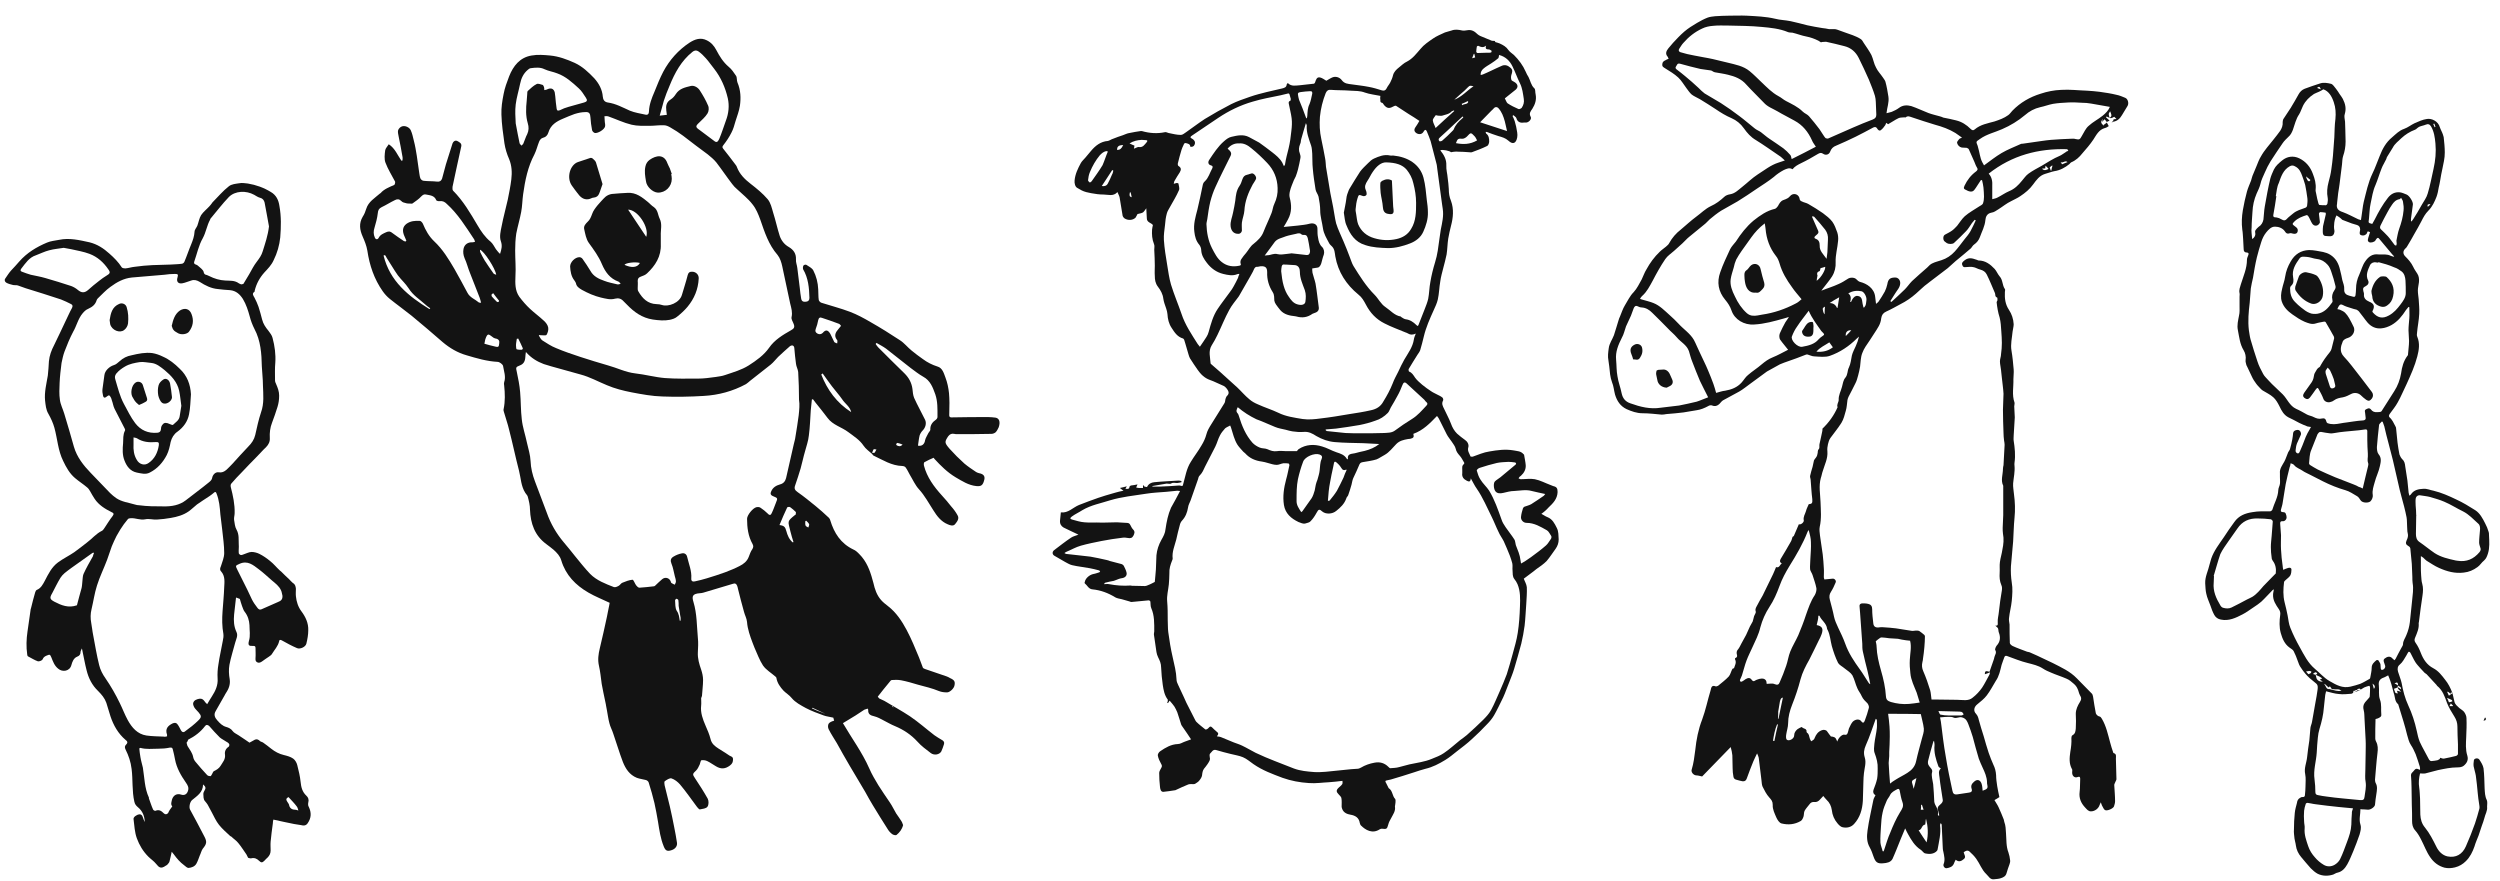 <?xml version="1.0" encoding="UTF-8"?> <svg xmlns="http://www.w3.org/2000/svg" xmlns:xlink="http://www.w3.org/1999/xlink" version="1.1" id="Слой_1" x="0px" y="0px" viewBox="0 0 909.9 320.6" style="enable-background:new 0 0 909.9 320.6;" xml:space="preserve"> <style type="text/css"> .st0{fill:#131313;} </style> <g> <path class="st0" d="M892.6,252.3c0.2,1,0.5,2,0.7,3c0.2,1.1,1.1,1.7,1.8,2.4c0.6,0.5,1.4,0.9,1.8,1.5c0.4,0.6,0.8,1.4,0.8,2.2 c0.1,2.3,0,4.6-0.1,6.9c-0.1,2.3-0.3,4.5,0.4,6.7c0.5,1.6-0.2,2.8-1.3,3.7c-0.6,0.5-1.5,0.6-2.3,0.6c-2.4,0-4.7,0.5-7.1,1 c-1.5,0.4-3.1,0.8-4.6,1.2c-0.6,0.1-1.2,0-1.9,0c-0.4,1.6-0.6,3.4-0.3,5.2c0.2,1.3,0.2,2.6,0.3,3.9c0.1,2,0,3.9,0.1,5.9 c0.1,1.7,0.5,3.3,1.7,4.7c1.7,2.1,2.9,4.5,4.1,6.9c0.8,1.7,2.2,3.2,4.1,3.6c3,0.6,5.4-0.7,6.7-3.7c1.2-2.7,2.3-5.5,3.3-8.3 c0.6-1.7,1.1-3.6,1.6-5.4c0.1-0.5,0-1.1-0.1-1.7c-0.2-1.3-0.4-2.6-0.5-3.9c-0.2-2.1-0.4-4.3-0.7-6.4c-0.2-1.2-0.6-2.3-0.8-3.4 c-0.1-0.7,0-1.5,0.1-2.2c0.1-0.7,1.5-1,2-0.2c0.6,0.9,1.3,2,1.5,3.1c0.3,2.4,0.3,4.8,0.4,7.3c0.1,1.5,0.1,2.9,0.8,4.3 c0.3,0.7,0.1,1.6,0.1,2.4c0.2,1.5-0.7,2.8-1,4.2c-0.2,0.9-0.6,1.8-0.9,2.7c-0.4,1.2-0.8,2.4-1.2,3.6c-0.5,1.3-1.1,2.6-1.5,4 c-0.7,2-1.6,3.8-3.1,5.3c-1.1,1.1-2.4,1.9-4,2.3c-1.3,0.3-2.5,0.4-3.8,0.1c-2.2-0.6-3.9-1.9-5.2-3.8c-1.4-2-2.2-4.3-3.3-6.4 c-0.6-1.2-1.3-2.4-2.2-3.4c-0.9-1-1.1-2.2-1.1-3.4c0-1.9,0-3.9-0.1-5.8c0-2.2-0.1-4.3-0.1-6.5c0-1.4-0.1-2.9-0.2-4.3 c0-0.7,0.4-1,0.8-1.4c1-1.2,1-1.2,2.5-0.6c0-0.5,0-0.9-0.1-1.2c-0.5-1.5-0.9-3-1.5-4.5c-0.5-1.1-1-2.3-1.7-3.3 c-0.8-1.2-1-2.4-1.4-3.7c-0.4-1.6-0.8-3.2-1.3-4.8c-0.6-2.1-1.3-4.1-1.9-6.2c0-0.1-0.1-0.3-0.2-0.3c-1-0.9-1-2.2-1.3-3.4 c-0.1-0.2-0.1-0.4-0.2-0.6c-0.4-1.4-0.7-2.9-1.2-4.3c-0.2-0.7-0.5-1.3-0.8-2.1c-0.5,0.2-1,0.6-1.6,0.8c-1.5,0.5-2,1.4-1.8,2.9 c0.2,1.7-0.2,3.5,0.4,5.1c0.7,1.8,0.3,3.7,0.5,5.5c0.1,0.7-0.4,0.9-0.9,1.2c-0.4,0.2-0.7,0.3-1.2,0.4c-0.1,2.3-0.1,4.7-0.1,7.1 c0,0.4,0.1,0.7,0.3,1.1c0.7,1.3,0.7,2.7,0.5,4.2c-0.4,3.2-0.6,6.5-0.9,9.7c0,0.4,0.1,0.8,0.2,1.1c0.8,1.3,0.5,2.7,0.3,4.1 c-0.2,1.3-0.4,2.6-0.5,3.9c-0.1,0.8-1.5,1.8-2.5,1.8c-0.5,0-0.9-0.1-1.4-0.1c-0.4,0-0.9,0-1.4-0.1c0,1.9-0.6,3.8,0,5.6 c0.4,1.3,0,2.4-0.3,3.6c-0.7,2.1-1.5,4.1-2.3,6.1c-0.7,1.6-1.3,3.2-2.2,4.8c-0.8,1.4-1.8,2.6-3.5,3c-0.6,0.1-1.1,0.5-1.6,0.7 c-1.9,0.6-3.9,0.6-5.7-0.3c-0.9-0.5-1.7-1.2-2.5-2c-1.2-1.3-2.3-2.7-3.5-4.1c-1-1.2-1.7-2.6-1.9-4.2c-0.1-0.9-0.4-1.7-0.5-2.5 c-0.1-1.1-0.3-2.2-0.2-3.3c0-2,0.1-4,0.3-6c0.1-1.2,0.5-2.5,0.8-3.7c0.1-0.8,0.4-1.4,1.1-1.8c0.3-0.2,0.7-0.4,1-0.3 c0.6,0,0.8-0.3,0.8-0.8c0.1-1,0.2-2,0.2-3c0-1.5,0.2-3-0.1-4.5c-0.5-2.2,0.5-4.2,0.7-6.3c0.2-2,0.5-4,0.8-6 c0.2-1.5,0.2-3.1,0.4-4.6c0.1-0.8,0.5-1.5,0.6-2.3c0.4-2.3,0.8-4.6,1.2-6.8c0.3-1.6,0.6-3.2,0.8-4.8c0.1-0.8,0.2-1.7-0.6-2.3 c-0.8-0.6-1.5-1.3-2.3-1.9c-1.2-1.1-2.2-2.3-3.1-3.7c-0.6-0.8-0.9-1.6-1.2-2.5c-0.4-1.2-0.9-2.4-1.5-3.6c-0.3-0.6-1-0.9-1.5-1.3 c-1.8-1.3-2.6-3.2-3.2-5.3c-0.6-2.2-0.5-4.4-0.2-6.6c0.1-0.7,0-1.4-0.5-2.1c-1.1-1.6-2.2-3.2-2.1-5.3c0-0.6,0.2-1.2,0.3-1.9 c-0.3,0.2-0.5,0.2-0.5,0.3c-1.4,1.4-2.7,2.9-4.1,4.2c-0.8,0.7-1.7,1.3-2.6,1.9c-1.4,0.9-2.8,2-4.2,2.7c-2.5,1.3-5,2.5-7.9,1.9 c-1.1-0.2-1.9-0.8-2.4-1.7c-0.6-1.1-1-2.2-1.4-3.4c-0.5-1.4-1.2-2.8-1.5-4.3c-0.3-1.2-0.3-2.5-0.4-3.8c-0.1-2.4,1.1-4.6,1.6-6.9 c0.2-0.7,0.4-1.4,0.6-2.1c1-2.9,2.9-5.3,4.6-7.8c1.2-1.9,2.5-3.7,3.8-5.5c1.6-2.3,3.9-3.2,6.6-3.6c2.1-0.4,4.3-0.3,6.4-0.3 c0.3,0,0.7-0.3,0.8-0.5c0.7-2.4,2.1-4.6,2.2-7.2c0-0.8,0.5-1.5,0.6-2.3c0.1-0.8,0-1.7,0-2.5c0-0.4,0-0.9,0-1.3 c-0.2-1.7,0.9-3,1.6-4.3c0.6-1.1,0.9-2.3,1.4-3.4c0.2-0.4,0.6-0.8,0.7-1.3c0.3-1.1,0.6-2.2,0.8-3.4c0.2-0.8,0.2-1.6,0.3-2.3 c0.1-0.7,0.7-1,1.3-1.1c0.5-0.1,1,0,1.3,0.5c0.3,0.5,0.4,1,0.1,1.5c-0.4,1-0.9,1.9-1.3,2.9c-0.3,0.8-0.4,1.6-0.5,2.5 c-0.1,0.6,0.4,1.2,1,1.1c0.2,0,0.5-0.5,0.6-0.8c0.3-0.7,0.6-1.4,0.9-2.1c0.4-1,0.8-2.1,1.2-3.1c0.4-0.9,0.8-1.7,1.3-2.5 c0.2-0.3,0.3-0.6,0.6-1.1c-0.5-0.1-1-0.1-1.3-0.2c-1-0.4-2-0.8-3-1.3c-1.3-0.7-2.6-1.4-3.9-2c-1.7-0.9-2.5-2.4-3.3-4.1 c-0.6-1.2-1.3-2.4-2.2-3.2c-1.1-1-2.6-1.7-3.9-2.5c-0.3-0.2-0.5-0.4-0.7-0.6c-0.5-0.6-1.1-1.1-1.6-1.8c-0.6-0.8-1.2-1.7-1.6-2.6 c-0.6-1.2-1.1-2.4-1.7-3.6c-0.1-0.2-0.2-0.4-0.3-0.6c-0.1-0.6-0.4-1.2-0.3-1.8c0.2-1.3-0.1-2.6-0.7-3.6c-1.4-2.3-1.6-4.8-2.1-7.3 c-0.4-1.9,0.1-3.6,0.4-5.3c0.3-1.2,0.2-2.4,0.2-3.7c0-1.1,0-2.1,0-3.2c0-0.4,0.1-0.9,0-1.3c-0.3-1.2,0.2-2.2,0.5-3.3 c0.9-2.9,2.2-5.7,2.2-8.9c0-0.6,0.3-1.1,0.5-1.7c0.2-0.5,0.1-0.9-0.6-0.9c-0.8,0-1.1-0.5-1.1-1.2c-0.1-1.3-0.1-2.5-0.2-3.8 c-0.1-1.1-0.1-2.2-0.3-3.3c-0.3-2.4-0.2-4.7,0.2-7.1c0.4-2.3,0.9-4.6,1.5-6.8c0.4-1.4,1-2.7,1.5-4c0.2-0.6,0.3-1.2,0.5-1.7 c0.5-1.2,1-2.4,1.5-3.6c0.5-1.2,0.9-2.4,1.6-3.5c0.6-1.1,1.4-2.2,2.2-3.2c1.6-2,3.3-4,4.8-6.1c0.6-0.9,1-2,0.9-3.2 c0-0.3,0.1-0.7,0.2-1c0.9-1.4,1.8-2.7,2.7-4.1c1-1.7,2-3.3,2.9-5c0.5-0.9,1.2-1.6,2.2-2c1.8-0.7,3.7-1.3,5.5-1.9 c1.4-0.5,2.8-0.2,4.1,0.1c0.7,0.2,1.2,1.1,1.8,1.8c0.5,0.6,0.9,1.3,1.3,1.9c0.4,0.6,0.9,1.2,1.2,1.8c0.9,1.8,1.3,3.5,0.7,5.5 c-0.3,0.8,0,1.8,0.1,2.8c0,1,0.1,2,0.1,3c0,1.4,0.1,2.8,0.1,4.2c0,1.8-0.3,3.6-0.9,5.3c-0.3,0.9-0.3,2-0.4,3 c-0.3,2.4-0.6,4.8-0.9,7.2c-0.1,0.5-0.1,0.9-0.2,1.4c-0.2,1.2-0.4,2.4-0.5,3.7c-0.1,0.6-0.1,1.2-0.2,1.8c0,0.1,0,0.1,0,0.2 c-0.4,1.8,0.5,2.6,2.1,3.1c1.9,0.7,3.7,1.7,5.6,2.6c0.3,0.1,0.6,0.2,1,0.3c0.1-0.5,0.1-1,0.2-1.4c0.3-1.7,0.4-3.5,0.8-5.2 c0.9-3.5,1.6-7.1,3.2-10.4c1-2,1.7-4.2,2.6-6.3c1-2.6,2.3-5,4.5-6.8c1.4-1.2,2.6-2.5,4.4-3.1c1.4-0.5,2.6-1.5,3.9-2.1 c1.4-0.6,2.9-1.3,4.4-1.5c1.7-0.3,4.1,0.8,4.7,3c0.3,0.9,0.8,1.7,1.1,2.6c0.1,0.3,0.2,0.6,0.3,1c0.2,1.9,0.4,3.7,0.4,5.6 c0,1-0.1,2.1-0.3,3.1c-0.3,1.7-0.7,3.3-1,4.9c-0.3,1.6-0.5,3.2-0.9,4.7c-0.2,1.2-0.4,2.3-0.8,3.4c-0.7,1.8-1.5,3.6-3,5.1 c-1.1,1.1-1.8,2.4-2.5,3.8c-0.8,1.5-1.6,3-2.5,4.5c-0.8,1.5-1.7,3-2.6,4.5c-0.2,0.4-0.5,0.8-0.9,1.1c-0.8,0.9-0.7,1.9,0.1,2.7 c1.1,1.1,2.2,2.3,2.9,3.8c0.4,0.9,1,1.7,1.5,2.5c0.6,0.9,0.7,2,0.6,3.1c-0.1,1-0.4,2-0.4,3c0,1.1,0.2,2.1,0.3,3.2 c0.1,1.8,0.3,3.5,0.2,5.3c-0.1,2.3-0.6,4.6-0.8,6.9c-0.1,0.5-0.1,1.1,0.1,1.5c1,2.4,0.6,4.8,0,7.1c-0.9,3.5-2.4,6.8-3.9,10.1 c-1.1,2.2-2,4.5-3.2,6.6c-0.8,1.5-1.9,2.8-2.9,4.2c-0.4,0.6-0.5,1,0.1,1.5c0.4,0.3,0.7,0.9,1,1.3c0.3,0.5,0.6,1.1,0.9,1.7 c0.2,0.3,0.3,0.6,0.3,1c0.2,1.7,0.3,3.3,0.5,5c0.2,1.4,0.4,2.9,0.7,4.3c0.2,0.6,0.6,1.3,1,1.7c0.8,0.7,1,1.6,1.1,2.6 c0.3,1.7,0.5,3.5,0.8,5.2c0.2,1.3,0.2,2.7,0.4,4c0,0.5,0.2,0.9,0.3,1.5c0.3-0.2,0.5-0.3,0.6-0.5c1.1-1.6,2.7-1.9,4.5-2 c1.4-0.1,2.5,0.5,3.7,0.7c2.9,0.7,5.6,1.9,8.3,3.2c2.4,1.1,4.7,2.5,6.9,3.9c1.7,1.1,2.7,3,3.6,4.8c0.5,0.9,0.9,1.9,1.2,2.9 c0.2,0.5,0.2,1,0.2,1.5c0.1,2.2,0.3,4.4-0.4,6.6c-0.3,0.9-0.6,1.8-1.4,2.5c-0.9,0.7-1.5,1.8-2.4,2.4c-1.5,1.1-3.1,1.8-5,2 c-3.2,0.4-6.1-0.4-9-1.7c-1.6-0.7-3-1.7-4.5-2.6c-0.4-0.3-0.8-0.7-1.2-1.1c-0.2-0.2-0.5-0.3-0.9-0.6c0,1.4,0,2.5,0,3.7 c0,1.1,0,2.3,0.1,3.4c0.1,1,0.1,2.1,0.4,3c0.4,1.4,0.3,2.8,0.1,4.2c-0.5,3.2-0.9,6.4-1.3,9.6c0,0.2-0.1,0.3-0.1,0.5 c0.2,1.9-0.6,3.6-1.3,5.3c-0.3,0.7-0.3,1.2,0.2,1.9c0.8,1.1,1.4,2.4,1.9,3.7c0.9,2.3,2.2,4.3,4.5,5.5c1.9,1,3.1,2.6,4.4,4.3 C891,248.7,891.9,250.4,892.6,252.3c-0.2-0.1-0.4-0.2-0.5-0.4c-0.1,0.2-0.1,0.4-0.2,0.6c-0.4-0.3-0.7-0.6-1-0.8 c-0.1,0.1-0.1,0.1-0.2,0.2c0.2,0.4,0.4,0.8,0.6,1.3C891.7,252.9,892.2,252.6,892.6,252.3z M858,251.3c-0.5-0.6-0.9,0.4-1.4,0.1 c-0.1,0.3-0.1,0.6-0.2,0.8c-0.2,0.1-0.4,0.3-0.6,0.3c-1.5,0.1-3,0.3-4.5,0.1c-1.5-0.1-3.1-0.6-4.7-1c-0.1,0.4-0.2,0.8-0.3,1.3 c-0.2,1.5-0.3,3-0.5,4.6c-0.2,2.7-0.8,5.2-1.6,7.8c-0.3,1-0.5,2.1-0.6,3.2c-0.2,1.8-0.3,3.6-0.4,5.4c-0.2,3.3-1.3,6.4-0.8,9.8 c0.2,1.5,0.3,3.1,0.3,4.6c0,0.8,0.4,1,1,1.1c1,0.2,2,0.4,3,0.5c2,0.3,4,0.5,6,0.7c2.1,0.2,4.2,0.4,6.3,0.6c1.1,0.1,1.5-0.2,1.6-1.2 c0.2-1.8,0.7-3.5,0.4-5.4c-0.3-1.4-0.1-3-0.1-4.5c0-1.9,0.1-3.8,0.1-5.6c0-1.7,0.1-3.5,0-5.2c-0.1-2.5-0.3-5-0.4-7.5 c-0.1-1.1,0-2.2-0.3-3.3c-0.3-1.1-0.2-2,0.5-2.9c0.5-0.6,1-1.1,1.5-1.7c0.1-0.1,0.2-0.3,0.2-0.5c0.1-1.1,0.1-2.2,0.1-3.3 c0-0.2-0.3-0.5-0.3-0.5c-0.6,0.2-1.2,0.3-1.8,0.6c-0.5,0.3-1,0.6-1.5,0.9c-0.8,0.5-1.8,0.7-2.7,1C857,251.9,857.5,251.6,858,251.3 c0.4-0.1,0.8-0.2,1.4-0.3c-0.3-0.2-0.5-0.3-0.7-0.4C858.5,250.8,857.7,250.6,858,251.3z M872.8,249.5c-0.1,0.2-0.1,0.5-0.2,0.7 c-0.4,0.2-0.8,0.3-1.3,0.5c0.1,0.4,0.3,0.9,0.5,1.4c0.1,0.2,0.5,0.2,0.9,0.3c-0.1-0.4-0.2-0.6-0.3-1c0.5,0.1,0.9,0.2,1.5,0.4 c-0.4-0.6-1.3-0.9-1.2-1.7c0.4,0.2,0.8,0.5,1.2,0.8c-0.1-0.8-0.1-0.8-0.7-1.1C873,249.8,872.9,249.6,872.8,249.5 c-0.1-1.2-0.2-1.3-1.3-0.8C871.9,248.9,872.4,249.2,872.8,249.5z M842.8,245.6c0.2-0.1,0.4-0.2,0.6-0.4c-0.4-0.7-0.7-0.7-1.6,0.1 C842.2,245.4,842.5,245.5,842.8,245.6c0.1,0.4,0.2,0.8,0.3,1.2c0.2,0.8,1.3,1.5,2.3,1.2c-0.4-0.2-0.7-0.4-1.1-0.6 c0.4-0.2,0.6-0.3,0.9-0.5c-0.3-0.2-0.6-0.4-0.9-0.6C843.8,246.1,843.3,245.8,842.8,245.6z M831,207.4c0.6-0.3,1.2-0.5,1.8-0.7 c0.7-0.2,1.2,0,1.2,0.6c0,0.7-0.1,1.5-0.4,2.1c-0.4,0.7-1.1,1.1-1.7,1.7c-0.2,0.2-0.6,0.5-0.6,0.8c-0.3,2.4-0.4,4.9,0.2,7.3 c0.4,1.6,0.8,3.2,1.1,4.8c0.3,1.5,0.4,3.1,1,4.5c1,2.5,2.2,4.9,3.5,7.2c1.5,2.7,2.9,5.6,5.4,7.7c1.8,1.5,3.3,3.3,5.4,4.5 c2.4,1.4,4.7,2.7,7.6,2c1.2-0.3,2.4-0.6,3.5-1c1.2-0.5,2.3-1.2,3.4-1.8c0.2-0.1,0.3-0.4,0.3-0.6c0.2-1.2,0.5-2.3,0.5-3.5 c0-1.3,0.9-2,1.7-2.7c0.1-0.1,0.6-0.1,0.7,0c0.3,0.5,0.7,1,0.8,1.5c0.1,0.5,0,1,0.1,1.5c0,0.2,0.2,0.5,0.3,0.5 c0.8,0.1,1.5-0.8,1.3-1.5c-0.1-0.3-0.2-0.6-0.3-0.9c-0.2-0.6-0.5-1.2,0.1-1.7c1-0.8,1.9-0.9,2.6-0.3c0.3,0.3,0.6,0.6,1,0.9 c0.1-0.2,0.3-0.3,0.4-0.5c0.7-1.3,1.3-2.6,2-3.8c0.2-0.5,0.7-1,0.7-1.5c0-1.3,0.8-2.2,1.2-3.3c0.7-1.6,1.1-3.2,1.3-4.8 c0.3-2.6,0.5-5.1,0.8-7.7c0.2-2.2,0.6-4.3,0.2-6.5c-0.1-0.7-0.1-1.5-0.1-2.2c-0.1-1.6-0.1-3.2-0.2-4.8c-0.1-1.7-0.4-3.5-0.5-5.2 c0-0.6-0.2-1-0.8-1.3c-0.9-0.5-1-1.1-0.6-2c0.4-0.8,0.7-1.7,0.4-2.7c-0.2-0.7-0.1-1.5-0.2-2.3c-0.1-1.1,0-2.3-0.2-3.4 c-0.5-2.6-1.2-5.2-1.9-7.7c-0.4-1.5-0.8-3-1.1-4.5c-0.7-2.9-1.3-5.8-2-8.7c-0.5-1.9-1-3.9-1.5-5.8c-0.6-2.1-1.1-4.3-1.6-6.4 c-0.2-0.6-0.4-1.2-0.6-1.7c-0.1,0-0.2,0-0.3-0.1c-0.3,0.4-0.9,0.8-1,1.2c-0.3,2.7-0.6,5.4-0.8,8.1c0,0.9,0.1,2,0.6,2.6 c1.2,1.4,0.8,2.9,0.5,4.3c-0.4,2-1.4,3.9-1.9,5.9c-0.4,1.5-1,3-0.7,4.7c0.1,0.7-0.3,1.7-0.8,2.2c-0.6,0.7-3,0.8-3.7-0.4 c-0.3-0.5-0.7-1.1-1.2-1.4c-1.4-0.8-2.8-1.8-4.3-2.2c-2.8-0.8-5.5-1.9-8.1-3.2c-1.6-0.8-3.2-1.6-4.7-2.4c-0.9-0.5-2-0.9-2.8-1.5 c-1-0.7-2.2-1-3-2c-0.3-0.4-0.8-0.5-1.3-0.7c-0.1,0.7-0.2,1.1-0.4,1.6c-0.5,2-1,4-1.4,6c-0.4,2.2-0.7,4.5-1.1,6.8 c-0.1,0.8-0.4,1.6-0.6,2.4c-0.2,0.7,0,1,0.8,1c0.6,0,0.9,0.3,1,0.8c0.1,0.3,0.2,0.5,0.2,0.8c0.2,0.8-0.5,1.8-1.4,1.7 c-0.7-0.1-1,0.3-0.9,1c0.1,1.4,0.2,2.8,0.3,4.1c0,1.7-0.1,3.5,0,5.2c0.1,2,0.3,4,0.6,6C830.8,206.3,830.9,206.8,831,207.4z M850.4,78.4c-0.8,1.4-1.1,3.9-0.8,5.3c0.2,0.9-0.2,2-1,2.2c-0.6,0.2-1.3,0-2,0c-1.1,0-1.2-0.8-1.2-1.6c0-0.7,0-1.3,0.1-2 c0.3-1.4,0.7-2.9,1-4.3c0-0.2,0-0.6-0.1-0.6c-0.7-0.1-1.3-0.2-2-0.2c-0.1,0-0.4,0.4-0.4,0.6c0.1,0.9,0.2,1.7,0.3,2.6 c0,0.2,0.1,0.5,0,0.7c-0.6,1.3-2.1,1.4-2.8,0.2c-0.5-0.8-0.8-1.7-1.3-2.5c-0.1-0.2-0.5-0.6-0.7-0.5c-1.6,0.5-3.2,1.1-4.4,2.3 c-0.9,0.9-0.9,1,0.2,1.8c0.3,0.2,0.5,0.4,0.7,0.6c0.2,0.2,0.3,0.5,0.3,0.8c0,1.1-0.7,1.5-1.9,1.2c-0.3-0.1-0.7-0.2-1-0.1 c-0.9,0.3-1.3,0.1-1.8-0.7c-0.8-1.2-2.3-1.7-3.5-1.7c-1.4-0.1-2.5,1.1-3.3,2.1c-0.8,1-1.4,2.2-1.8,3.5c-0.6,1.8-1.1,3.7-1.6,5.6 c-0.6,2.5-1,5-1.4,7.4c-0.3,1.3-0.6,2.6-0.8,3.9c-0.2,1.7-0.2,3.5-0.4,5.2c-0.4,3.3-0.7,6.6-0.3,10c0.2,1.1,0.3,2.2,0.6,3.3 c0.8,2.7,1.6,5.4,2.5,8c0.5,1.6,1.3,3.1,2.1,4.6c0.4,0.8,1.2,1.5,1.8,2.2c0.9,1,1.9,2,2.9,2.9c0.8,0.8,1.6,1.5,2.4,2.3 c1.7,1.7,2.5,4.2,4.9,5.3c1.4,0.6,2.7,1.4,4,2.1c0.8,0.4,1.7,0.5,2.4,0.9c1,0.5,1.9,0.8,3.1,0.5c0.8-0.2,1.3,0.2,1.5,1.1 c0,0.2,0.2,0.5,0.4,0.6c1.6,0.6,3.1,0.4,4.7,0.1c1.5-0.3,3.1-0.4,4.7-0.7c1.2-0.2,2.4-0.3,3.7-0.4c0.6-0.1,0.9-0.4,0.8-1 c-0.1-0.6-0.1-1.2-0.2-1.8c-0.1-0.5-0.2-1,0.3-1.2c0.6-0.3,1.2-0.7,1.8,0c0.6,0.8,1.3,1.1,2.4,1c1.2-0.1,1.3,0.1,1.9-1 c1.4-2.2,2.8-4.4,4.2-6.6c1.3-2,2.1-4.2,2.5-6.5c0.3-2.3,0.9-4.5,2.3-6.4c0.1-0.1,0.2-0.2,0.2-0.3c0.1-1.7,0.4-3.4,0.4-5.1 c0-1.3-0.2-2.6-0.2-3.9c0-1.5,0.2-2.9,0.3-4.4c0.1-1.3,0-2.6,0-4c-0.1,0-0.2-0.1-0.3-0.1c-0.3,0.4-0.6,0.7-0.9,1.1 c-1.4,2.2-3,4.2-5.3,5.5c-1.1,0.6-2.4,1.1-3.7,1.2c-2,0.2-3.7-0.6-5-2.1c-1.1-1.3-2-2.7-3.1-4c-0.2-0.3-0.6-0.5-0.9-0.7 c-0.7-0.2-1.4-0.3-2.1-0.6c-1-0.3-2-0.6-2.9-1.1c-0.6-0.3-1-0.3-1.4,0.3c-0.2,0.3-0.4,0.7-0.6,1.2c0.4,0.1,0.6,0.1,0.9,0.2 c0.6,0.3,1.4,0.6,1.9,1.1c0.6,0.6,1.1,1.3,1.5,2c0.6,1.1,1.2,2.2,1.7,3.3c0.6,1.6-0.5,3.4-2.2,3.9c-0.7,0.2-1.5,0.6-1.8,1.2 c-0.8,1.9-1.3,3.8,0.4,5.6c1,1.1,2,2.2,2.9,3.4c2.5,3.2,4.9,6.3,7.3,9.5c0.5,0.7,0.5,1.6,0,2.3c-0.7,0.9-1.2,1.1-2.1,0.5 c-0.7-0.5-1.4-1.1-2-1.7c-0.9-0.8-2.2-1-3.3-0.5c-1,0.5-2.1,1.1-3.2,1.3c-1.2,0.2-2.3,0.4-3.2,1.1c-0.4,0.3-0.8,0.5-1.3,0.6 c-0.8,0.3-2.2,0-2.6-1.2c-0.4-1.1-1-2.2-1.6-3.3c-0.4-0.8-0.6-0.8-1.2,0c-0.7,1-1.4,2-2.1,2.9c-0.6,0.7-1.2,0.7-2,0.1 c-0.6-0.5-0.6-1-0.1-1.8c0.9-1.3,1.8-2.5,2.7-3.8c0.4-0.6,0.7-1.3,0.8-2c0.1-0.7,0.2-1.2,0.6-1.8c0.4-0.7,0.7-1.4,1.5-1.8 c0.2-0.1,0.3-0.4,0.4-0.6c0.5-0.8,0.9-1.6,1.5-2.4c0.6-0.9,1.3-1.7,1.9-2.5c0.3-0.4,0.5-0.8,0.6-1.2c0.3-1.2,0.6-2.4,0.9-3.6 c0.1-0.3,0-0.6-0.1-0.9c-0.9-1.7-1.9-3.3-2.8-4.9c-0.2-0.5-0.5-0.5-1-0.4c-0.9,0.2-1.8,0.3-2.7,0.6c-1.5,0.5-2.8-0.1-4.1-0.6 c-1.6-0.7-3.1-1.7-4.5-2.7c-1.7-1.2-3.1-2.6-3.8-4.6c-0.5-1.5-0.3-3.1,0.1-4.7c0.3-1.5,0.9-2.9,1.1-4.4c0.3-2,1-3.8,2-5.5 c1.5-2.7,3.8-4.1,6.7-4.2c1.7,0,3.4,0.4,5.1,0.7c0.9,0.2,1.8,0.5,2.6,1c2.1,1.3,3.1,3.3,3.6,5.6c0.3,1.2,0.6,2.4,0.8,3.6 c0.3,1.1,0.8,2.2,0.7,3.4c-0.1,1.4,0.7,2,1.8,2.3c0.5,0.1,1,0.3,1.5,0.4c0.4,0.1,0.7,0,0.8-0.5c0.1-0.8,0.2-1.6,0.2-2.4 c0-1.8,0.4-3.5,1.2-5.2c0.7-1.5,1.1-3.3,2.1-4.7c1.2-1.8,2.7-2.9,4.9-2.6c0.2,0,0.4,0,0.5,0c1.3,0.1,2.6-0.2,3.9,0.5 c0.4,0.2,0.8,0.2,1.3,0.4c-0.2-0.4-0.4-0.7-0.7-0.9c-1.5-1.8-3.1-3.7-4.6-5.5c-0.5-0.7-0.8-0.7-1.3,0c-0.1,0.1-0.2,0.3-0.3,0.5 c-0.4,0.5-1.7,0.9-2.3,0.5c-0.7-0.5-0.3-1.1-0.2-1.7c0.2-0.6,0.4-1.3,0.6-1.9c-0.9-0.4-0.9-0.4-1.1,0.3c-0.3,0.7-1.2,1.1-2.1,0.8 c-0.7-0.2-0.6-0.8-0.5-1.4c0-0.2,0.1-0.4,0.1-0.6c0-0.9-0.3-1.4-1.1-1.7c-0.7-0.2-1.3-0.4-2-0.6c-1.1-0.4-2.3-0.9-3.4-1.3 C851.6,79.1,851,78.8,850.4,78.4z M819.7,87c1-0.6,1.3-1.6,1.1-2.4c-0.1-0.2,0-0.6,0.1-0.8c0.3-0.4,0.7-0.9,1.1-1.2 c1-0.6,1.6-1.6,1.8-2.7c0.2-1.6,0.2-3.2,0.5-4.8c0.6-3.4,1.2-6.8,2-10.1c0.3-1.1,0.8-2.2,1.3-3.3c0.7-1.4,1.8-2.3,3-3.3 c1.8-1.5,4.1-1.8,6.2-0.8c2.5,1.2,4.1,3.2,5,5.7c0.7,1.8,1.2,3.6,1,5.6c-0.1,0.5,0.1,1.1,0.2,1.6c0.2,1.2,0.5,2.4,0.8,3.5 c0.1,0.2,0.2,0.6,0.4,0.6c0.7,0.1,1.5,0.1,2.3,0.1c0.2,0,0.6-0.4,0.6-0.7c0.1-0.6,0.2-1.3,0.1-1.9c-0.4-2-0.2-3.9,0.3-5.8 c0.4-1.5,0.8-3,1-4.6c0.3-1.7,0.4-3.3,0.6-5c0.2-2.2,0.3-4.4,0.5-6.7c0.1-2.2,0.1-4.5,0.4-6.7c0.2-2.1,0.1-4.1-0.6-6.1 c-0.7-2.1-1.8-4-3.8-4.7c-0.6,0.4-1.1,0.7-1.6,0.9c-0.6,0.3-1.3,0.5-1.8,0.8c-1.7,1.1-3.1,2.5-4,4.3c-0.5,1-0.8,2.1-1.4,3.1 c-1.2,1.7-1.6,3.8-2.3,5.7c-0.4,1-0.8,1.8-1.6,2.5c-0.7,0.7-1.5,1.4-2.1,2.3c-1.5,2.2-3,4.4-4.4,6.6c-0.8,1.3-1.5,2.7-2.1,4.1 c-0.6,1.4-1.3,2.7-1.6,4.2c-0.3,1.2-0.9,2.4-1.4,3.5c-0.9,2.1-1.4,4.3-1.5,6.7c-0.1,1.9-0.3,3.7-0.3,5.6 C819.3,84.1,819.6,85.5,819.7,87z M805.7,209.6c0,0,0.1,0,0.1,0.1c0,0.8-0.1,1.6-0.1,2.4c-0.3,3.1,0.9,5.7,2.4,8.2 c0.2,0.4,0.6,0.8,1,0.9c1,0.3,2.1,0.4,3.1-0.1c1.9-0.9,3.7-1.9,5.6-2.9c0.7-0.3,1.4-0.7,2-1c1.6-1,2.8-2.5,4-3.9 c1.3-1.4,2.8-2.8,4.1-4.2c0.2-0.2,0.4-0.3,0.4-0.5c0.2-1.6-0.1-3.2-1.1-4.5c-0.2-0.3-0.4-0.7-0.4-1.1c-0.2-1.3-0.3-2.6-0.3-3.9 c0-1.4,0.2-2.8,0.3-4.1c0.1-1.7,0.3-3.4,0.4-5.2c0-0.3-0.4-0.7-0.7-0.8c-1.6-0.2-3.2-0.3-4.8-0.3c-3.1-0.1-5.6,1-7.4,3.7 c-1,1.5-2.1,2.9-3.1,4.4c-1.1,1.6-2.3,3.2-3.1,4.9C807.2,204.3,806.5,207,805.7,209.6z M863.4,81.5c0.3-0.6,0.6-1.1,0.9-1.6 c1.4-2.8,2.9-5.5,4.8-7.9c1.1-1.4,2.5-2.2,4.4-2c0.8,0.1,1.6,0.5,2.4,0.8c1,0.4,2.4,2.6,2.3,3.6c-0.2,1.8-0.5,3.5-0.7,5.2 c0,0.3,0,0.6,0,0.9c0.1,0,0.2,0.1,0.2,0.1c0.2-0.3,0.4-0.5,0.6-0.8c1.1-1.7,2.1-3.4,3.1-5.2c0.8-1.4,1.8-2.7,2.2-4.2 c0.9-2.9,1.4-5.9,2.1-8.9c0.7-3.1,1-6.2,0.7-9.3c-0.2-2.2-0.5-4.3-1.6-6.2c-0.5-0.8-1.1-1-2-0.6c-0.7,0.3-1.5,0.4-2.2,0.7 c-0.3,0.1-0.6,0.4-0.9,0.6c-0.2,0.2-0.4,0.4-0.7,0.5c-1.9,0.7-3.6,1.8-5,3.1c-1.1,1.1-2.4,2-3.1,3.4c-0.7,1.2-1.4,2.3-2.1,3.4 c-0.2,0.3-0.2,0.7-0.4,1c-0.5,1.1-1.2,2.1-1.6,3.2c-0.8,2-1.4,4.1-2.2,6c-1,2.2-1.3,4.5-1.8,6.8c-0.4,1.8-0.4,3.7-0.6,5.6 C861.9,81.3,862.1,81.1,863.4,81.5z M888.1,275.8c0.5,0.1,1,0.4,1.4,0.3c1.5-0.3,3-0.6,4.5-1c0.2-0.1,0.6-0.4,0.6-0.7 c0-1.2,0-2.4,0-3.5c-0.1-2.2-0.2-4.4-0.2-6.5c0-1.3-0.4-2.5-1.1-3.6c-1-1.6-2-3.2-2.7-5c-0.8-2.3-1.6-4.6-3.6-6.2 c-0.1,0-0.1-0.1-0.1-0.2c-1.2-1.3-2.5-2.7-3.7-4c-0.3-0.3-0.7-0.4-0.9-0.7c-0.5-0.5-0.9-1-1.4-1.5c-0.6-0.7-1.3-1.4-1.8-2.2 c-0.7-1.1-1.2-2.3-1.8-3.4c-0.1-0.2-0.3-0.4-0.6-0.4c-0.1,0-0.3,0.3-0.4,0.5c-0.2,0.3-0.3,0.6-0.5,0.9c-0.7,1.1-1.3,2.4-2.4,3.3 c-0.8,0.6-0.9,1.6-0.6,2.6c0.4,1.4,1,2.7,1.3,4.1c0.5,2.8,1.2,5.5,2.4,8.1c1.4,3,2.4,6.1,3.1,9.3c0.3,1.4,0.6,2.8,1.1,4 c1,2.2,2.3,4.3,3.4,6.5c0.1,0.2,0.5,0.5,0.8,0.5c0.7,0,1.5-0.2,2.2-0.3C887.5,276.5,888.1,276.4,888.1,275.8z M893.8,204 c0.2,0,0.5,0.1,0.7,0.1c3.2,0.5,5.8-0.6,7.9-3.1c0.5-0.6,0.6-1.1,0.3-1.8c-0.2-0.6-0.4-1.2-0.4-1.8c0-1.4,0.2-2.9,0.3-4.3 c0.1-0.9,0.1-1.9-0.6-2.5c-1.8-1.6-3.4-3.4-5.6-4.5c-2.3-1.1-4.4-2.5-6.8-3.5c-1.6-0.7-3.4-1.2-5.1-1.7c-1.1-0.3-2.3-0.4-3.5-0.6 c-0.9-0.2-1.7,0.3-1.8,1.3c-0.1,0.8,0,1.6,0,2.4c0.1,1.2,0.2,2.3,0.2,3.5c0,0.1,0.1,0.2,0,0.3c0,2.2-0.1,4.3-0.1,6.5 c0,1.1,0.2,2.2,1.2,2.9c1.9,1.3,3.7,2.8,5.6,4.1C888.4,202.8,891.1,203.4,893.8,204z M859.9,177.8c0.1-0.3,0.2-0.5,0.2-0.7 c0.6-2.4,1.1-4.8,1.7-7.1c0.1-0.5,0.3-1.1,0.1-1.5c-0.4-1.1,0-2.1-0.1-3.1c0-0.1,0-0.2,0-0.3c-0.1-1.7-0.2-3.3-0.2-5 c0-1.1,0-2.2,0-3.2c0-0.5-0.3-0.7-0.8-0.6c-0.7,0.1-1.4,0.2-2.2,0.3c-1.8,0.2-3.5,0.3-5.3,0.5c-1.2,0.1-2.4,0.3-3.6,0.5 c-0.6,0.1-1.2,0.2-1.8,0.1c-1-0.1-2-0.3-3.1-0.5c-0.2,0-0.6,0-0.8,0.2c-0.3,0.3-0.6,0.7-0.7,1.1c-0.7,1.8-1.4,3.6-2.1,5.3 c-0.7,1.6-0.6,3.3-0.8,4.9c0,0.1,0.2,0.4,0.3,0.5c1,0.6,1.9,1.2,2.9,1.7c2.1,1,4.2,1.9,6.3,2.8c2.2,0.9,4.5,1.7,6.7,2.6 c0.7,0.3,1.3,0.5,1.9,0.9C859,177.3,859.4,177.5,859.9,177.8z M856.4,294.2c-1.9-0.2-3.6-0.3-5.3-0.5c-2.8-0.3-5.6-0.6-8.4-1 c-1-0.1-1.9-0.4-2.9-0.5c-0.2,0-0.6,0.2-0.6,0.4c-0.3,0.8-0.5,1.7-0.6,2.5c-0.1,1.3-0.1,2.6,0,3.8c0,0.9,0.3,1.8,0.2,2.6 c-0.2,2.3,0.6,4.4,1.3,6.5c0.5,1.5,1.4,2.9,2.4,4c0.9,1.1,2.1,2.1,3.3,2.8c1.2,0.7,2.7,0.7,4-0.1c0.8-0.5,1.5-1.2,1.9-2 c1-2,1.7-4.1,2.5-6.2c0.8-2.1,1.5-4.2,1.6-6.4c0-1.4,0.1-2.8,0.2-4.2C855.9,295.5,856.2,294.9,856.4,294.2z M841.2,93.8 C841.2,93.8,841.2,93.8,841.2,93.8c-0.5-0.1-1.1-0.3-1.6-0.3c-0.9,0-2-0.4-2.7,0.6c-1.4,2-2.8,4.1-2.3,6.8c0.2,1.1,0.3,2.3-0.8,3.2 c-0.2,0.2-0.3,0.5-0.3,0.8c0,1.9,0.4,3.6,1.8,5c0.7,0.7,1.4,1.4,2.2,2c1,0.8,2,1.6,3.1,2c0.8,0.4,1.9,0.4,2.8,0.3 c2.5-0.4,4-2.1,5.4-4.1c0.2-0.2,0.2-0.7,0.1-1c-0.3-1.2,0-2.4,0.7-3.4c0.4-0.6,0.6-1.1,0.4-1.7c-0.4-1.7-0.9-3.4-1.5-5.1 c-0.3-0.9-0.7-1.9-1.4-2.6c-0.9-1-2.1-1.8-3.6-2C842.6,94.2,841.9,94,841.2,93.8z M828.3,71.4c0.1,0,0.1,0,0.2,0 c-0.3,2.3-0.7,4.5-1.1,6.8c-0.1,0.6,0.1,0.9,0.7,0.9c0.5,0,1,0.2,1.4,0.3c0.5,0.2,0.9,0.5,1.4,0.7c0.5,0.2,0.9,0.1,1.3-0.3 c0.7-0.8,1.6-1.4,2.4-2.1c1.3-1.1,2.9-1.5,4.5-2.1c0.3-0.1,0.6-0.5,0.6-0.8c0.1-0.8,0.2-1.7,0.1-2.6c-0.2-1.7-0.5-3.3-0.8-4.9 c-0.3-1.1-0.7-2.2-1.1-3.3c-0.5-1.4-1.1-2.7-2.5-3.4c-0.6-0.4-1.3-0.5-2-0.1c-2.4,1.3-3.2,3.8-4,6.1 C828.7,68,828.6,69.7,828.3,71.4z M865.6,95.4c0,0.1,0,0.1,0,0.2c-0.3,0-0.5-0.1-0.8-0.1c-0.9-0.2-1.8,0.2-2.2,1 c-0.8,1.8-1.7,3.6-0.7,5.6c0.4,0.8,0,1.6-0.8,2c-1,0.5-1.2,0.8-0.9,2c0.1,0.3,0.2,0.6,0.2,0.9c-0.2,1.5,0.7,2.3,1.9,2.8 c1.8,0.7,2.1,1.7,1.2,3.4c-0.1,0.1,0,0.4,0.1,0.5c1.7,1.9,3.4,2.5,5.9,1.1c1.8-1,3-2.4,4.2-4c0.9-1.2,1.9-2.5,1.9-4.1 c0-1.5,0-3.1-0.1-4.6c-0.1-1.3-0.4-2.5-1.4-3.3c-0.8-0.6-1.7-1.2-2.7-1.5C869.4,96.4,867.5,95.9,865.6,95.4z M873.9,72 c-0.2,0.2-0.4,0.5-0.6,0.5c-1.3,0.2-2.1,1.1-2.7,2c-0.6,0.9-1.2,1.8-1.7,2.8c-0.9,1.6-1.7,3.2-2.5,4.8c-0.2,0.5-0.3,1,0.2,1.4 c0.8,0.8,1.7,1.6,2.5,2.5c0.9,1,1.6,2.1,2.4,3.1c0.1,0.2,0.4,0.2,0.6,0.3c0.1-0.2,0.2-0.5,0.2-0.7c0-0.4-0.1-0.7-0.1-1.1 c0.3-1.4,0.5-2.9,1-4.3c0.8-2.2,1.4-4.4,1.6-6.7c0.1-1,0-2.1-0.2-3.1C874.6,73,874.2,72.6,873.9,72z M846.4,135 c0,0.5,0,0.8,0.1,1.1c0.5,1.5,1,3.1,1.5,4.6c0.2,0.6,0.6,0.8,1.2,0.6c0.6-0.2,0.9-0.6,0.7-1.2c-0.2-0.7-0.3-1.4-0.5-2.1 c-0.4-1.1-0.8-2.1-1.3-3.1c-0.2-0.4-0.6-0.7-0.9-1.1C846.9,134.2,846.6,134.6,846.4,135z M852.2,251.4c-0.3-0.2-0.5-0.3-0.7-0.4 c-0.2-0.1-0.4-0.1-0.6-0.1c-0.7,0-1.4,0-2.1-0.1c-0.2,0-0.3-0.4-0.5-0.6c-0.1-0.1-0.2-0.3-0.3-0.4c-0.2,0.1-0.3,0.3-0.5,0.4 c-0.5-0.5-1-0.9-1.4-1.3c-0.1,0.1-0.1,0.2-0.1,0.2c0.6,0.6,0.6,1.9,1.9,1.7c0.1,0,0.2,0.1,0.3,0.1 C849.6,251.2,850.8,251.7,852.2,251.4z M891.3,255.6c0.2,0,0.5-0.1,0.7-0.1c0.2-0.1,0.4-0.2,0.6-0.3c-0.1-0.2-0.2-0.5-0.4-0.5 c-0.5-0.3-0.9-0.4-1.6-0.7C890.9,254.5,891.1,255,891.3,255.6z M840.2,245.4c0.4-0.2,0.6-0.3,0.8-0.4c0.1-0.1,0.2-0.3,0.3-0.5 c-0.2-0.1-0.4-0.3-0.6-0.3c-0.4,0-0.9,0.1-1.4,0.2C839.6,244.8,839.9,245.1,840.2,245.4z M840.9,65.5c-0.6-0.5-1.1-0.9-1.6-1.3 c0.1,0.6,0.3,1,0.6,1.5C840.3,66.2,840.7,66,840.9,65.5z M864,250.7c0.6-0.6,0.4-1.3-0.5-1.9C863.6,249.4,863.8,249.9,864,250.7z M892.7,257c0-0.1,0.1-0.1,0.1-0.2c-0.3-0.3-0.6-0.5-0.8-0.8c-0.1,0.3-0.3,0.6-0.5,1C892.1,257,892.4,257,892.7,257z M844.7,32.5 c-0.5-1.1-0.6-1.1-1.4-0.5C843.7,32.2,844.1,32.3,844.7,32.5z M884.5,74.5c0-0.1,0-0.1,0-0.2c-0.3,0-0.6,0-0.9,0.2 c-0.1,0,0,0.4-0.1,0.6c0.1,0,0.1,0.1,0.2,0.1C884,75,884.2,74.7,884.5,74.5z M886,45c-0.1,0-0.3,0.1-0.4,0.1 c0.2,0.4,0.3,0.8,0.5,1.2c0.1,0,0.2-0.1,0.3-0.1C886.3,45.8,886.2,45.4,886,45z"></path> <path class="st0" d="M904.7,261.3c0.1,0.5,0.2,0.9-0.8,1c0.2-0.5,0.4-0.8,0.5-1.1C904.5,261.2,904.6,261.2,904.7,261.3z"></path> <path class="st0" d="M845.4,107.7c-0.3,2-2.5,3.4-4.2,2.8c-2.5-0.9-4.3-2.6-5.7-4.8c-0.2-0.4-0.2-1-0.1-1.4 c0.4-1.2,0.9-2.5,1.3-3.7c0.3-0.8,1.7-1.7,2.7-1.5c1.1,0.2,2.3,0.5,3.4,1c0.5,0.2,0.9,0.7,1.2,1.2 C845.2,103.3,845.8,105.5,845.4,107.7z"></path> <path class="st0" d="M863.1,105.9c0.5-2.2,1.4-3.9,3.1-5.1c0.4-0.3,2-0.3,2.4,0c1.9,1.7,3.1,3.9,2.4,7c-0.3,1.5-1,2.6-2.2,3.4 c-0.7,0.5-1.4,0.6-2.2,0.4c-1.8-0.5-3.1-1.6-3.2-3.8C863.2,107.1,863.1,106.4,863.1,105.9z"></path> </g> <g> <path class="st0" d="M767.8,42.9c-0.4-0.2-0.7-0.3-1.1-0.5c-0.1,0.1-0.1,0.2-0.2,0.3c0.4,0.4,0.8,0.7,1.3,1.2 c-0.4,0.2-0.7,0.3-1,0.5c-0.3-0.4-0.6-0.7-0.8-1c-0.3,0.3-0.6,0.6-0.8,0.9c0-0.1-0.1-0.1-0.1-0.2c0.1-0.3,0.2-0.6,0.3-0.9 c-0.9,1.1-0.9,1.5,0.3,2.6c0-0.2-0.1-0.4-0.1-0.3c0.5-0.3,0.8-0.6,1.2-0.9c0.2,0.4,0.4,0.8,0.7,1.3c-0.4,0.2-0.8,0.6-1.4,0.7 c-2.2,0.6-3.1,2.5-4.2,4.2c-1.2,1.8-2.6,3.4-4,5c-1.1,1.4-2.4,2.6-4.1,3.3c-0.2,0.1-0.4,0.4-0.6,0.6c-1.6,1.3-3.4,2.3-5.5,2.6 c-1.1,0.2-2.2,0.7-3.4,1c-2,0.6-3.2,2.3-4.3,3.8c-1.3,1.8-2.9,3.1-4.7,4.3c-1,0.7-2.2,1.2-3.3,1.8c-1.7,0.8-3.1,2-4.7,3 c-0.8,0.5-1.6,1.1-2.5,1.2c-1.6,0.3-2.1,1.5-2.2,2.7c-0.2,2.3-1.3,4.2-2,6.2c-0.4,1.1-1.1,2-2.1,2.7c-0.5,0.3-0.8,1-1.2,1.4 c-1.8,1.6-3.6,3-5.5,4.6c-1,0.8-1.9,1.8-2.9,2.6c-2.2,1.7-4.5,3.4-6.7,5.1c-0.2,0.1-0.3,0.3-0.5,0.4c-0.8,0.6-1.6,1.2-2.3,1.9 c-0.7,0.6-1.4,1.3-2.1,1.9c-1.7,1.5-3.6,2.8-5.6,3.8c-1.7,0.9-3.4,1.9-5.2,2.7c-1.1,0.5-1.6,1.2-1.8,2.4c-0.1,1-0.4,2-0.9,2.9 c-1,1.8-2.2,3.4-3.3,5.2c-1,1.5-2.1,2.9-2.7,4.6c-0.6,1.5-0.6,3.3-0.8,4.9c-0.2,1.1-0.4,2.2-0.7,3.2c-0.3,1-0.5,2-1,2.9 c-0.8,1.7-1.7,3.3-2.5,4.9c-0.2,0.4-0.3,0.8-0.4,1.2c-0.2,1.3-0.2,2.6-0.6,3.9c-0.4,1.5-0.8,3.1-1.6,4.4c-1.2,1.9-2.7,3.7-4,5.5 c-0.5,0.7-0.7,1.5-0.9,2.3c-0.2,0.8-0.3,1.7-0.2,2.6c0.2,2.6-1,4.8-1.7,7.2c-0.3,0.8-0.4,1.7-0.7,2.5c-0.8,2.9-0.2,5.8-0.1,8.7 c0.1,3,0.4,6-0.3,9.1c-0.2,1,0,2,0.1,3.1c0.3,2.3,0.7,4.6,1,6.9c0.2,1.7,0.3,3.3,0.4,5c0.1,1.1,0,2.2,0,3.3c0,0.3,0.2,0.7,0.2,0.8 c1.1-0.1,2.1-0.2,3.1-0.3c0.7,0,1.3,0.8,1,1.4c-0.5,1.2-1,2.3-1.7,3.4c-0.6,0.9-0.7,1.8-0.4,2.9c0.5,2,1.1,4,1.5,6.1 c0.3,1.4,0.9,2.7,1.5,4c0.9,1.9,1.9,3.9,2.6,5.9c1.2,3.4,3.2,6.4,5.3,9.3c1.2,1.6,2.1,3.3,3.2,4.9c0.1,0.2,0.3,0.4,0.6,0.5 c-0.3-1.6-0.6-3.2-1-4.8c-0.6-2.4-1.2-4.7-1.7-7.1c-0.2-0.9-0.2-1.8-0.2-2.8c-0.3-3.7-0.5-7.5-0.8-11.2c-0.1-0.8-0.1-1.6-0.2-2.4 c-0.1-0.7,0.3-1,0.9-1.1c0.8,0,1.6,0,2.3,0.2c0.9,0.2,1.4,0.8,1.4,1.9c0,1.7,0.2,3.4,0.4,5.1c0.1,1.3,0.9,1.8,2.4,1.5 c0.5-0.1,0.9,0,1.4,0c1.5,0.1,3,0.2,4.5,0.4c1.9,0.3,3.8,0.6,5.7,0.9c0.5,0.1,1-0.1,1.5-0.1c0.4,0,1,0,1.3,0.2 c0.6,0.4,1.2,0.9,1.8,1.4c0.1,0.1,0.2,0.4,0.2,0.5c0,1.3-0.1,2.6-0.2,3.9c-0.1,1.4-0.3,2.8-0.5,4.2c0,0.4-0.1,0.8-0.2,1.2 c-0.3,1.2-0.2,2.3,0.3,3.4c1,2.3,1.8,4.6,2.5,6.9c0.3,1,0.3,2.2,0.5,3.4c0.4,0,1,0,1.6,0c2.6,0,5.1,0.1,7.7,0.1 c2,0,4.1,0.6,5.7-0.8c1.3-1,2.5-2.3,3.4-3.6c1-1.5,1.8-3.2,2.7-4.8c0.1-0.2,0.1-0.5,0.2-0.8c-0.7,0.3-1.3,0.5-1.9,0.7 c0-1.2,0.3-1.3,1.7-0.9c0.5-1.3,0.9-2.7,1.4-4c0.2-0.5,0.3-0.9,0.4-1.4c0.2-0.8,0.9-1.5,0.3-2.5c-0.2-0.3,0.2-1.2,0.5-1.6 c1.3-1.4,1.5-3,0.8-4.8c-0.2-0.5-0.1-1-0.3-1.5c-0.2-0.4-0.6-0.6-1-1c1.1,0.1,0.9-0.4,0.9-1.2c-0.1-1.2,0.3-2.5,0.4-3.7 c0.2-1.4,0.3-2.7,0.5-4.1c0.2-1.3,0.4-2.5,0.6-3.8c0.1-0.7,0.1-1.4-0.2-2c-0.6-1.4-0.7-2.8-0.6-4.4c0.1-1.3-0.1-2.7,0.1-4 c0.2-1.5,0.7-3,0.9-4.5c0.4-1.9,0.6-3.8,0.2-5.8c-0.1-0.7-0.1-1.4-0.1-2.1c0-1.5,0.2-3,0.2-4.6c0-3.3,0-6.7,0-10c0-0.2,0-0.5,0-0.7 c-1-2-0.1-4.1-0.1-6.2c0-0.4,0.1-0.8,0.2-1.3c0.1-2.5,0.3-4.9,0.4-7.4c0-0.5-0.1-1-0.2-1.6c-0.1-0.9-0.2-1.8-0.2-2.8 c-0.1-2.8-0.2-5.6-0.2-8.4c0-1.9,0.2-3.8,0.2-5.8c-0.1-1.9-0.4-3.8-0.6-5.8c-0.1-0.9-0.2-1.9-0.3-2.8c-0.1-1.1-0.4-2.1-0.4-3.2 c0-0.9,0.4-1.7,0.4-2.6c0.2-1.4,0.3-2.8,0.3-4.1c0-1.4-0.1-2.8-0.2-4.2c-0.1-1.7-0.2-3.4-0.6-5c-0.6-1.9-0.9-3.7-1.1-5.6 c0-0.2,0.2-0.5,0.3-0.7c0-0.3,0-1-0.1-1c-0.9-0.3-0.6-1.1-0.8-1.6c-1-2.3-1.9-4.6-3-6.8c-0.5-1-1.3-1.5-2.4-1.8 c-0.9-0.2-1.7-0.8-2.6-0.9c-0.8-0.2-1.7,0-2.5,0c-0.5,0-1,0.2-1.3-0.5c-0.3-0.6-0.3-1,0.2-1.5c1.7-1.6,2.9-1.4,5.1-0.6 c0.2,0.1,0.4,0.2,0.5,0.2c2.5,0,4.3,1.4,5.9,3.1c0.7,0.8,1.1,1.9,1.8,2.7c1.2,1.3,0.9,3.2,1.9,4.6c0.2,0.2,0,0.7,0,1.1 c-0.1,2.3,0.1,4.4,1.5,6.5c1,1.5,1.6,3.3,1.7,5.2c0,0.9-0.3,1.8-0.4,2.7c-0.2,2.3-0.8,4.6-0.4,6.9c0.4,2.3,0.6,4.6,0.8,6.9 c0.1,1.2-0.1,2.3-0.1,3.5c0.1,2.8-0.6,5.7,0.4,8.5c0.1,0.4-0.1,1-0.1,1.4c0,1.3,0.2,2.7,0.2,4c-0.1,2.2-0.3,4.4-0.4,6.6 c0,0.6-0.1,1.3,0,1.9c0.4,2.6,0.7,5.3,0.3,8c-0.1,0.4,0,0.7,0,1.1c0.2,2.2-0.3,4.2-0.5,6.4c-0.1,1.3,0.2,2.6,0.3,3.9 c0.4,2.9,0.5,5.8,0.2,8.7c-0.3,2.9-0.3,5.7-0.5,8.6c-0.2,3-0.6,6-0.8,9c-0.1,2,0,3.9,0.3,5.9c0.4,2.2,0.2,4.5,0,6.7 c-0.2,2.1-0.8,4.2-1,6.3c-0.1,0.7,0.1,1.5,0.2,2.3c0,2.2,0,4.5,0.1,6.7c0,0.4,0.6,0.9,1,1.1c1.7,0.8,3.5,1.4,5.3,2.1 c0.3,0.1,0.7,0.1,0.9,0.2c0.9,0.4,1.8,0.8,2.7,1.2c1.9,0.9,3.8,1.8,5.7,2.7c3.1,1.6,6.3,3,8.8,5.6c1.8,1.9,3.7,3.7,5.5,5.6 c0.2,0.2,0.3,0.7,0.4,1.1c0.3,2,0.6,4,1,6c0.1,0.4,0.7,1,1.1,1.1c0.7,0.1,0.8,0.5,1.1,0.9c1.6,2.7,2.2,5.7,3,8.6 c0.3,1.2,0.7,2.4,1.1,3.6c0,0.1,0.1,0.3,0.2,0.3c1.1,0.3,0.8,1.2,0.8,2c0.1,2.5,0.1,5,0.2,7.5c0,0.3-0.3,0.7-0.4,1 c-0.1,0.4-0.4,0.7-0.4,1.1c0.1,2,0.3,3.9,0.3,5.9c0,0.6-0.2,1.3-0.4,1.9c-0.3,0.8-2.6,1.8-3.3,1.3c-0.5-0.3-0.7-1.1-1.1-1.7 c-0.1-0.3-0.2-0.6-0.4-1.1c-0.2,0.5-0.3,0.7-0.4,0.9c-0.4,1.4-1.8,2.4-3.2,2.4c-1,0-1.5-0.8-2.1-1.4c-1.5-1.6-2.3-3.4-2-5.7 c0.2-1.5,0.1-3.1,0.2-4.6c0-0.6,0-1.1-0.9-0.8c-1.2,0.5-2.2-0.5-2-2c0-0.3,0.1-0.7-0.1-0.9c-1.1-2-0.9-4.1-0.6-6.2 c0.3-1.7,0.5-3.4,0.4-5.1c0-0.3,0.1-0.9,0.4-1c1.1-0.6,1.1-1.6,1.2-2.5c0.1-1.8,0.1-3.5,0-5.3c0-1.6,0.7-3,1.5-4.3 c0.6-0.9,0.6-1.6,0-2.5c-0.4-0.7-0.5-1.7-0.9-2.4c-0.3-0.7-0.8-1.3-1.4-1.8c-0.8-0.7-1.6-1.4-2.6-1.8c-1.8-0.8-3.8-1.4-5.6-2.2 c-1-0.4-2.1-0.9-3-1.5c-1.7-1.1-3.6-1.5-5.5-2c-2.5-0.6-4.9-1.6-7.4-2.5c-0.5-0.2-0.9-0.2-1.1,0.4c-0.3,0.9-0.7,1.8-1,2.8 c-0.5,2-0.9,4.1-2.1,5.8c-1.1,1.8-2,3.6-3.3,5.3c-0.9,1.2-2.2,2.2-3.4,3.2c-1.2,0.9-1.6,2.4-0.5,3.5c0.6,0.7,0.8,1.3,1,2.2 c0.5,2,1.2,4,1.8,6c0.6,2,1.1,4,1.8,6c0.5,1.5,1.1,2.9,1.7,4.3c0.6,1.2,0.9,2.4,1,3.8c0,1.3,0.2,2.7,0.4,4c0.2,1.3,0.5,2.6,0.8,4 c-0.5,0.3-1,0.7-1.8,1.1c0.5,0.9,1.1,1.7,1.5,2.6c0.7,1.5,1.3,3,1.9,4.5c0.1,0.3,0.1,0.7,0.2,0.9c0.5,1.3,0.5,2.6,0.6,4 c0.2,2.4,0,4.8,0.9,7.1c0.3,0.9,0.5,1.8,0.6,2.8c0.1,0.5-0.1,1-0.2,1.4c-0.4,1.1-0.8,2.2-1.1,3.3c-0.3,1.1-1.1,1.5-2,1.8 c-0.8,0.3-1.6,0.3-2.4,0.4c-1.6,0.3-2.1-1.1-3-1.9c-1.6-1.5-2.3-3.7-3.6-5.5c-0.7-1-1.6-1.9-2.5-2.7c-0.7-0.6-1.5-0.2-2.1,0.3 c0.2,0.9,1,1.8,0,2.5c-0.8,0.7-1.8,1.2-2.9,0.2c-0.3,0.5-0.5,1-0.7,1.5c-0.5,1.1-1.5,1.4-2.6,1.6c-0.7,0.1-1.4-0.8-1.1-1.5 c0.6-1.5,0.2-3-0.1-4.5c-0.1-0.4-0.2-0.8-0.2-1.2c-0.1-2.9-0.3-5.7-0.4-8.6c0-0.2-0.1-0.4-0.4-0.6c-0.1,0.3-0.2,0.5-0.2,0.8 c0.4,3-0.4,5.9-0.9,8.8c-0.1,0.6-1,1.2-1.7,1.4c-0.9,0.3-1.9,0.2-2.8,0c-0.6-0.1-1-0.9-1.6-1.3c-2.2-1.4-3.5-3.6-4.7-5.8 c-0.3-0.6-0.6-1.1-1-2c-1.2,2.8-2.2,5.3-3.2,7.8c-0.5,1.1-0.9,2.3-1.4,3.3c-0.7,1.3-2.1,1.5-3.4,1.6c-2.1,0.2-2.8-0.4-3.5-2.4 c-0.4-1.2-0.8-2.3-1.4-3.4c-1.1-1.9-1.1-4-0.8-6.1c0.5-3.7,1.4-7.4,2.1-11c0.1-0.7,0.5-1.2,0.8-1.9c-0.8-0.4-1-1.2-0.7-2 c0.5-1.3,1-2.6,1.3-4c0.2-1.2,0.2-2.4,0.2-3.6c0.1-2-0.4-3.8-1.1-5.7c-0.4-1-0.2-2.3-0.1-3.4c0.2-1.9,0.7-3.8,0.9-5.7 c0.1-1,0-2,0-3c0-0.1-0.2-0.2-0.4-0.4c-1.2,3.3-2.2,6.5-3.6,9.6c-0.7,1.6-0.9,2.9-0.4,4.5c0.6,1.9-0.1,3.8-0.3,5.7 c-0.1,1-0.2,2.1-0.2,3.2c-0.1,2.3-0.1,4.6-0.2,6.9c-0.2,3.1-1,6-3.2,8.4c-1.1,1.2-2.6,1.5-4.1,1.2c-0.7-0.1-1.4-0.8-1.9-1.4 c-1.2-1.4-1.9-3-2.1-4.9c-0.2-1.4-0.8-2.7-1.9-3.7c-0.4-0.4-0.8-0.9-1.2-1.4c-0.4,0.4-0.8,0.9-1.2,1.3c-0.5,0.6-1.2,1-2,0.9 c-0.8-0.1-1.4,0.2-1.8,0.8c-0.6,0.8-1.3,1.5-1.8,2.4c-0.3,0.6-0.2,1.5-0.4,2.1c-0.2,0.6-0.5,1.3-1,1.6c-2.2,1.3-4.6,1.5-7,0.9 c-0.8-0.2-1.5-1.3-1.9-2.2c-0.6-1.4-1.4-3-1.3-4.5c0-1.4-0.5-1.9-1.3-2.8c-1-1.1-1.7-2.5-2.4-3.9c-0.3-0.7-0.3-1.5-0.4-2.3 c-0.3-2.7-0.7-5.5-1-8.2c-0.1-0.5-0.3-0.9-0.6-1.6c-0.5,1.1-1,2-1.4,3c-0.8,2-1.6,4-2.3,6c-0.4,1.2-1.1,1.4-2.7,0.9 c-0.8-0.3-2-0.2-2.2-1.4c-0.2-1-0.3-2.1-0.3-3.1c-0.1-1.6,0-3.1-0.1-4.7c-0.1-1-0.3-1.9-0.6-3c-3.6,3.7-7.1,7.3-10.4,10.7 c-0.9-0.2-1.6-0.4-2.2-0.4c-1-0.1-1.9-1.2-1.6-2.1c0.7-2.3,1-4.7,1.3-7.1c0.4-3.8,1.1-7.5,2.5-11.1c1.3-3.5,2-7.1,3.1-10.7 c0.2-0.8,0.3-2,1.8-1.4c0.2,0.1,0.7-0.1,0.9-0.2c1.3-1.1,2.7-2.1,3.9-3.4c0.6-0.7,0.8-1.8,1.3-2.7c0.1-0.2,0.3-0.2,0.6-0.3 c0.3-1,1-2,0.4-3.2c-0.1-0.1,0-0.5,0.1-0.5c0.8-0.3,0.7-0.9,0.5-1.5c-0.1-0.6,0-1.2,0.5-1.7c0.5-0.6,0.8-1.4,1.2-2.1 c0.6-1,1.1-2.1,1.7-3.1c0.5-1,0.9-2.1,1.4-3.1c0.3-0.6,0.7-1.2,1-1.8c0.2-0.6,0.3-1.2,0.5-1.9c0.2-0.6,0.8-1.3,0.6-1.8 c-0.3-0.9,0.2-1.5,0.5-2.1c0.6-1.2,1.3-2.4,2-3.6c1.3-2.6,2.5-5.2,3.8-7.8c0.4-0.8,0.7-1.7,1.1-2.6c1.3,0.4,1.3-0.9,2.1-1.3 c-0.8-0.5-0.8-1-0.4-1.7c1.3-2.1,2.5-4.2,3.7-6.3c0.3-0.5,0.4-1.1,0.6-1.7c0.1-0.1,0.4-0.2,0.5-0.4c0.6-1.4,1.2-2.8,1.8-4.2 c0.7,0.3,1.9-0.7,1.8-1.4c-0.3-1.3,0.5-2.3,0.8-3.4c0.2-0.9,0.7-1.7,1-2.5c1.2-0.1,1.4-0.4,1.3-1.8c-0.3-2.3-0.4-4.6-0.6-7 c0-0.5-0.3-1-0.2-1.5c0.2-1.1,0.6-2.2,0.9-3.3c0.2-0.8,0.3-1.5,0.5-2.3c0.2-0.5,0.7-0.9,1-1.5c0.2-0.3,0.2-0.7,0.3-1 c0.2-0.5-0.1-1.1,0.5-1.7c0.3-0.3,0.1-1.1,0.2-1.7c0.3-1.5,0.7-3,1-4.6c0.1-0.4,0.1-0.7,0.1-1.1c2.3-2.2,4.2-4.8,5.5-7.8 c-0.4-1,0.4-1.8,0.4-2.6c-0.1-1.8,0.8-3.2,1.2-4.8c0.3-1.2,0.5-2.5,1.2-3.3c1-1.2,0.7-2.6,1.3-3.7c0.7-1.5,0.8-2.9,1.1-4.4 c0.3-1.2,0.9-2.3,1.4-3.4c0.5-1.1,0.9-2.2,1.2-3.5c-0.3,0.2-0.5,0.5-0.8,0.7c-2.8,2.8-6.1,5-9.8,6.3c-1.7,0.6-3.8,0.3-5.7,0.2 c-0.8,0-1.7-0.5-2.5-0.7c-0.2,0-0.4,0-0.6,0.1c-1.1,0.4-2.3,0.9-3.4,1.3c-1.5,0.5-3,1.1-4.5,1.6c-0.5,0.2-1,0.4-1.5,0.6 c-1.6,0.9-3.1,1.7-4.7,2.6c-0.5,0.3-1,0.8-1.5,1.1c-1.5,1.1-3,2.2-4.5,3.3c-1.4,1-2.7,2.1-4.1,2.9c-1.9,1.1-4,2.1-5.9,3.2 c-0.5,0.3-0.9,0.9-1.3,1.3c-0.7,0.7-1.6,1-2.6,0.6c-0.4-0.2-1.1-0.1-1.5,0.2c-1.3,0.7-2.7,1.3-4.2,1.5c-1.6,0.2-3.2,0.6-4.8,0.8 c-2.1,0.3-4.1,0.4-6.2,0.6c-0.6,0.1-1.1,0.2-1.7,0.2c-2.3-0.2-4.7-0.5-7-0.5c-2.1,0-4-0.7-5.8-1.5c-2.3-1.1-3.5-3-4.2-5.3 c-0.4-1.5-0.5-3.1-1.1-4.5c-0.7-1.9-0.8-3.8-1-5.7c-0.1-0.7-0.2-1.5-0.3-2.2c-0.3-1.5-0.1-2.9,0.1-4.4c0.2-1.8,1.3-3.2,1.9-4.8 c0.6-1.8,1.1-3.6,1.7-5.5c0.1-0.4,0.3-0.9,0.5-1.3c0.6-1.4,1-2.8,1.8-4.1c1-1.6,1.8-3.4,3.2-4.8c1.2-1.3,2-3,2.9-4.6 c0.6-1.2,1-2.5,1.7-3.6c1.3-2.4,2.9-4.6,4.9-6.5c0.7-0.7,1.5-1.2,2.2-1.8c0.4-0.4,1-0.8,1.2-1.3c1.1-2,2.5-3.6,4.3-5 c1.8-1.5,3.6-3.2,5.5-4.6c1.8-1.3,3.3-2.9,5.4-3.9c1.8-0.8,3.4-2,4.9-3.4c0.5-0.5,1.4-0.8,2.1-0.9c1.8-0.3,3-1.6,4.4-2.7 c1.9-1.5,3.6-3.2,5.6-4.5c2.4-1.5,4.7-3.4,7.5-4.3c0.7-0.2,1.4-0.5,2.4-0.8c-0.7-0.6-1.3-1.3-2-1.7c-2.8-1.9-5.6-3.9-8.5-5.7 c-1.9-1.1-3.2-2.6-4.4-4.3c-1.2-1.7-2.7-2.9-4.5-3.7c-2.1-0.9-3.9-2-5.8-3.3c-1.9-1.2-3.8-2.5-5.7-3.6c-1-0.6-2.1-1-3-1.7 c-0.7-0.6-1.3-1.5-1.9-2.3c-1-1.3-1.8-2.8-3-3.9c-1.4-1.3-3.1-2.3-4.7-3.3c-0.6-0.4-1.2-0.6-1.1-1.5c0-0.8,0.5-1.2,1.2-1.5 c0.3-0.2,0.7-0.4,1.1-0.5c-0.1-0.2-0.2-0.5-0.3-0.7c-1-1.1-0.6-2.1,0.2-3.1c0.6-0.7,1.1-1.3,1.7-2c1.3-1.4,2.6-2.8,4.1-4.1 c1.4-1.2,3-2.2,4.7-3.2c1.2-0.7,2.5-1.4,3.8-1.9c0.8-0.3,1.8-0.4,2.7-0.5c1.7-0.1,3.4-0.2,5.1-0.2c2.1,0,4.3-0.1,6.4,0 c3.5,0.2,6.9,0.3,10.3,1.1c1.9,0.5,3.8,0.5,5.7,0.9c2,0.4,4,1,6.1,1.5c1.8,0.4,3.6,0.7,5.4,1c0.8,0.1,1.7,0.2,2.5,0.4 c0.3,0,0.5,0,0.8,0c0.7,0,1.4-0.1,2.2,0.2c1.8,0.7,3.7,1.3,5.6,2c1,0.4,2,0.8,2.9,1.4c0.5,0.3,0.8,0.9,1.1,1.4c1,1.5,2,2.9,2.8,4.4 c0.7,1.5,0.9,3.2,1.7,4.6c0.6,1.3,1.7,2.4,2.5,3.6c0.3,0.5,0.7,0.9,0.9,1.5c0.5,1.8,0.8,3.6,1.1,5.5c0.3,2.1-0.5,3.9-0.7,6 c0.7-0.2,1.3-0.3,1.9-0.5c0.9-0.4,1.8-0.8,2.6-1.4c1.4-1.1,3-1.1,4.5-0.7c2.1,0.7,4.1,1.7,6.2,2.5c1.3,0.5,2.7,0.8,4.1,1.2 c0.5,0.1,0.9,0.3,1.4,0.5c1.5,0.3,3.1,0.6,4.6,1c2.1,0.5,3.8,1.6,5.3,3.1c0.5,0.5,1,0.7,1.5,0.2c2.1-1.8,4.7-2.2,7.2-2.9 c1.8-0.6,3.5-1.2,5-2.3c0.6-0.4,1-1.1,1.5-1.6c2.9-3,6.4-5,10.3-6.2c2.4-0.8,4.9-1.3,7.5-1.4c3.1-0.2,6.3,0.2,9.4,0.3 c1.5,0.1,3,0.2,4.5,0.4c2.1,0.3,4.2,0.6,6.2,1.1c1.1,0.2,2.2,0.7,3.2,1.1c1,0.4,1.4,2.1,0.8,3c-0.7,1.1-1.3,2.2-2,3.3 c-0.7,1.2-1.7,2.2-3.2,2.4c-0.1,0-0.2,0.1-0.6,0.4c0.4-0.5,0.6-0.8,0.8-1.1c-0.1-0.1-0.1-0.2-0.2-0.2c0.3,0,0.6,0,1.2-0.1 c-0.4-0.4-0.6-0.6-0.8-0.8C768.3,43.2,768,43,767.8,42.9c1.1-0.6,0.6-1.4,0.2-2.4c-0.2,0.4-0.5,0.7-0.5,1 C767.5,42,767.7,42.4,767.8,42.9z M596.9,108.8c0.4,0.1,0.7,0.2,1,0.3c1.3,0.4,2.7,0.7,3.9,1.2c2.3,0.9,4.1,2.8,5.9,4.4 c1.1,1,2.2,2,3.2,3.1c1.8,2,4.2,3.5,5.6,5.9c0.8,1.5,1.4,3.1,2.2,4.7c1,2.2,2.1,4.3,3,6.5c0.7,1.6,1.3,3.2,1.9,4.8 c0.4,1.1,0.7,2.2,1,3.3c1.2-0.3,2.2-0.7,3.3-0.8c2.3-0.4,4.4-1.2,6-3c0.8-0.9,1.4-2,2.3-2.7c1.6-1.4,3.4-2.5,5-3.9 c1.2-1,2.4-1.9,3.9-2.5c2-0.8,3.9-1.9,5.7-2.8c-0.9-1.2-2-2.4-2.9-3.7c-0.2-0.3-0.3-0.9-0.3-1.3c0-0.3,0.1-0.7,0.2-1 c0.6-1.4,1.3-2.7,2-4c0.4-0.7,0.9-1.2,1.3-1.9c-0.7,0.1-1.2,0.4-1.8,0.5c-3.6,1-7.1,2-10.8,2.2c-3.7,0.3-7.2-1.8-8.3-5.1 c-0.5-1.5-1.3-2.7-2.3-3.9c-2.5-3-3.1-6.4-1.8-10c1-2.9,2.3-5.6,3.6-8.4c0.5-1,1.4-1.9,2.1-2.8c1.8-2.8,3.8-5.4,6.4-7.6 c2.4-1.9,4.8-3.6,7.8-4.3c0.4-0.1,0.8-0.6,1.1-1c0.5-0.9,0.9-1.8,2-2.2c0.6-0.2,1.1-0.4,1.6-0.7c0.5-0.3,0.8-0.8,1.2-1.1 c1.3-0.9,2.9-0.1,3.1,1.4c0,0.4,0.4,0.8,0.8,0.9c0.7,0.4,1.6,0.5,2.3,0.9c1.9,1.1,3.7,2.2,5.4,3.4c1.2,0.9,2.5,1.9,3.4,3.1 c0.8,1.1,1.3,2.5,1.8,3.9c0.3,0.9,0.4,2,0.3,3c-0.2,2.6-1,5.2-0.9,7.8c0.1,1.8-0.3,3.6-1.3,5.2c-0.9,1.4-2,2.7-3,4 c-0.3,0.3-0.5,0.7-0.9,1.2c2.2-0.9,4.3-1.5,6.2-2.4c1.2-0.5,2.3-1.2,3.4-1.9c0.8-0.6,2.4-0.6,3.1,0.1c0.4,0.4,0.9,0.9,1.4,1 c2.4,0.6,5.2,2.3,5.5,5.5c0.1,0.8,0.2,1.5,0.3,2.5c0.4-0.4,0.7-0.5,0.9-0.8c0.8-1.2,1.6-2.4,2.3-3.7c0.4-0.8,0.7-1.7,0.9-2.6 c0.3-1.9,1-2.5,2.9-2.5c1.1,0,1.9,1,1.8,2.2c-0.1,1.5-1.2,2.5-1.9,3.7c-0.6,0.9-1.1,1.8-1.7,2.7c0.1,0.1,0.3,0.2,0.4,0.3 c1.6-1.5,3.3-3,4.9-4.6c0.9-0.9,1.7-2.1,2.6-3c1.8-1.7,3.7-3.3,5.5-4.9c0.6-0.6,1.2-1.3,2-1.6c1-0.5,2.1-0.7,3.2-1.1 c1.9-0.6,3.5-1.7,4.8-3.1c1.3-1.4,2.4-3,3.6-4.5c0.8-1,1.6-1.9,2.2-3c0.7-1.3,1.3-2.6,1.9-3.9c-0.1-0.1-0.3-0.1-0.4-0.2 c-0.3,0.4-0.7,0.8-1,1.2c-0.7,1-1.3,2.1-2.1,2.9c-1.4,1.5-2.9,2.9-4.4,4.3c-0.5,0.5-1.9,0.5-2.6,0.1c-0.3-0.2-0.5-0.4-0.8-0.6 c-0.7-0.5-0.7-2.1,0.1-2.5c0.9-0.5,1.8-0.9,2.6-1.5c0.7-0.5,1.2-1.1,1.8-1.7c0.9-1.1,1.7-2.5,2.8-3.5c1.6-1.4,3.5-2.4,5.3-3.6 c0.5-0.3,1.1-0.6,1.3-1c0.3-0.8,0.4-1.7,0.4-2.5c0-1.1-0.1-2.2-0.2-3.4c-0.1-0.9-0.3-1.7-0.5-2.6c-0.1,0-0.3-0.1-0.4-0.1 c-0.6,1-1.3,1.9-1.9,2.9c-0.8,1.3-1.4,1.6-2.8,1.1c-0.2-0.1-0.4-0.2-0.6-0.3c-1-0.4-1.1-0.7-0.7-1.6c1-2.1,2.3-3.8,4.2-5.2 c0.5-0.4,0.8-0.8,0.3-1.5c-0.4-0.6-0.6-1.3-0.9-2c-0.7-1.5-1.3-3-2-4.5c-0.1-0.3-0.5-0.5-0.8-0.6c-0.6-0.1-1.2,0-1.8-0.1 c-0.9-0.2-1.5-0.9-1.7-1.7c-0.1-0.4,0.4-0.9,0.7-1.3c0.2-0.3,0.6-0.4,1.1-0.6c-0.9-0.6-1.6-1.2-2.4-1.7c-2.3-1.4-4.8-2.3-7.4-3 c-2.8-0.8-5.6-1.8-8.4-2.7c-0.7-0.2-1.5-0.7-2.3,0c-0.1,0.1-0.4,0-0.5,0c-0.7,0.1-1.5,0-2.1,0.3c-1.3,0.6-2.5,1.5-3.8,2.2 c-0.2-0.1-0.4-0.3-0.7-0.5c-0.1,0.3-0.2,0.6-0.3,0.8c-0.5,0.7-1,1.4-1.7,1.9c-0.6,0.4-1.1-0.3-1.4-0.8c-0.4-0.5-0.8-0.4-1.3-0.2 c-2.2,1.2-4.3,2.3-6.5,3.4c-2.3,1.1-4.6,2.2-7,3.2c-1.1,0.4-1.8,1.1-2.2,2.2c-0.4,1.1-1.6,1.4-2.5,0.8c-0.7-0.5-1.2-0.4-1.9,0 c-2,1.2-4.1,2.4-6.2,3.4c-1.2,0.6-2.2,1.1-3.1,2.2c-1.1-0.7-2.1-0.2-3.2,0.3c-1.3,0.7-2.5,1.5-3.6,2.5c-2,1.6-4.1,2.9-6.2,4.3 c-2.3,1.6-4.6,3.1-7,4.6c-2,1.2-4,2.2-6,3.4c-1.4,0.9-2.8,2-4.1,3.1c-0.7,0.6-1.3,1.4-2,1.9c-1.8,1.5-3.7,3-5.5,4.5 c-0.9,0.7-1.6,1.6-2.5,2.4c-1,0.9-2,1.8-3,2.7c-1.1,1-2.4,1.8-3.2,3c-1.7,2.5-3.2,5.2-4.6,7.9c-1.1,2-2.1,4-3.8,5.5 C597.1,108.3,597.1,108.5,596.9,108.8z M662.9,15.3c0,0.1,0,0.2,0,0.2c-0.4-0.2-0.7-0.5-1.1-0.7c-1.4-0.7-2.8-1.2-4.3-1.5 c-1.7-0.3-3.4-1-5.1-1.4c-0.5-0.1-1.1,0-1.6-0.2c-3.1-1.3-6.4-1.6-9.6-1.9c-4.1-0.4-8.1-0.4-12.2-0.5c-1.8,0-3.7-0.1-5.5,0.1 c-1.4,0.1-2.8,0.4-4,1c-2.6,1.2-4.9,3-6.8,5.2c-0.6,0.6-1,1.4-1.5,2.1c-0.4,0.6-0.2,1.1,0.4,1.3c1.6,0.5,3.3,0.9,5,1.2 c2.3,0.5,4.6,0.8,6.8,1.3c1.8,0.4,3.6,0.9,5.4,1.3c2.8,0.7,5.7,1.2,8,3.1c1.6,1.3,2.9,2.7,4.4,4.1c1.9,1.8,3.7,3.7,6.1,5 c1,0.5,1.8,1.3,2.8,1.8c2.1,1.1,4.3,2.1,6,3.8c0.7,0.7,1.7,1,2.3,1.7c1.3,1.5,2.6,3.1,3.8,4.7c0.6,0.8,1.1,1.8,1.7,2.6 c0.2,0.2,0.3,0.5,0.6,0.7c0.3,0.1,0.7,0.2,0.9,0.1c3-1.3,6.1-2.7,9.1-4c2.3-1,4.7-2,7.1-2.9c1-0.4,1.3-0.9,1.3-1.8 c0-0.8-0.1-1.6-0.1-2.5c-0.1-1.4,0-2.9-0.4-4.3c-0.6-2-1.4-3.9-2.2-5.9c-1.2-2.7-2.4-5.3-3.7-7.9c-1.1-2.2-2.8-3.7-5.2-4.3 c-2.2-0.6-4.5-1.1-6.7-1.6C664,15.2,663.4,15.3,662.9,15.3z M621.7,144.6c-1.1-2.2-2.1-4.1-3-6c-1-2.3-1.9-4.7-2.8-7 c-0.5-1.2-0.8-2.5-1.2-3.8c-0.8-2.3-3-3.3-4.4-5c-1-1.2-2.2-2.1-3.2-3.2c-1.9-1.9-3.8-3.9-5.8-5.8c-1-1-2.2-1.8-3.8-1.9 c-0.5,0-1-0.2-1.4-0.4c-0.8-0.4-1.2,0-1.5,0.7c-0.3,0.9-0.7,1.8-1,2.7c-0.6,1.3-1.2,2.6-1.8,3.9c-0.5,1.4-0.8,2.9-1.5,4.1 c-1.3,2.6-2.4,5.1-2.1,8.1c0.2,2,0.1,4,0.5,6c0.3,2.1,1.1,4,1.5,6.1c0.4,1.9,1.4,3.1,3.2,3.7c3.6,1.3,7.2,2.2,11,1.6 c2.2-0.3,4.5-0.5,6.7-0.8c2.1-0.4,4.3-0.9,6.4-1.4C618.8,145.8,620.3,145.1,621.7,144.6z M661.2,227.5c2,0.4,2.5,1.3,1.8,3.3 c-0.3,0.8-0.6,1.5-1,2.2c-1.2,2.4-2.3,4.8-3.5,7.1c-1.3,2.3-2.5,4.6-3.2,7.2c-0.8,3.1-1.8,6.1-3,9.1c-0.9,2.3-1.5,4.5-1.5,6.9 c0,1.3-0.5,2.7-0.7,4.1c-0.1,0.6-0.1,1.5,0.2,1.8c0.8,0.7,2.7-0.3,2.7-1.5c0-1,0.5-1.7,1.2-2.3c0.4-0.3,0.9-0.5,1.5-0.8 c0.2,0.1,0.5,0.4,0.8,0.5c0.6,0.2,1.1,0.4,1,1.2c0,0.1,0.1,0.3,0.2,0.4c0.8,0.5,0.7,1.3,1,2.1c0.1,0.3,0.3,0.7,0.5,1 c0.3-0.2,0.7-0.4,0.9-0.6c0.2-0.2,0.3-0.4,0.4-0.7c0.5-1.2,1.2-2.2,2.5-2.7c0.7-0.3,1.6-0.2,2,0.4c0.5,0.7,1,1.4,1.5,2 c0-0.1,0.1-0.2,0.1-0.2c0.4,0.2,1,0.2,1.3,0.5c0.4,0.3,0.5,0.9,0.8,1.4c0.3-1.2,1.7-2.7,2.6-2.5c1,0.2,1.1-0.4,1.3-1 c0.2-0.5,0.2-1.1,0.5-1.6c0.3-0.7,0.7-1.5,1.2-2.1c1-1,2.5-1.1,3.1-0.2c0.6,0.8,1,0.6,1.3-0.2c0.6-1.6,1.1-3.1,1.5-4.7 c0.1-0.5-0.2-1.2-0.5-1.6c-0.8-0.8-1.6-1.5-2.1-2.6c-0.4-1-1.2-1.9-1.6-2.9c-0.7-1.5-1-3.2-1.8-4.7c-0.6-1-1.8-1.7-2.8-2.5 c-0.8-0.7-1.9-1.2-2.4-2c-1-2-1.7-4.1-2.3-6.2c-0.5-1.9-0.6-4-1.5-5.8c-0.1-0.1-0.1-0.2-0.2-0.4c-0.2-2.1-2.1-3.1-2.8-4.8 c-0.1,0-0.2,0-0.4,0C661.8,225.2,661.5,226.3,661.2,227.5z M658.3,192.9c-0.2,0.3-0.3,0.4-0.4,0.6c-1.7,4.4-4.1,8.5-6.6,12.5 c-1.4,2.3-2.7,4.7-3.6,7.2c-1,2.7-2.1,5.3-3.7,7.7c-1.5,2.3-2.6,4.8-3.3,7.4c-0.6,2.6-1.8,4.9-2.9,7.3c-0.7,1.6-1.5,3.1-2.1,4.7 c-0.7,1.8-1.1,3.7-1.7,5.5c-0.2,0.6-0.5,1.1-0.7,1.6c-0.1,0.2,0,0.5,0.2,0.7c0.1,0.1,0.4,0,0.6-0.1c0.4-0.2,0.8-0.5,1.2-0.8 c1-0.6,1.7-0.6,2.3,0.3c0.3,0.4,0.7,0.6,1.2,0.2c0.4-0.3,1-0.4,1.5-0.6c1.2-0.3,2.1-0.1,2.5,0.7c0.2,0.4,0.1,0.8,0.2,1.1 c1,0,2.1-0.3,2.9,0.1c1,0.4,1.5,0.2,1.8-0.6c0.9-2,1.7-4,2.4-6.1c0.6-1.7,0.8-3.5,1.5-5.2c0.8-2,2-3.9,2.9-5.9c1-2.4,2-4.9,2.8-7.4 c0.9-2.5,1.7-5,3.2-7.2c0.4-0.7,0.7-1.7,0.6-2.5c-0.3-1.6-0.9-3.2-1.4-4.8c-0.2-0.7-0.8-1.4-0.9-2.1c-0.1-1.3,0.1-2.5,0.1-3.8 c0.1-2,0.3-4,0.2-6.1C659.1,195.9,658.7,194.5,658.3,192.9z M652.1,57.9c3-1.5,6-3,8.8-4.5c-0.5-0.8-1.1-1.5-1.4-2.3 c-1.4-3.1-3.4-5.6-6.4-7.2c-2.1-1.2-4.2-2.2-6.2-3.4c-1.7-1-3.6-1.6-5-3.2c-2.1-2.2-4.3-4.3-6.3-6.5c-1.8-2.1-4.2-3-6.7-3.6 c-1.6-0.4-3.2-0.6-4.8-0.9c-0.4-0.1-0.7-0.3-1-0.5c-0.2-0.1-0.4-0.2-0.7-0.2c-1.2-0.2-2.4-0.3-3.5-0.5c-2.5-0.6-5-1.2-7.4-1.9 c-1.1-0.3-1.1,0.5-1.5,1c-0.4,0.6,0,0.9,0.4,1.2c1,0.8,2,1.5,2.9,2.3c1.7,1.4,3.3,2.8,4.9,4.3c0.7,0.7,1.4,1.4,2.2,2 c1.9,1.2,4,2.3,5.9,3.5c2.3,1.5,4.5,3,6.7,4.7c1.9,1.4,3.7,3,5.6,4.5c0.7,0.6,1.6,0.9,2.3,1.4c1.1,0.8,2,1.7,3.1,2.4 c1.7,1.2,3.5,2.3,5.1,3.5c0.9,0.7,1.7,1.5,2.4,2.3C651.9,56.6,651.9,57.3,652.1,57.9z M767.9,38.9c-2.3-0.4-4.5-0.8-6.8-1.2 c-1.1-0.2-2.3-0.3-3.4-0.3c-1.7-0.1-3.3-0.2-5-0.1c-1.9,0.1-3.7,0.2-5.5,0.5c-1.6,0.3-3.1,0.9-4.6,1.2c-2.2,0.5-4,1.5-5.6,2.9 c-2.5,2.1-5.3,3.8-8.3,5.1c-2.7,1.2-5.6,1.8-8.1,3.6c-1.4,1-1.5,0.8-0.8,2.5c0,0.1,0.1,0.3,0.1,0.4c0.6,1.9,0.7,3.9,1.6,5.6 c0.2,0.4,0.5,0.8,0.6,1.1c2.2-1.6,4.2-3.2,6.4-4.5c2.2-1.3,4.6-2.2,7-3.3c0.2-0.1,0.4-0.1,0.7-0.1c1.2-0.2,2.3-0.3,3.5-0.5 c2.3-0.3,4.5-0.7,6.8-0.9c2.4-0.2,4.8-0.3,7.2-0.4c0.6,0,1.1-0.1,1.7,0.1c1.4,0.3,1.6,0.2,2.3-1.1c0.8-1.3,1.4-2.8,2.5-3.7 c1.5-1.4,3.5-2.4,5.1-3.7C766.4,41.2,767.4,40.2,767.9,38.9z M642.3,81.3c-2.1,1.6-3.6,3.3-4.9,5.1c-1.2,1.6-2.3,3.3-3.5,4.9 c-0.7,1-1.4,2.1-2,3.2c-0.4,0.9-0.7,1.9-0.9,2.9c-0.4,1.4-0.9,2.8-1.1,4.2c-0.3,2.2,0.5,4.2,1.5,6.2c1.1,2.4,2.5,4.5,4.4,6.2 c0.6,0.5,1.4,0.9,2.2,0.9c1.1,0.1,2.3-0.2,3.4-0.4c4.2-0.6,8.3-2,12.1-4c0.9-0.4,1.6-1.1,2.2-1.6c-1.3-1.6-2.5-2.9-3.5-4.4 c-1.9-2.6-3.6-5.4-4.5-8.6c-0.3-1-0.7-2-1.3-2.7c-2.3-2.9-3.5-6.3-3.8-9.9C642.6,82.8,642.4,82.2,642.3,81.3z M721.6,287.8 c1.9-0.7,2-0.9,1.6-2.7c0-0.2,0-0.3,0-0.5c-0.1-1.9-0.8-3.5-1.6-5.2c-0.5-1.1-1-2.2-1.4-3.3c-0.8-2.6-1.5-5.3-2.2-7.9 c-0.5-1.6-1-3.1-1.6-4.6c-0.4-1-0.8-2.1-2.3-2.5c-1.1-0.3-2,0.5-3,0.1c-0.6-0.3-1.2-0.3-1.9-0.3c-1,0-1.9,0.1-3.1,0.2 c0.2,0.9,0.4,2,0.5,3.1c0.2,1.6,0.4,3.2,0.6,4.8c0.3,2.2,0.6,4.3,1,6.5c0.3,2,0.7,4,1.1,6.1c0.4,2.1,0.9,4.1,1.3,6.2 c0.2,1.1,0.7,1.5,1.9,1.3c1.3-0.2,2.6-0.4,4-0.6c1-0.1,1.4-0.5,1.1-1.4c-0.4-1.2,0.1-1.9,0.9-2.6c1.1-1,2.2-0.7,2.7,0.7 C721.5,286.1,721.5,286.9,721.6,287.8z M682.7,233.4c0.1,0.6,0.3,1.2,0.3,1.9c0.1,3,0.8,5.9,1.6,8.7c0.9,3.1,1.6,6.2,1.8,9.4 c0.1,1.3,0.6,1.7,1.8,2.1c2.1,0.6,4.3,0.9,6.6,0.7c1.3-0.1,2.5-0.3,3.9-0.5c-0.4-1.2-0.7-2.4-1.1-3.6c-0.9-2.3-2.1-4.6-2.3-7.1 c-0.2-1.6-0.3-3.3-0.2-4.9c0.1-2.3,0.7-4.6,0.1-6.9c-1-0.1-2-0.2-3-0.4c-0.5-0.1-1-0.2-1.4-0.3c-1-0.1-2.1-0.1-3.2-0.2 c-0.9-0.1-1.9-0.3-2.8-0.3c-0.2,0-0.5,0.1-0.7,0.3C683.6,232.6,683.2,233,682.7,233.4z M687.2,259.8c0.2,1.5,0.4,3,0.5,4.6 c0.1,1.2,0.1,2.4,0.1,3.7c0,1.9-0.1,3.7-0.2,5.6c0,0.5,0,1,0,1.5c0,0.8-0.2,1.6-0.2,2.5c0.1,2.4,0.3,4.9,0.5,7.5 c0.6-0.5,1.3-1,2-1.4c1.4-0.9,2.9-1.6,4.3-2.5c1.6-1,2.8-2.3,3.2-4.3c0.6-2.8,1.4-5.5,2.1-8.2c0.3-1.2,0.8-2.4,0.7-3.6 c-0.2-1.9-0.8-3.7-1.1-5.3C695.2,259.8,691.3,259.8,687.2,259.8z M752.8,54.9c-0.1-0.2-0.3-0.4-0.4-0.6 c-10.5-0.3-20.1,2.2-28.6,8.9c1.2,1.3,1.4,2.9,1.3,4.5c0,1.5,0,3.1,0,4.8c0.7-0.2,1.4-0.3,1.9-0.6c1.4-0.7,2.8-1.7,4.2-2.3 c2-0.8,3.4-2.2,4.7-3.8c0.8-0.9,1.4-1.9,2.4-2.6c1.5-1.1,3.1-1.9,4.7-2.8c2.2-1.3,4.3-2.7,6.7-3.7c0.7-0.3,1.4-0.9,2.1-1.3 C752.1,55.1,752.5,55,752.8,54.9z M685.2,309.8c0.1,0,0.2,0,0.3,0.1c0.1-0.2,0.3-0.5,0.3-0.7c0.7-2.1,1.3-4.2,2.2-6.2 c1-2.5,2.1-5,3.5-7.3c0.8-1.3,1.5-2.2,0.9-3.8c-0.5-1.3-0.7-2.8-1-4.2c-0.1-0.5-0.4-0.7-0.8-0.5c-1.1,0.6-2.2,1.1-2.7,2.2 c-0.3,0.7-0.9,1.3-1.2,2c-0.6,1.4-1.2,2.8-1.5,4.3c-0.4,1.7-0.5,3.4-0.6,5.1c-0.1,1.9-0.3,3.9-0.2,5.9 C684.5,307.8,685,308.8,685.2,309.8z M658.3,113.1c-1.4,1.9-2.9,3.7-4.2,5.7c-0.8,1.1-1.4,2.3-1.9,3.6c-0.6,1.4,2.1,4.2,3.8,3.8 c2.2-0.4,4.4-0.9,5.9-2.7c0.4-0.4,0.8-0.8,1.3-1.1c0.9-0.6,0.9-0.7,0.1-1.5c-0.1-0.1-0.3-0.3-0.4-0.4 C661.3,118.2,659.5,115.9,658.3,113.1z M705.5,296.9c0.1,0,0.2-0.1,0.3-0.1c-0.1-0.4-0.1-0.7-0.2-1.1c-0.6-1.7-0.5-2,0.8-3.1 c0.4-0.3,0.8-1,0.7-1.4c-0.4-2.8-0.9-5.5-1.2-8.3c-0.1-1-0.6-2.3,0.5-3.2c-0.3-0.3-0.8-0.4-0.9-0.8c-0.9-2.5-1.7-5-1.4-7.8 c0-0.4-0.1-0.9-0.2-1.5c-0.2,0.3-0.3,0.3-0.3,0.5c-0.6,2.2-1.3,4.4-1.8,6.6c-0.2,0.7-0.2,1.5,0.4,2.2c0.4,0.6,1.3,1.2,1,2.2 c-0.2,0.6-0.1,1.4,0,2.1c0.1,0.7,0.3,1.5,0.4,2.2c0.2,2.1,0.3,4.3,0.4,6.4c0,0.3,0.2,0.7,0.3,1c0.5,1,1.2,2,1.1,3.2 C705.2,296.4,705.4,296.7,705.5,296.9z M664.8,94.2c0.1-1,0.2-1.7,0.3-2.4c0.1-1.5,0.1-3,0.2-4.6c0.1-1.3-0.2-2.5-1-3.6 c-1.3-1.6-2.6-3.2-4-4.7c-0.1-0.1-0.4-0.1-0.6-0.2c-0.1,0.1-0.1,0.2-0.2,0.2c0.6,1.4,1.2,2.7,1.8,4.1c0.8,1.7,0.8,1.7-0.6,2.9 c-0.4,0.3-0.5,0.8,0.1,1c1.2,0.4,1.5,1.3,1.5,2.5C662.2,91.3,663.6,92.5,664.8,94.2z M673.4,109.9c0.1,0,0.2,0,0.3,0 c0.2-0.3,0.3-0.7,0.5-1c0.5-0.7,1-1.3,1.9-1.2c0.9,0.1,1.4,0.6,1.6,1.5c0.1,0.9,0.3,1.8,0.5,2.6c0.1,0.1,0.1,0.1,0.2,0.2 c0.2-0.3,0.5-0.6,0.6-0.9c0.2-0.6,0.2-1.2,0.3-1.8c0.2-1.2-0.8-3.1-1.8-3.3c-1.6-0.3-3.2-0.2-4.8,0.8 C673.8,107.6,673.7,108.7,673.4,109.9z M701.2,306.6c0.7-3,0.5-5.8-0.2-8.6c-0.2,0.5-0.1,1-0.2,1.5c0,0.2-0.1,0.6-0.1,0.6 c-1.4,0.2-1.1,1.9-2.4,2.1C699.3,303.8,700.2,305.1,701.2,306.6z M705.5,258.8c0.3,0.6,0.5,1.3,0.8,1.3c1,0.2,1.9,0.3,2.9,0.3 c1.6,0,3.1,0,4.7,0c0.3,0,0.6-0.3,0.8-0.4c-0.2-0.3-0.3-0.6-0.6-0.8c-0.3-0.2-0.6-0.1-0.9-0.2C710.8,258.9,708.3,258.9,705.5,258.8 z M665.8,124.6c-1.6,1.1-3.4,1.8-4.7,3.4c2.2,0.2,4.2-0.2,6-1.6C666.6,125.7,666.2,125.2,665.8,124.6z M661.2,102.2 c1.8-1.3,3.3-4.2,3.1-5.1c-0.6,0.2-1.2,0.4-1.7,0.5c-0.1,0.4-0.2,1.1-0.4,1.1c-0.9,0.3-1,0.9-0.7,1.6c0,0.1-0.1,0.3-0.1,0.5 C661.3,101.3,661.2,101.8,661.2,102.2z M665.9,110.3c1.3,0,2.2,0.6,2.7,1.8c0.1,0,0.2-0.1,0.2-0.1c0.2-1.2,0.4-2.4,0.6-3.8 C668,109,666.9,109.6,665.9,110.3z M647.1,261.6c0.1,0,0.2,0,0.2,0c0.5-2.6,1.1-5.2,1.6-7.7c-0.8,0.1-0.9,0.8-1.1,1.5 c-0.2,1.2-0.4,2.4-0.6,3.6C647.2,259.9,647.2,260.7,647.1,261.6z M647.1,263.7c-0.1,0-0.2,0-0.3-0.1c-0.8,1.9-1.2,4-1.5,6 c0.2,0,0.3,0.1,0.5,0.1C646.2,267.8,646.6,265.7,647.1,263.7z M697.5,283.2c-0.9,0.6-2,0.7-1.5,2c0.2,0.6,0.3,1.2,0.5,1.9 C696.9,285.7,697.2,284.5,697.5,283.2z M673.8,120.2c-1.4-0.1-2.2,0.7-2,2.1C672.5,121.6,673.1,121,673.8,120.2z M664.2,111.8 c-0.1-0.1-0.2-0.1-0.2-0.2c-0.2,0.3-0.7,0.6-0.6,0.9c0.1,0.7,0.2,1.4,0.7,1.9C664.1,113.4,664.1,112.6,664.2,111.8z M743.2,61.4 c0.9,0.9,1.6,0.4,2.4,0.1c-0.3-0.4-0.6-0.7-1.1-1.2c-0.1,0.4-0.1,0.7-0.1,1C744.1,61.3,743.8,61.3,743.2,61.4z M750,59 c0.3,0.4,0.4,0.7,0.5,0.8c0.8-0.3,1.4-0.6,2-0.8C751.6,58.2,750.9,59.5,750,59z M699.1,294.7c0.3,0,0.6,0,1,0 c-0.2-0.7-0.4-1.2-0.6-1.8c-0.1,0-0.2,0-0.3,0.1C699.2,293.6,699.2,294.1,699.1,294.7z M747,60.4c0-0.1-0.1-0.1-0.1-0.2 c-0.3,0.3-0.7,0.5-0.9,0.7c0.2,0.5,0.3,0.8,0.4,1.2c0.1,0,0.1,0,0.2,0C746.7,61.5,746.8,61,747,60.4z"></path> <path class="st0" d="M606.6,141.1c-1.9-0.1-3.2-1.3-3.4-2.8c-0.1-0.6-0.3-1.3-0.4-1.9c-0.1-0.5,0-1,0.1-1.4c0-0.2,0.4-0.3,0.7-0.4 c0.6-0.1,1.1,0,1.7-0.1c1-0.1,2,0.6,2.5,1.8c0.3,0.6,0.5,1.2,0.8,1.8c0.5,1.1,0.1,2-1,2.5C607.3,140.7,606.9,141,606.6,141.1z"></path> <path class="st0" d="M594.4,130.8c-0.2-0.6-0.3-1.2-0.6-1.8c-0.8-1.9-0.2-2.9,1.2-3.6c1-0.5,2.3,0,2.6,1c0.4,1.4,0.1,2.6-0.7,3.8 C596.2,131.4,595.2,130.7,594.4,130.8z"></path> <path class="st0" d="M639.1,106.5c-2.7,0.3-3.7-1.9-4-3.9c-0.1-0.7-0.2-1.4-0.2-2.2c0-0.7-0.1-1.4,0.7-2c0.7-0.4,1.1-1.4,1.8-1.9 c1.4-1,3.1-0.2,3.4,1.5c0.4,1.7,0.8,3.3,1.3,4.9c0.2,0.9,0.1,1.6-0.6,2.3C640.8,105.9,640.2,106.8,639.1,106.5z"></path> <path class="st0" d="M660,119.5c0,0.3,0,0.7,0,1c0,1.2-0.5,1.9-1.3,2c-1.6,0.2-2.5-0.3-2.8-1.5c0-0.2-0.1-0.5,0.1-0.7 c0.8-1,1.2-2.3,2.3-2.9c0.4-0.2,1-0.3,1.4-0.2c0.2,0.1,0.3,0.7,0.3,1.1C660.1,118.7,660,119.1,660,119.5z"></path> </g> <g> <path class="st0" d="M85.9,217.5c-0.2,2.1-0.5,4.1-0.7,6.2c-0.2,2.2-0.1,4.3,0.9,6.4c0.6,1.3-0.2,2.6-0.5,3.8 c-0.7,2.7-1.6,5.4-2.1,8.1c-0.3,1.7-0.2,3.5,0.1,5.2c0.3,2-0.4,3.6-1.4,5.1c-0.1,0.2-0.3,0.4-0.4,0.7c-1.1,1.9-2.2,3.9-3.3,5.8 c-0.8,1.3-0.3,2.4,0.6,3.4c0.9,1,1.8,2,3.3,2.4c0.7,0.2,1.7,0.6,2.3,1.5c0.5,0.7,1.4,1,2.1,1.5c0.8,0.5,1.6,1.1,2.4,1.6 c0.6,0.4,1.2,0.8,1.6,1.1c0.8-0.4,1.4-0.8,2-1.1c0.7-0.3,1.3,0,1.8,0.5c0.3,0.3,0.8,0.3,1.2,0.6c1,0.7,1.9,1.4,2.9,2.2 c1.4,1.1,2.9,1.9,4.6,2.3c1.2,0.3,2.4,0.6,3.4,1.3c0.7,0.5,1.3,1.5,1.5,2.4c0.5,2,1,4,1.2,6c0.2,2,0.6,3.7,2.1,5.1 c0.7,0.6,1,1.5,0.7,2.5c-0.1,0.5-0.1,1.2,0.2,1.6c1,2.1,0.9,4-0.4,5.9c-0.6,0.9-1.4,1-2.5,0.7c-0.8-0.2-1.7-0.2-2.5-0.4 c-2.4-0.5-4.9-1-7.5-1.6c-0.1,0.3-0.2,0.9-0.2,1.4c-0.3,2.2-0.6,4.4-0.8,6.6c-0.1,1.1,0,2.1,0,3.2c0,1.1-0.4,1.9-1.1,2.6 c-0.4,0.4-0.8,0.7-1.1,1.1c-0.8,0.8-1.2,0.9-2,0.1c-0.8-0.8-1.7-1.2-2.9-0.9c-0.4,0.1-0.9-0.2-1.1-0.2c-0.3-0.5-0.4-0.9-0.6-1.2 c-1-1.4-1.9-2.9-3-4.2c-0.7-0.9-1.7-1.5-2.5-2.3c-0.1-0.1-0.3-0.1-0.4-0.2c-1.4-1.3-2.9-2.6-4.1-4.1c-1.1-1.4-1.8-3-2.6-4.5 c-0.5-0.9-1-1.9-1.5-2.8c-0.2-0.4-0.6-0.8-0.9-1.2c-0.8-0.8-0.6-1.9-0.7-2.8c0-0.3,0.2-0.8,0.4-1.1c0.6-0.9,0.5-1.5-0.5-2.3 c0,2.9-2.2,4.2-4,5.7c-0.8,0.7-1.2,2.6-0.7,3.5c1.8,3.3,3.5,6.5,5.2,9.8c1,1.9,0.8,2.7-0.6,4.4c-0.5,0.7-0.7,1.7-1.1,2.5 c-0.4,1-0.7,2-1.2,2.9c-0.6,1.1-1.8,1.5-2.9,1.6c-0.5,0-1.1-0.6-1.6-1c-1.5-1.1-2.6-2.4-3.7-3.9c-0.2-0.3-0.4-0.5-0.8-1 c-0.3,1.3-0.5,2.4-0.8,3.5c-0.1,0.5-0.5,0.8-0.8,1.2c-0.1,0.2-0.4,0.2-0.6,0.4c-1.7,1.2-2.4,0.7-3.5-0.7c-0.8-1-1.9-1.7-2.8-2.6 c-1.9-1.9-3.3-4.2-4.2-6.7c-0.8-2.2-0.9-4.7-1.2-7c-0.1-0.7,1.1-1.6,2.1-1.7c0.8-0.1,1.1,0.5,1.3,1.1c0.2,0.6,0.4,1.2,0.7,1.7 c-0.1-2.2-0.8-4-2.5-5.4c-0.7-0.6-1.1-1.1-1.3-2c-0.9-3.9-0.5-8-1-11.9c-0.3-2.6-1.1-4.9-2.2-7.1c-0.4-0.8-0.3-1.3,0.2-1.8 c0.7-0.7,0.5-1.2-0.2-1.7c-2.7-2.3-4.4-5.3-5.5-8.6c-0.5-1.6-1-3.3-1.5-4.9c-0.6-1.7-1.7-3-3-4.3c-2.2-2.1-3.5-4.7-4.2-7.6 c-0.6-2.3-1-4.7-1.5-7c0-0.2-0.1-0.4-0.2-0.9c-0.3,0.7-0.5,1-0.5,1.4c0,0.8-0.4,1.3-1.2,1.6c-1.3,0.5-1.8,1.9-2.1,3 c-0.6,2.4-3.3,2.7-4.8,1.4c-1.4-1.1-1.9-2.6-2.5-4.1c-0.5-1.1-0.5-1.2-1.7-0.7c-0.7,0.3-1.2,0.6-1.5,1.4c-0.2,0.4-1.2,0.8-1.7,0.7 c-1.2-0.4-2.4-1.2-3.6-1.8c-0.2-0.1-0.3-0.5-0.3-0.7c-0.4-2.8-0.3-5.6,0.1-8.3c0.4-2.6,0.7-5.1,1.1-7.7c0-0.3,0.1-0.6,0.2-0.9 c0.5-1.9,0.9-3.8,1.5-5.7c0.1-0.3,0.3-0.8,0.6-0.9c1.5-0.6,2.2-2,2.9-3.3c1.3-2.5,2.5-5,4.8-6.7c1.9-1.4,4-2.4,5.9-3.7 c1.6-1.1,3-2.3,4.6-3.5c1.9-1.4,3.4-3.3,5.5-4.3c0.4-0.2,0.6-0.6,0.9-1c1-1.5,1.9-3,3-4.4c0.6-0.8,0.3-1.1-0.4-1.4 c-2.4-1.2-4.7-2.6-6.2-4.9c-0.6-0.9-1.1-1.8-1.6-2.7c-0.3-0.5-0.6-1-1.1-1.4c-1.4-1.2-3-2.2-4.4-3.4c-2-1.7-3.2-3.9-4.3-6.2 c-1.9-3.8-2.1-8.1-3.2-12.1c-0.5-1.8-1.3-3.5-2.2-5.1c-0.9-1.5-1-3.2-1.2-4.8c-0.3-3.1,0.5-6.1,1-9.1c0.2-1.7,0.3-3.5,0.4-5.2 c0.2-2.1,0.9-4,1.9-5.9c1.4-2.8,2.7-5.7,4.1-8.6c0.8-1.6,1.5-3.3,2.4-4.9c0.3-0.6,0.3-1.1-0.3-1.4c-1.2-0.6-2.4-1.2-3.7-1.7 c-4.3-1.4-8.6-2.8-12.9-4.1c-0.9-0.3-1.9-0.7-2.8-1c-0.6-0.2-1.3,0-1.9-0.2c-0.8-0.2-1.6-0.4-2.3-0.8c-0.5-0.3-0.8-0.9-0.4-1.5 c0.7-1,1.3-2,2.1-2.9c1-1.1,2.1-2.2,3-3.3c2.8-3.2,6.3-5.3,10.1-6.9c1.4-0.6,2.9-0.7,4.4-1c3.8-0.8,7.4,0.1,11.1,0.9 c2.8,0.7,5.1,2.2,7.2,4.1c1.7,1.5,3.3,3.1,4.5,5c0.2,0.3,0.9,0.4,1.3,0.4c1.2-0.1,2.3-0.5,3.5-0.6c2.1-0.3,4.3-0.5,6.4-0.6 c2.2-0.1,4.4-0.1,6.5-0.2c1.4-0.1,2.8-0.1,4.2-0.3c0.3,0,0.8-0.4,0.9-0.7c0.9-2.1,1.6-4.3,2.5-6.4c0.6-1.5,1.1-2.9,1.2-4.5 c0-0.8,0.7-1.5,1-2.2c0.5-1.3,0.7-2.8,1.4-3.9c0.8-1.2,2-2.1,3-3.2c0.3-0.3,0.6-0.7,0.9-1.1c0.1-0.1,0.1-0.2,0.2-0.3 c2-2,3.8-4.2,6-5.9c1-0.8,2.5-0.9,3.8-1.1c1-0.2,2.1,0,3.1,0.1c3,0.5,5.8,1.5,8.4,3.1c1.9,1.1,2.8,2.9,3.1,5.1 c0.7,3.8,0.6,7.6,0.3,11.4c-0.3,2.9-1.1,5.7-2.4,8.3c-0.8,1.8-2.1,3.1-3.4,4.5c-1.7,1.9-2.9,4.1-3.5,6.6c0,0.2,0,0.4-0.1,0.4 c-1,0.7-0.4,1.4,0,2.1c0.6,1.1,1.1,2.3,1.5,3.4c0.5,1.5,0.9,3.1,1.3,4.6c0.4,1.6,1.3,2.9,2.3,4.1c0.6,0.8,1.3,1.7,1.5,2.6 c0.8,3,1.2,6,1,9c-0.2,2.1-0.1,4.3-0.1,6.5c0,0.4,0.2,0.9,0.4,1.3c0.6,1.4,1.1,2.7,1.1,4.2c0,1.5-0.2,2.8-0.6,4.1 c-0.6,2-1.3,3.9-2,5.8c-0.7,1.8-0.9,3.6-0.8,5.5c0.1,1.3-0.4,2.4-1.4,3.4c-1.1,1-2.1,2.2-3.2,3.3c-1.9,1.9-3.8,3.9-5.6,5.8 c-1.3,1.3-2.6,2.7-3.8,4.1c-0.3,0.3-0.3,0.9-0.2,1.3c0.8,3.1,1.5,6.3,1.4,9.5c0,0.8-0.3,1.6-0.2,2.4c0.2,1.2,0.3,2.6,0.9,3.6 c1,1.8,0.7,3.6,0.8,5.4c0.1,1-0.1,2.1,0,3.1c0,0.3,0.4,0.6,0.7,0.7c0.3,0.1,0.7-0.1,1-0.2c1-0.3,2-0.9,3-0.9c0.9,0,2,0.3,2.8,0.7 c1.4,0.7,2.7,1.6,3.9,2.6c1.3,1,2.3,2.3,3.5,3.4c0.2,0.2,0.4,0.3,0.6,0.5c0.9,0.9,1.8,1.8,2.8,2.7c0.5,0.5,0.9,1,1.4,1.4 c0.9,0.5,1,1.3,1.1,2.1c0,0.9-0.1,1.8,0,2.7c0.2,2,0.8,3.9,2,5.5c1.5,2,2.6,4.3,2.5,6.9c0,1.6-0.3,3.3-0.7,4.9 c-0.3,1.2-2.3,2.1-3.4,1.6c-1.9-0.8-3.7-1.8-5.5-2.8c-0.4-0.2-0.9-0.4-1,0.3c-0.4,1.8-1.7,3.1-2.6,4.6c-0.2,0.4-0.7,0.7-1.1,1 c-0.9,0.6-1.8,1.2-2.6,1.8c-0.6,0.4-1.2,0.6-1.8,0.2c-0.6-0.4-0.5-0.9-0.5-1.5c0.1-1.2,0-2.5,0-3.7c0-0.6-0.3-0.7-0.8-0.7 c-1.6,0.1-2-0.2-1.6-1.8c0.6-1.9,0.2-3.9,0.2-5.8c-0.1-1.7-0.6-3.4-1.8-4.9c-0.4-0.5-0.6-1.3-0.9-2c-0.3-0.9-0.6-1.8-0.8-2.6 C86.1,217.5,86,217.5,85.9,217.5z M59.3,184.3c3.3,0.1,6.1-0.5,8.3-2.2c2.8-2.2,5.7-4.3,8.5-6.6c0.5-0.4,1-0.9,1.1-1.5 c0.2-1.2,1.2-2.3,2.4-2.1c1.1,0.2,2-0.2,2.8-0.9c0.7-0.7,1.5-1.4,2.2-2.2c1.9-2.1,3.8-4.2,5.8-6.3c1.2-1.2,2.1-2.5,2.5-4.2 c0.6-2.7,1.2-5.5,2.1-8.2c1.2-3.3,0.8-6.6,0.7-9.9c0-2.3-0.3-4.5-0.4-6.8c-0.1-4.7-0.4-9.4-2.7-13.7c-0.7-1.4-1.3-2.9-1.7-4.5 c-0.6-2.2-1.3-4.4-2.5-6.4c-1.1-1.7-2.5-3-4.7-3.2c-1.5-0.1-3-0.2-4.4-0.4c-2.4-0.2-4.6-1.3-6.6-2.6c-1-0.6-2-0.9-3.1-0.5 c-1.1,0.3-2.1,0.8-3.2,1c-1.5,0.3-2.3-0.6-1.8-2.1c0.3-1.1,0.2-1.3-0.9-1.3c-1.3,0-2.6,0.1-3.9,0.3c-3.9,0.3-7.9,0.7-11.8,1 c-3,0.3-5.5,1.7-7.8,3.4c-1.7,1.2-3.1,2.8-4.6,4.2c-0.2,0.2-0.3,0.4-0.4,0.6c-0.5,1.7-1.6,2.5-3.1,3.2c-0.8,0.3-1.5,1-2,1.6 c-1.7,2-2.2,4.6-3.5,6.8c-1.2,2.3-2.2,4.7-3.1,7.1c-0.5,1.3-0.8,2.8-1.1,4.2c-0.3,2.4-0.6,4.8-0.7,7.2c-0.1,2.1-0.2,4.2,0.1,6.2 c0.2,1.7,1.1,3.4,1.6,5.1c1.2,4,2.4,8,3.5,12c1.1,3.8,3.5,6.8,6.1,9.5c1.7,1.8,3.4,3.5,5.1,5.3c1.3,1.4,2.6,2.8,4.2,3.9 c2.1,1.4,4.4,1.6,6.7,2.3c0.6,0.2,1.2,0.3,1.7,0.3C53.6,184.3,56.5,184.3,59.3,184.3z M60.8,268c0-0.3,0-0.4,0-0.6 c-0.8-2.2,0.4-3.3,2-4.1c0.7-0.3,1.3-0.3,1.7,0.2c0.5,0.6,0.9,1.4,1.3,2.2c0.3,0.6,0.8,1,1.4,0.6c1.8-1.3,3.6-2.7,5.1-4.2 c1.1-1.1,1-1.6,0-2.8c-0.5-0.6-1.1-1.1-1.5-1.7c-0.3-0.5-0.6-1.2-0.5-1.7c0.3-1.1,1.3-1.4,2.3-1.6c0.9-0.1,1.4,0.3,1.9,1 c0.2,0.4,0.6,0.6,0.9,1c0.6-1,1.1-1.9,1.7-2.8c1.3-2,2.3-4.1,2.1-6.6c-0.1-1.7,0-3.4,0.3-5.1c0.4-2.9,1.1-5.7,1.6-8.6 c0.2-0.8,0.3-1.7,0.2-2.5c-0.5-2.7-0.5-5.5-0.3-8.2c0.2-2.9,0.5-5.8,0.6-8.7c0.1-2,0.4-4.1-1.1-5.8c-0.6-0.6-0.4-1.2-0.1-1.9 c0.5-1.6,1.2-3.2,1.2-4.8c0-2.8-0.4-5.5-0.7-8.3c-0.2-1.9-0.5-3.9-0.7-5.8c-0.2-2.6-0.4-5.1-1.4-7.6c-0.2-0.6-0.5-0.7-0.9-0.3 c-0.6,0.5-1.1,0.9-1.7,1.3c-1.5,1-3.1,2-4.5,3c-1,0.8-1.9,1.7-3,2.5c-2,1.4-4.2,2-6.5,2.4c-1.7,0.3-3.4,0.5-5.1,0.6 c-1.4,0.1-2.9-0.4-4.2-0.1c-1.9,0.4-3.5-0.5-5.3-0.4c-0.4,0-0.9,0.1-1.1,0.4c-1,1.2-1.9,2.4-2.7,3.7c-0.5,0.8-0.9,1.6-1.4,2.4 c-0.6,1.2-1.2,2.5-1.7,3.7c-0.6,1.6-1.1,3.3-1.7,4.9c-1.2,3.2-2.7,6.2-3.7,9.4c-0.9,2.8-1.3,5.8-2,8.7c-0.4,1.6-0.4,3.3-0.1,4.9 c0.3,1.5,0.4,3,0.7,4.4c0.7,3.7,1.3,7.4,2.2,11c0.4,1.7,1.3,3.4,2.3,4.8c2,2.9,3.7,5.9,5.2,9c1,2,1.8,4.2,2.9,6.2 c1.5,2.7,3.5,5.1,6.8,5.6c2.1,0.3,4.2,0.3,6.3,0.4C60,268.2,60.4,268.1,60.8,268z M97.9,82.4c-0.5-2.6-1-5.7-1.6-8.7 c-0.2-0.8-0.7-1.5-1.6-1.7c-0.8-0.2-1.5-0.7-2.2-1.1c-2.9-1.6-6.9-1.5-9.2,0.8c-2.4,2.5-4.5,5.3-6.7,7.9c-0.1,0.1-0.1,0.2-0.1,0.3 c-1.2,2.1-1.5,4.6-2.7,6.8c-1.5,2.6-2.1,5.7-3.1,8.5c-0.2,0.6,0,0.9,0.6,1.1c0.5,0.1,0.8,0.5,1.2,0.8c0.3,0.2,0.5,0.5,0.8,0.7 c0.3,0.3,0.7,0.7,0.8,1.1c0.1,0.8,0.5,1.1,1.2,1.2c0.3,0.1,0.6,0.3,0.9,0.4c1.8,0.9,3.7,1.5,5.8,1.6c1.7,0.1,3.4-0.1,4.9,1 c0.3,0.2,0.6,0.3,0.9,0.4c0.2,0,0.6-0.1,0.8-0.2c0.7-1.1,1.4-2.3,2.1-3.5c0.9-1.6,1.7-3.2,2.8-4.6c0.9-1.2,1.7-2.3,2.1-3.7 C96.5,88.6,97.5,85.8,97.9,82.4z M23.2,90.2c-1.7,0.3-3.5,0.4-5.3,0.9c-1.6,0.4-3.2,1.2-4.8,1.8c-2.5,0.8-3.8,2.9-5.3,4.8 c-0.3,0.4-0.6,0.9,0.2,1.2c1.1,0.4,2.1,0.8,3.2,1.1c1.8,0.4,3.6,0.7,5.3,1.2c3.2,0.9,6.3,1.9,9.4,2.9c0.8,0.3,1.7,0.8,2.4,1.4 c1.3,1.1,2.4,1.2,3.7,0.1c1.3-1.2,2.7-2.3,4.1-3.4c0.9-0.7,1.7-1.3,2.7-1.9c1.2-0.7,1.5-1.1,0.6-2.3c-1.7-2.5-3.9-4.5-6.8-5.6 c-2.1-0.8-4.5-1.2-6.7-1.7C25,90.5,24.2,90.4,23.2,90.2z M62.7,293.5c-0.5-0.7-0.5-0.8-0.1-2.5c0.5-1.6,1.8-2.3,3.3-1.8 c1.2,0.4,2.1-0.1,2.5-1.3c0.4-1.2,0-2-0.7-3c-1.8-2.6-3.4-5.3-4-8.5c-0.2-1.2-0.5-2.4-0.8-3.6c-0.1-0.6-0.4-0.8-1.1-0.7 c-1.4,0.3-2.8,0.4-4.2,0.4c-2.2,0-4.3,0.3-6.5-0.3c-0.1,0-0.1,0-0.4,0.2c0.1,1,0.2,2.1,0.4,3.1c0.2,1.3,0.6,2.6,0.9,3.9 c0.6,3.7,0.6,7.5,2.2,10.9c0,0.1,0,0.2,0,0.3c0.5,1.3,0.9,2.7,1.5,4c0.1,0.3,0.7,0.6,0.9,0.5c1.3-0.6,2.2,0.1,3,0.9 c0.5,0.5,1.1,0.5,1.6-0.1C61.5,295.1,62.1,294.3,62.7,293.5z M67.9,270.3c0.2,0.6,0.2,1,0.4,1.3c0.8,1.3,1.7,2.4,2,3.9 c0.1,0.6,0.4,1.2,0.8,1.7c1.4,1.7,2.8,3.3,4.3,4.9c0.3,0.3,0.8,0.4,1.2,0.4c0.2,0,0.4-0.5,0.6-0.8c0.2-0.3,0.3-0.8,0.6-1 c1-0.5,1.9-1,2.5-2c0.7-1.2,1.8-2.3,1.6-4c-0.2-1.1,0.2-2.2,1.3-2.9c0.2-0.1,0.4-0.8,0.2-1c-0.2-0.4-0.7-0.7-1.1-0.9 c-0.7-0.5-1.6-0.9-2.3-1.5c-1.3-1.3-2.6-2.7-3.8-4.1c-0.6-0.6-1.2-0.6-1.6,0c-1.6,2.1-3.7,3.7-6.1,4.9 C68.4,269.5,68.2,270,67.9,270.3z M102.8,216.8c-0.2-0.6-0.2-1.3-0.5-1.9c-0.7-1.6-2.1-2.6-3.4-3.7c-1.6-1.4-3.1-2.8-4.7-4 c-2.1-1.6-4.1-3.3-7-2c-1.5,0.7-1.6,0.6-0.8,2.2c1.2,2.4,2.4,4.8,3.6,7.2c0.6,1.2,1.1,2.4,1.7,3.6c0.5,1,1.2,2,1.9,2.9 c0.4,0.6,0.9,1,1.7,0.6c2-0.9,3.9-1.7,5.9-2.6C102.3,218.7,102.9,218.1,102.8,216.8z M34.2,201.3c-0.1-0.1-0.2-0.1-0.2-0.2 c-0.2,0.1-0.5,0.2-0.7,0.4c-1.5,1.1-3,2.1-4.5,3.2c-1.8,1.3-3.6,2.5-5.3,3.9c-0.6,0.5-1.1,1.1-1.5,1.7c-1.1,1.8-2,3.7-3,5.6 c-1,1.7-0.9,2.2,0.8,3.1c2.5,1.3,5.1,2.4,8.2,1.3c0.5-2,1.1-4.1,1.7-6.3c0.2-0.9,0.2-1.8,0.3-2.6c0.1-0.8,0.1-1.8,0.4-2.5 c1-2.2,2.2-4.3,3.4-6.4C33.9,202.1,34,201.7,34.2,201.3z M108.6,295c-0.2-0.7-0.3-1.1-0.6-1.5c-0.9-1.2-2-2.3-3-3.4 c-0.8,0.4-1,0.9-0.5,1.6c0.2,0.4,0.6,0.8,0.7,1.2c0.2,1.2,1,1.8,2.2,1.8C107.7,294.7,108,294.8,108.6,295z"></path> <path class="st0" d="M69.5,143.5c-0.2,2.4-0.2,4.9-0.7,7.3c-0.5,2.6-2,4.7-4.2,6.3c-1.3,0.9-2.1,2.2-2.5,3.8 c-0.3,1.6-0.7,3.3-1.4,4.7c-1.4,2.7-3.4,5-6.2,6.4c-1.5,0.8-3.1,0.3-4.7,0c-2.4-0.5-3.7-2.3-4.5-4.4c-0.8-2-0.7-4.2-0.5-6.3 c0.1-1.5-0.1-3.1,0.7-4.6c0.1-0.2,0-0.5-0.1-0.7c-1.2-2.4-2.5-4.8-3.7-7.2c-0.5-1-0.6-2.1-1-3.1c-0.1-0.4-0.2-0.8-0.4-1.1 c-0.4-0.8-0.7-0.9-1.4-0.3c-0.7,0.6-1.2,0.6-1.4-0.3c-0.2-0.8-0.3-1.6-0.2-2.4c0.2-1.7,0.5-3.4,0.7-5.1c0.2-1.6,1.8-3.1,3.4-3.6 c0.8-0.2,1.5-0.9,2.1-1.4c1.3-1.2,2.7-1.9,4.4-2.2c2.5-0.6,5-1.1,7.5-0.8c1.3,0.2,2.7,0.7,3.9,1.3c2.3,1,4.3,2.6,6.1,4.4 C68.1,136.7,69.3,139.9,69.5,143.5z M66,147.7c-0.3-1.9-0.4-3.7-0.8-5.5c-0.7-3.2-2.9-5.5-5.3-7.5c-1.4-1.1-2.9-2.4-4.8-2.6 c-1.4-0.1-2.9-0.5-4.3-0.3c-1.8,0.3-3.6,0.6-5.3,1.6c-1.2,0.7-2.3,1.5-3.2,2.6c-0.5,0.7-0.6,1.3-0.3,2.2c0.9,3,1.6,6,3.1,8.8 c1.3,2.4,2.5,4.9,4.1,7c2,2.6,4.7,3.8,8.1,3.5c0.9-0.1,1.2-0.5,1.3-1.4c0-0.6,0.2-1.2,0.6-1.6c0.6-0.8,1.4-0.7,2.5-0.2 c0.4,0.2,1.2,0.5,1.3,0.3c0.9-0.9,2.2-1.6,2.4-3.1C65.6,150.3,65.8,148.9,66,147.7z M48.6,159.2c0,1,0,1.7,0,2.5 c-0.1,2,0.1,3.9,1.2,5.7c0.9,1.6,2.8,2.2,4.3,1.1c2.2-1.5,3.3-3.8,3.7-6.4c0.1-0.9,0-1.3-1.1-1.2c-2.4,0.2-4.8,0-6.9-1.4 C49.6,159.4,49.2,159.3,48.6,159.2z"></path> <path class="st0" d="M39.9,116.5c0.4-2.5,0.9-4.8,3.5-5.9c1.1-0.5,2.4,0.1,2.7,1.2c0.6,1.9,0.7,3.9,0.5,5.9 c-0.1,0.9-0.7,1.9-1.4,2.4c-1.6,1.3-4.5,0.1-5.1-2.1C40,117.5,40,117,39.9,116.5z"></path> <path class="st0" d="M62.5,118.6c0.5-2.2,1.1-4.3,3-5.6c1.8-1.1,3.5-0.6,4.2,1.3c0.9,2.3,0.6,4.4-0.9,6.4c-0.6,0.9-2.9,1.4-4.3,0.4 c-0.5-0.3-1.1-0.6-1.4-1.1C62.8,119.7,62.7,119.1,62.5,118.6z"></path> <path class="st0" d="M62.6,144.6c0,1.4-2.2,3-3.6,2c-0.7-0.5-1.2-1.8-1.4-2.7c-0.2-1.2-0.2-2.5,0.1-3.6c0.2-0.9,1-1.7,1.8-2.2 c0.9-0.6,2.1,0.1,2.4,1.5C62.2,141.1,62.4,142.8,62.6,144.6z"></path> <path class="st0" d="M50.6,147.4c-0.4-0.4-0.9-0.7-1.2-1.1c-0.4-0.4-0.7-1-1-1.5c-1.1-1.4-0.6-4.6,1-5.6c1-0.6,2.3-0.1,2.6,1 c0.5,1.6,1,3.2,1.5,4.7c0.2,0.7,0,1.1-0.6,1.4C52.3,146.7,51.5,147,50.6,147.4z"></path> </g> <g> <path class="st0" d="M488.6,284.2c-1.7,0.2-3.3,0.4-4.9,0.5c-2.4,0.1-4.8,0.5-7.3,0.3c-3.3-0.2-6.5-0.8-9.6-1.9 c-3.7-1.4-7.3-2.7-10.6-5c-1.3-0.9-2.4-1.9-3.8-2.5c-1.4-0.6-3-0.8-4.5-1.2c-1.7-0.4-3.5-0.9-5.2-1.4c-1.3-0.4-1.6,0.7-2.3,1.3 c-0.2,0.2-0.2,0.9-0.1,1.3c0.3,1-0.3,1.7-0.8,2.5c-0.4,0.6-0.9,1.2-1.3,1.7c-0.5,0.7-0.6,1.5-0.7,2.4c-0.1,0.7-0.6,1.4-1.1,2 c-0.3,0.4-0.9,0.7-1.3,1c-0.2,0.1-0.4,0.2-0.6,0.2c-0.7,0-1.4-0.1-2,0.1c-1.5,0.6-3,1.3-4.5,2c-0.1,0-0.1,0.1-0.2,0.1 c-1.5,0.2-3,0.5-4.4,0.6c-0.9,0-1.1-0.9-1.2-1.7c-0.2-1.7-0.3-3.5-0.3-5.2c0-0.6,0.5-1.3,0.8-1.9c0.3-0.5,0.2-0.9-0.1-1.4 c-0.5-0.9-1-1.9-1.2-3c-0.1-0.5,0.4-1.3,0.9-1.6c1.9-1.3,3.9-2.5,6.4-2.6c0.9,0,1.7-0.6,2.6-0.9c0.8-0.3,1.6-0.6,2.2-0.8 c-0.9-1.4-1.8-2.7-2.7-4c-0.3-0.5-0.7-0.9-0.9-1.4c-0.5-1.5-0.9-3-1.4-4.4c-0.3-0.8-0.7-1.5-1.1-2.2c-0.5-0.7-1.1-1.4-1.7-2.1 c-0.2,0.3-0.4,0.6-0.6,0.9c-0.1,0-0.2-0.1-0.3-0.1c0.1-0.2,0.2-0.4,0.2-0.6c0-0.2,0.1-0.5,0-0.6c-1.2-1.6-1.5-3.4-1.8-5.3 c-0.3-2.1-0.5-4.2-0.6-6.4c0-1.4-0.5-2.5-1.1-3.7c-0.3-0.6-0.5-1.3-0.6-1.9c-0.3-2.1-0.6-4.1-0.9-6.2c-0.1-0.4,0.1-0.9,0.1-1.3 c0-2.9,0.1-5.8-1.1-8.5c-0.3-0.7-0.2-1.6-0.3-2.3c0-0.2-0.4-0.5-0.6-0.5c-2.1,0.2-4.2,0.4-6.3,0.6c-0.2,0-0.5-0.1-0.7-0.2 c-0.9-0.3-1.9-0.5-2.8-0.8c-0.8-0.2-1.7-0.3-2.4-0.7c-2.6-1.6-5.3-2.6-8.3-2.9c-1.4-0.1-1.9-1.5-2.8-2.2c-0.1-0.1-0.1-0.3,0-0.4 c0.2-1.4,1.7-2.7,3.2-3c0.7-0.1,1.4-0.4,2.1-0.6c0.1,0,0.3-0.3,0.3-0.3c-0.1-0.2-0.3-0.4-0.4-0.4c-1.1-0.3-2.3-0.6-3.4-0.8 c-2.1-0.4-4.3-0.6-6.4-1.1c-0.9-0.2-1.8-0.8-2.6-1.2c-1.3-0.7-2.5-1.5-3.8-2.2c-0.9-0.5-0.9-1.5-0.1-2.1c2-1.5,4-3.1,6.1-4.5 c0.7-0.5,1.7-0.7,2.7-1.1c-0.2-0.1-0.4-0.2-0.6-0.3c-1.6-0.8-3.3-1.5-4.8-2.3c-0.9-0.5-1.4-1.4-1.3-2.5c0.1-1,0.2-1.9,0.3-3 c2.7,0.3,4.4-1.8,6.6-2.7c2.3-0.9,4.7-1.8,7-2.6c1.7-0.6,3.5-1.1,5.2-1.6c0.5-0.1,0.9-0.3,1.4-0.4c0.7-0.2,1.5-0.4,2.6-0.6 c-0.6-0.4-0.9-0.7-1.3-1c0.8-0.2,1.5-0.3,2.5-0.6c-0.2,0.4-0.3,0.6-0.5,0.9c0.7,0,1.4,0.3,1.5-0.8c0-0.1,0.3-0.3,0.5-0.4 c0.8-0.1,1.6-0.2,2.4-0.4c-0.2,0.5-0.3,0.8-0.5,1.1c0.3,0.1,0.7,0.2,1,0.2c0.5,0,1,0,1.5,0c0-0.4,0-0.6,0-0.9 c0.1,0,0.1-0.1,0.2-0.1c0.1,0.2,0.2,0.5,0.4,0.5c0.3,0.1,0.9,0.2,0.9,0.1c0.5-1.1,1.5-1.6,2.6-1.7c3-0.3,5.9-0.4,8.9-0.6 c0.3,0,0.7,0.1,1,0.2c0,0.1,0,0.3,0,0.4c-0.5,0.1-1.1,0.3-1.6,0.3c-0.8,0-1.5-0.3-2.2,0.2c-0.3,0.2-1,0-1.6,0 c-1.7,0.3-3.5,0.6-5.2,0.9c0,0.1,0,0.1,0.1,0.2c0.9,0,1.7,0,2.6,0c2.3-0.1,4.7-0.2,7-0.4c0.2,0,0.5,0,0.7,0.1 c0.6,0.2,0.7,0,0.8-0.5c0.8-2.8,1.2-5.7,2.8-8.2c1.2-2,2.7-3.9,3.9-6c0.8-1.3,1.4-2.6,1.8-4.1c0.3-1.2,1-2.4,1.7-3.5 c1.6-2.6,3.2-5.1,4.8-7.7c0.3-0.4,0.3-1,0.4-1.5c0.1-0.3,0.2-0.7,0.4-1c0.7-0.7,1.1-1.3,0.4-2.4c-0.5-0.8-1.1-1.4-2-1.7 c-1.5-0.6-2.9-1.4-4.4-1.9c-2-0.7-3.4-2.1-4.5-3.7c-1-1.4-1.9-2.8-2.8-4.2c-0.2-0.4-0.4-0.9-0.5-1.3c-0.4-1.4-0.8-2.7-1.2-4.1 c-0.1-0.4-0.3-0.9-0.4-1.3c-0.1-0.2-0.2-0.4-0.4-0.5c-2.1-0.6-3.1-2.2-4.2-3.9c-1-1.5-1.4-3.2-1.5-5c-0.1-1.3-0.7-2.6-1.1-3.9 c-0.2-0.6-0.3-1.1-0.4-1.7c-0.2-1.7-1-3.1-2-4.4c-0.9-1.2-1.1-2.5-1.1-3.9c-0.1-1.2,0-2.5,0-3.7c0-1.9-0.1-3.8-0.2-5.8 c0-0.7,0.2-1.5-0.1-2.1c-0.7-1.7-0.8-3.5-0.7-5.2c0-0.5,0.2-1,0.3-1.7c-0.5-0.8-2.2-0.9-2.2-2.4c0-1.2-0.2-2.4-0.2-3.7 c-0.4,0.5-0.7,1.1-1.2,1.5c-0.5,0.3-1.2,0.4-2,0.6c-0.2,0.3-0.4,0.9-0.7,1.3c-1,1-2.7,1.1-4,0.3c-0.3-0.2-0.6-0.6-0.7-0.9 c-0.4-2.2-0.7-4.5-1.1-6.7c-0.1-0.6-0.5-1.2-0.8-2c-1.5,1.7-3.4,0.9-5,0.9c-1.5,0-3.1-0.2-4.6-0.5c-1.2-0.2-2.4-0.5-3.4-1 c-0.5-0.3-1.1-0.6-1.6-0.9c-0.8-0.4-1.1-1.7-1-2.7c0.2-2.3,1.2-4.4,2.3-6.4c0.4-0.7,1.1-1.3,1.6-1.9c0.7-0.8,1.4-1.7,2.1-2.5 c1.6-1.9,3.5-3.4,6.1-3.6c0.6-0.1,1.2-0.6,1.9-0.8c1.2-0.5,2.4-0.9,3.6-1.3c0.8-0.3,1.6-0.7,2.4-0.8c1.3-0.3,2.7-0.5,4-0.7 c0.2,0,0.3,0,0.5,0c2.8,0.8,5.6,1,8.4,0.4c0.4-0.1,0.9,0.2,1.3,0.3c1.5,0.3,3,0.7,4.5,0.7c0.6,0,1.3-0.6,1.9-1 c2.3-1.6,4.5-3.3,6.8-4.8c3.1-1.9,6.3-3.7,9.6-5.4c2.2-1.1,4.6-1.9,6.9-2.7c2-0.7,4-1.2,6-1.7c1.9-0.5,3.7-0.8,5.6-1.3 c0.8-0.2,1.6-0.4,1.7-1.4c0-0.2,0.2-0.3,0.4-0.6c1.3,1.4,3,0.9,4.6,0.8c1.5-0.1,3-0.4,4.5-0.5c0.5,0,0.7-0.1,0.9-0.7 c0.3-0.9,0.6-1.9,1.8-1.6c0.8,0.2,1.4,0.7,2.1,1.1c0.1,0.1,0.2,0.1,0.1,0.1c0.9-0.5,1.6-1,2.4-1.3c1.2-0.4,2.5,0.1,3.2,1 c1,1.4,2.3,1.4,3.7,1.6c2,0.3,4.1,0.5,6.1,0.9c1.7,0.3,3.3,0.8,4.9,1.3c0.8,0.2,1.3,0,1.7-0.8c0.3-0.7,0.9-1.3,1.3-2.1 c0.4-0.8,0.8-1.7,1-2.6c0.3-1.2,1.2-2.1,2.1-2.8c1-0.8,1.9-1.7,3-2.2c2.1-1.1,3.4-2.9,4.9-4.6c1.2-1.5,3-2.7,4.6-3.8 c1.3-0.9,2.8-1.5,4.3-2.2c0.8-0.3,1.6-0.4,2.4-0.7c1.3-0.5,2.6-0.3,3.9,0c0.6,0.1,1.2,0,1.8-0.1c1.6-0.3,2.7,0.4,3.7,1.4 c0.3,0.3,0.7,0.5,1.1,0.7c1.4,0.6,2.7,1.1,4.1,1.7c0.5,0.2,1.3-0.2,1.3,0.5c0.6,0.2,1.2,0.3,1.6,0.5c1.3,0.6,2.4,1.2,3.2,2.4 c0.5,0.7,1.3,1.2,2,1.8c1.8,1.8,3.3,3.8,4.3,6.1c0.3,0.7,0.6,1.3,1,1.9c0.7,1.3,0.9,3,2.1,4.1c0.5,0.4,0.3,1.5,0.5,2.2 c0.4,2-0.2,3.7-1.2,5.3c-0.6,0.9-1.3,1.6-0.6,2.9c0.5,0.8-0.7,2.1-1.7,2.1c-0.3,0-0.5,0-0.8,0c-1.3,0.2-2.3-0.2-2.7-1.6 c-0.1-0.4-0.7-0.7-1.1-1.1c-0.1,0.1-0.2,0.2-0.3,0.3c0.3,0.6,0.6,1.3,0.8,1.9c0.4,1.3,0.7,2.7,0.9,4.1c0.1,0.6,0.1,1.2,0,1.8 c-0.4,2.2-1.6,2.7-3.2,1.2c-1.1-1-2.3-1.3-3.7-1.7c-1.4-0.4-2.8-1-4.2-1.5c-0.1,0-0.2,0-0.4,0c0.1,0.3,0.1,0.5,0.2,0.6 c1,0.7,1.1,1.9,1.1,2.9c0,0.5-0.3,1.4-0.7,1.6c-1.8,0.9-3.7,1.6-5.6,2.3c-0.3,0.1-0.7,0-1,0c-1.4-0.1-2.7-0.2-4.1-0.2 c-0.4,0-0.7-0.1-1.1,0c-0.4,0-0.8,0.1-1.4,0.2c-0.4-0.5-3.1-1.1-3.9-0.7c1.3,1.6,2.3,3.3,2.2,5.5c-0.1,1.5,0.4,3.1,0.5,4.6 c0.2,1.3,0.3,2.7,0.4,4c0,1.5,0.2,2.9,0.8,4.3c1.1,3,0.8,6.1,0,9.1c-0.4,1.5-0.7,3-1,4.6c-0.3,1.9-0.3,3.9-0.6,5.8 c-0.3,1.6-0.8,3.3-1.2,4.9c-0.4,1.6-0.9,3.3-1.1,4.9c-0.4,2.2-0.4,4.4-0.9,6.6c-0.3,1.3-0.9,2.6-1.5,3.9c-1.4,3.1-2.8,6.2-3.6,9.6 c-0.4,1.6-0.8,3.3-1.3,4.9c-0.2,0.6-0.6,1.1-1,1.7c-1.1,1.7-2.1,3.4-3.2,5.2c-0.1,0.2,0,0.8,0.1,0.9c1.1,0.4,1.6,1.3,2.2,2.2 c0.7,1,1.7,1.8,2.6,2.6c1.1,0.9,2.2,1.7,3.3,2.4c0.7,0.5,1.5,0.8,2.2,1.2c0.6,0.3,1.3,0.6,1.9,1.1c0.2,0.2,0.4,0.8,0.2,1.1 c-0.6,1.1-0.1,2,0.4,3c0.8,1.8,1.8,3.5,2.5,5.4c0.5,1.4,1.2,2.6,2.2,3.6c0.9,0.8,1.9,1.6,2.9,2.3c0.9,0.6,1.5,1.7,1.2,2.7 c-0.4,1.3,0.4,2.2,0.8,3.3c0,0.1,0.5,0.1,0.8,0.1c2-0.7,4-1.6,6.1-1.9c2.9-0.5,5.7-0.9,8.7-0.4c1.4,0.3,2.7,0.2,3.7,1.4 c0.1,0.1,0.2,0.1,0.2,0.2c0.2,1.3,0.5,2.5,0.6,3.8c0.1,1.5-0.6,2.8-1.7,3.8c-0.2,0.2-0.4,0.3-0.5,0.4c-0.2,0.2-0.3,0.4-0.4,0.6 c0.3,0.1,0.5,0.3,0.8,0.3c1.7,0,3.5-0.3,5.1,0c2,0.4,3.8,1.4,5.7,2.1c0.3,0.1,0.7,0.3,1,0.4c1.3,0.3,1.6,0.8,1.6,2.2 c-0.1,2.5-1.7,4.1-3.3,5.6c-0.4,0.4-0.7,0.8-1.2,1.2c-0.4,0.4-0.9,0.7-1.4,1.1c0.8,0.4,1.4,0.9,2.2,1.2c1.8,0.7,2.6,2.3,3.4,3.9 c0.7,1.3,0.6,2.8,0.7,4.2c0,1.3-0.4,2.4-1.1,3.4c-1.1,1.5-2.1,3.1-3.3,4.5c-1.1,1.1-2.4,2-3.7,2.9c-0.3,0.3-0.7,0.5-1,0.8 c-1.2,0.9-2.4,1.8-3.6,2.7c0.3,0.9,1,2,1.1,3.1c0.1,2-0.1,4.1-0.2,6.1c-0.2,2.6-0.3,5.3-0.6,7.9c-0.3,2.2-0.7,4.4-1.2,6.5 c-0.8,3.1-1.7,6.1-2.6,9.2c-0.5,1.7-1.2,3.3-1.8,4.9c-0.5,1.4-1.1,2.7-1.6,4.1c-0.2,0.5-0.4,1-0.6,1.4c-1.1,2.2-2.1,4.4-3.3,6.5 c-0.7,1.2-1.6,2.3-2.6,3.3c-1.8,1.9-3.6,3.7-5.5,5.4c-1.7,1.6-3.6,3-5.4,4.4c-1.4,1.1-2.8,2.3-4.3,3.2c-2.3,1.4-4.6,2.6-7.2,3.2 c-1.4,0.4-2.8,0.8-4.2,1.3c-2.8,0.9-5.6,1.8-8.4,2.6c-0.5,0.1-1,0.2-1.4,0.3c-0.7,0.1-0.7,0.4-0.3,1c0.3,0.5,0.5,1.1,0.8,1.6 c0.1,0.1,0.1,0.3,0.2,0.3c1.4,0.9,1.2,2.8,2.3,3.9c0.2,0.3,0.1,0.9,0.1,1.3c0,0.5-0.2,1-0.2,1.4c0.3,1.7-0.7,2.9-1.4,4.3 c-0.4,0.7-0.8,1.4-1,2.2c-0.5,1.8-0.6,1.8-2.4,1.6c-0.2,0-0.5,0.1-0.7,0.2c-2.7,1.8-5.2,0.3-6.9-1.4c-0.2-0.2-0.3-0.6-0.4-0.9 c-0.3-1.9-1.6-2.7-3.4-3c-1.2-0.2-2.5-0.7-3-2.1c-0.1-0.3-0.2-0.6-0.2-0.8c0-1.1,0.1-2.2-0.1-3.2c-0.1-0.4-0.6-0.9-0.9-1.2 c-1-1-1.1-1.6,0-2.6C488.7,285.4,488.7,285.4,488.6,284.2z M514.4,157.9c0.3,1.2,0.1,1.5-1.1,1.8c-0.3,0.1-0.6,0-0.9,0.1 c-1.6,0.3-3,0.6-4.2,1.8c-1.4,1.4-2.5,3-4.3,4c-1,0.5-1.9,1.2-2.9,1.6c-1.6,0.5-3.3,0.7-5,1c-0.5,0.1-0.9,0.2-1.2,0.8 c-0.7,1.7-1.5,3.4-2.3,5.1c-0.3,0.7-0.4,1.5-0.6,2.3c-0.4,1.3-0.7,2.5-1.2,3.8c-0.1,0.4-0.6,0.7-0.7,1.2c-0.7,2-2.1,3.3-3.6,4.5 c-1.5,1.3-3.9,1.3-5.1,0.3c-1.1-1-1.4-0.9-2.1,0.4c-0.6,1.1-1.3,2.2-2.2,3.1c-0.4,0.5-1.2,0.6-1.8,0.8c-0.9,0.3-1.7-0.2-2.6-0.5 c-2.7-1.3-4.8-3.1-5.3-6.2c-0.5-3.2,0-6.3,0.8-9.3c0.5-1.7,0.8-3.5,1.2-5.2c0-0.2-0.2-0.6-0.3-0.6c-0.6-0.1-1.2-0.1-1.8-0.1 c-0.9,0.1-1.7,0.6-2.5,0.6c-1.1,0-2.2-0.4-3.3-0.7c-0.7-0.2-1.4-0.4-2.1-0.5c-2.4-0.3-4.5-1.2-6.1-3c-0.2-0.2-0.5-0.4-0.7-0.6 c-0.7-0.8-1.5-1.6-2.1-2.5c-1.2-1.9-1.7-4.2-2.4-6.4c-0.1-0.4-0.4-0.8-0.6-1.2c0.1,0.2,0.2,0.4,0.3,0.6c-0.6,0.3-1.3,0.6-1.8,1 c-0.7,0.8-1.4,1.6-1.9,2.6c-0.7,1.3-1,2.7-1.7,4.1c-1.2,2.4-2.5,4.8-3.7,7.2c-0.5,1.1-1,2.3-1.9,3.2c-0.4,0.3-0.6,1-0.7,1.5 c-0.9,2.6-1.8,5.1-2.7,7.7c-0.3,0.8-0.8,1.6-0.9,2.5c-0.3,1.8-0.9,3.4-2.2,4.8c-0.4,0.4-0.7,1.1-0.8,1.6c-0.5,1.8-0.9,3.5-1.3,5.3 c-0.6,2.3-1.6,4.5-1.3,6.9c0,0.2-0.1,0.5-0.2,0.7c-0.6,1.5-1.1,3-1,4.7c0,1.3-0.1,2.7-0.2,4c-0.2,2.1-0.8,4.1-0.6,6.2 c0.2,2.2,0.2,4.5,0.2,6.8c0.1,1.5,0,2.9,0.2,4.4c0.4,3,0.9,6.1,1.6,9.1c0.6,2.7,1.3,5.3,1.4,8.1c0,0.7,0.3,1.4,0.6,2 c0.7,1.5,1.4,3,2.1,4.5c0.3,0.7,0.6,1.3,0.9,2c0.9,1.8,1.8,3.6,2.8,5.5c0.3,0.5,0.5,1.1,0.8,1.4c1,1,2.2,1.9,3.3,2.8 c0.3,0.1,0.9-0.2,1.2-0.6c0.5-0.6,0.8-0.6,1.3-0.1c0.5,0.5,1,1,1.5,1.4c0.8,0.6,0.9,0.9,0.2,1.8c0.5,0.1,1,0.1,1.5,0.3 c1.5,0.6,3.1,1.3,4.6,1.9c1,0.4,2.1,0.7,3.1,1.2c1.7,0.8,3.3,1.8,4.9,2.6c2.3,1.1,4.7,2.1,7,3c2.3,0.9,4.6,1.8,6.9,2.7 c2.4,0.9,4.9,1.1,7.4,1.3c1.4,0.1,2.8,0,4.2-0.1c2.3-0.2,4.6-0.5,6.9-0.7c1.6-0.2,3.1-0.3,4.7-0.4c0.4,0,0.8-0.2,1.2-0.4 c1.5-0.9,3.2-1.5,4.9-1.8c2-0.4,3.7,0.1,5.1,1.5c0.2,0.2,0.5,0.5,0.7,0.5c1.1-0.1,2.2-0.1,3.2-0.4c1.3-0.3,2.5-0.7,3.8-1 c2.7-0.6,5.5-0.9,8.1-2c1.5-0.6,3.1-1.2,4.4-2.1c2.1-1.4,3.9-3.1,5.9-4.7c0.8-0.6,1.7-1.2,2.5-1.9c2-1.8,4-3.6,5.9-5.5 c1.1-1.1,2.2-2.3,2.9-3.6c1.2-2.2,2.1-4.5,3.1-6.7c0.9-2.1,1.8-4.1,2.6-6.3c0.8-2.4,1.4-4.8,2.1-7.2c0.7-2.6,1.5-5.2,1.9-7.9 c0.5-3.2,0.7-6.4,0.8-9.6c0.1-2.7,0.2-5.5-0.9-8.1c-0.3-0.7-0.7-1.3-1.1-1.8c-0.8-1-0.6-2.1-0.7-3.2c-0.1-0.8,0.1-1.7-0.1-2.6 c-0.2-0.9-0.6-1.9-0.9-2.8c-0.7-1.7-1.4-3.5-2.2-5.2c-0.6-1.2-1.4-2.2-1.9-3.4c-0.9-1.8-1.6-3.7-2.5-5.5c-1.7-3.4-3.2-7-5.4-10.2 c-0.8-1.1-1.4-2.4-2.2-3.8c-0.1,1.3-0.6,1.3-1.4,0.9c-1.2-0.6-1.9-1.4-1.7-2.8c0-0.4,0-0.7,0-1.1c0-0.8-0.2-1.6,0.6-2.2 c0.1-0.1,0.2-0.4,0.1-0.5c-0.5-0.8-0.9-1.7-1.5-2.4c-0.7-0.8-1.4-1.6-1.6-2.7c-0.2-0.9-0.9-1.7-1.4-2.5c-0.6-0.9-1.4-1.8-1.9-2.8 c-0.9-1.8-1.8-3.6-2.7-5.4c-0.2-0.5-0.6-0.9-0.8-1.2C520.4,154.1,518,156.6,514.4,157.9z M477.6,97.7c0,0.5,0,1,0.1,1.6 c0.3,1.3,0.8,2.5,1.1,3.9c0.5,2.9,0.8,5.9,1.2,8.8c0.1,0.7-0.3,1.4-1,1.7c-0.4,0.2-0.9,0.3-1.3,0.5c-1.8,1.3-3.7,1.6-5.8,1 c-0.2,0-0.3-0.1-0.5-0.1c-2-0.2-4-0.6-5.4-2.2c-0.6-0.7-1.1-1.4-1.6-2.1c-0.3-0.4-0.5-0.9-0.6-1.4c-0.1-1,0.1-2-0.6-3.1 c-1.4-2.2-2.1-4.6-2-7.2c0-1.7-0.6-2.3-2.4-2.2c-0.3,0-0.7,0.2-1,0.2c-0.9-0.1-1.2,0.4-1.5,1.1c-0.3,0.8-0.8,1.5-1.2,2.3 c-1.3,2.3-2.6,4.5-3.9,6.8c-0.2,0.3-0.3,0.6-0.5,0.8c-1.1,1.5-2.4,3-3.3,4.7c-1.6,2.9-2.8,6-4.3,9.1c-0.6,1.3-1.3,2.5-2.1,3.8 c-1.3,2.1-0.5,4.4-0.4,6.5c0,0.1,0.1,0.3,0.3,0.4c1,0.9,2.1,1.8,3.1,2.7c2.1,1.9,4.2,3.8,6.3,5.7c1.5,1.4,2.8,3,4.4,4.3 c0.9,0.8,2,1.4,3.2,1.9c2.4,1.1,5,1.9,7.3,3c2.8,1.4,5.9,1.8,8.9,2.3c2.1,0.3,4.4,0.1,6.5-0.2c3.5-0.4,7.1-1,10.6-1.6 c2.6-0.4,5.2-0.8,7.8-1.4c1.9-0.4,3.5-1.3,4.5-3.2c1.3-2.1,2.5-4.3,3.4-6.6c0.5-1.4,1.3-2.8,2-4.2c0.7-1.5,1.4-3,2.2-4.4 c1.4-2.4,3.1-4.6,3.5-7.4c0.1-0.7,0.4-1.3,0.7-2.1c-1.1,0.5-2,0.5-2.8,0c-0.3-0.2-0.6-0.3-0.9-0.4c-2.6-1.1-5.2-2-7.7-3.3 c-3-1.5-5.2-3.8-6.8-6.9c-0.7-1.3-1.4-2.6-2.7-3.6c-4.4-3.6-7.4-8.2-8.4-13.9c-0.2-1.2-0.2-2.6-1.2-3.6c-0.4-0.4-0.9-0.8-1.1-1.3 c-0.9-1.7-1.9-3.3-2.2-5.3c-0.3-2.2-1-4.3-1-6.5c0-1.7-0.3-3.4-0.6-5c-0.2-0.9-1-1.8-1.1-2.7c-0.4-2.5-0.8-5.1-1-7.6 c-0.2-1.8-0.1-3.6-0.2-5.4c-0.1-1-0.1-2-0.4-2.9c-0.8-2.4-1.8-4.8-1.6-7.4c0-0.2-0.2-0.4-0.3-0.8c-0.6,2.1-1.2,3.9-1.7,5.8 c-0.2,0.6-0.1,1.3-0.4,1.8c-0.5,1.2-0.6,2.3-0.1,3.5c0.2,0.5,0.3,1.1,0.2,1.6c-0.2,1.4-0.6,2.8-0.9,4.2c-0.2,0.8-0.5,1.7-0.8,2.5 c-0.2,0.5-0.5,0.9-0.7,1.4c-0.5,1.3-1.1,2.6-1.4,3.9c-0.2,0.8-0.3,1.7-0.1,2.4c0.7,2.7,0.8,5.3-0.6,7.9c-0.5,0.9-1,1.9-1.6,2.8 c1.8-0.2,3.5-0.3,5.1-0.5c1.5-0.2,3-0.3,4.4-0.7c1.7-0.4,2.9,0.4,2.8,2.1c0,1,0,1.9,0.2,2.9c0.2,1.3,0.5,2.6,1.5,3.5 c0.7,0.7,0.9,1.9,0.6,2.8c-0.4,1-0.6,2.1-0.9,3.1c-0.2,0.6-0.5,1.2-1,1.5C479.4,97.5,478.5,97.5,477.6,97.7z M502.4,34.9 c-1.9-0.4-3.9-0.6-5.6-1.2c-1.8-0.7-3.6-0.6-5.3-0.7c-2.4-0.2-4.7-0.1-7.1-0.3c-1-0.1-1.5,0.3-1.9,1.2c-1.1,2.8-1.8,5.6-2.1,8.6 c-0.2,2.7-0.1,5.4,0.5,8.1c0.5,2.4,1,4.8,1.4,7.1c0.2,1,0.2,2,0.3,3c0.3,1.8,0.6,3.6,0.9,5.4c0.2,1.4,0.5,2.8,0.7,4.2 c0.3,1.7,0.7,3.3,1,5c0.4,2,0.6,4,1.1,6c0.7,2.3,1.8,4.4,2.7,6.6c0.8,1.8,1.5,3.7,2.2,5.5c0.5,1.2,0.8,2.4,1.4,3.4 c2.3,3.7,4.6,7.4,7.7,10.5c1.4,1.4,2.2,3.3,4,4.5c1.8,1.2,3.2,3,5.5,3.4c0.1,0,0.1,0.1,0.2,0.2c0.5,0.3,1,0.7,1.6,0.8 c1.6,0.2,2.8,1,3.9,2.1c0.5,0.5,0.6,0.4,0.8-0.1c0.7-1.9,1.5-3.7,2.2-5.6c0.5-1.3,1-2.5,1.3-3.8c0.4-2,0.4-4.2,0.8-6.2 c0.4-2.4,1-4.8,1.7-7.1c0.9-2.8,1.2-5.7,1.6-8.6c0.2-1.1,0.3-2.3,0.5-3.4c0.5-2.5,1.1-4.9,0.7-7.5c-0.1-0.9-0.3-1.8-0.4-2.8 c-0.5-3.9-1.1-7.9-1.6-11.8c-0.1-0.6-0.1-1.3-0.3-1.9c-0.7-2.7-1.4-5.4-2.1-8.1c-0.4-1.2-0.9-2.4-1.4-3.6c-0.3-0.7-0.7-0.7-1.1,0 c-0.1,0.1-0.1,0.2-0.2,0.3c-0.5,0.8-1.7,1-2.7,0.2c-0.6-0.5-0.7-1.2-0.2-1.9c0.5-0.7,1-1.5,1.5-2.4c-1.3-0.9-2.6-1.7-3.9-2.5 c-1.5-1-3.1-2-4.6-3c-0.3-0.1-0.7,0.1-1.1,0.3c-1.4,0.8-2.2,0.6-3.2-0.5c-0.3-0.3-0.5-0.9-0.8-0.9c-0.7-0.1-0.6-0.6-0.6-1 C502.3,35.9,502.3,35.6,502.4,34.9z M451.1,99.7c-0.4,0-0.6,0-0.8,0.1c-1.7,0.7-3.4,0.3-5.1-0.1c-2.5-0.6-4.5-2.1-6-4.1 c-1-1.3-1.9-2.7-2-4.5c0-0.7-0.3-1.5-0.7-2c-1.2-1.4-1.6-3-1.8-4.7c-0.4-2.8,0.4-5.4,1.1-8.1c0.7-2.9,1.3-5.8,1.9-8.7 c0.1-0.6,0.3-1.2,0.8-1.6c1.4-1.3,1.8-3.1,2.7-4.7c0.2-0.4,0.3-0.9-0.4-1.1c-1-0.2-1.3-1.1-0.7-2c1.6-2.4,3.2-4.9,5.4-6.8 c0.8-0.7,1.7-1.4,2.7-1.6c2.1-0.5,4.3-1,6.4,0.1c1.2,0.7,2.5,1.3,3.7,2c1.6,1.1,3.1,2.3,4.7,3.5c1.4,1.1,2.8,2.2,3.7,3.8 c0.2,0.4,0.4,0.8,0.6,1.3c0.2-0.3,0.4-0.5,0.4-0.7c0.3-2,0.8-3.8,1.3-5.8c0.5-2.1,0.8-4.2,1-6.3c0.2-1.6,0.3-3.2,0.1-4.7 c-0.2-1.7-0.7-3.4-1-5.1c-0.1-0.5-0.2-1,0.5-1.2c0.1,0,0.2-0.4,0.2-0.7c-0.1-0.5-0.3-0.9-0.4-1.4c-0.1-0.6-0.4-0.7-0.9-0.5 c-0.8,0.2-1.7,0.4-2.5,0.6c-3.4,0.7-6.8,1.3-10.1,2.3c-4.5,1.3-8.6,3.3-12.5,5.9c-3.2,2.1-6.3,4.3-9.5,6.4c-0.6,0.4-1,0.7,0,1.2 c0.7,0.4,1.3,1.1,0.9,2.1c-0.3,0.8-0.9,0.9-1.6,0.8c0-1-0.8-1.1-1.5-1.3c-0.7-0.2-0.8,0.4-1,0.8c-0.3,0.6-0.5,1.1-0.7,1.7 c-0.5,1.6-0.9,3.2-1.3,4.8c-0.1,0.3,0,0.9,0.2,1c1,0.6,1.1,1.3,0.5,2.3c-0.7,1-1.3,2.1-1.9,3.1c-0.2,0.3-0.2,0.6-0.3,1.1 c0.5-0.1,0.8-0.3,1.1-0.3c0.2,0,0.6,0.1,0.6,0.2c0.1,0.8,0.5,1.7,0.2,2.4c-0.9,2.1-2.1,4-3.2,6c-0.4,0.8-1,1.6-1.2,2.4 c-0.4,1.4-0.6,2.9-0.7,4.4c-0.2,1.7-0.5,3.5-0.4,5.3c0.2,3.1,0.7,6.1,1.2,9.1c0.4,2.4,0.7,4.8,1.4,7.2c1.1,3.6,2.6,7.1,3.8,10.6 c1.3,4,3.7,7.5,5.9,11c0.2,0.3,0.5,0.6,0.8,1c0.5-0.7,0.9-1.3,1.3-1.9c0.7-1.1,1.6-2.2,1.9-3.5c0.8-2.9,1.6-5.9,3.3-8.4 c1.4-2.1,3-4.1,4.5-6.2c0.5-0.6,0.9-1.3,1.3-2c0.6-1,1.1-2.1,1.6-3.1C450.6,100.9,450.8,100.4,451.1,99.7z M429.5,178.7 c-0.4,0-0.7-0.1-1-0.1c-1.3,0.1-2.7,0.3-4,0.4c-2.5,0.2-4.9,0.3-7.4,0.7c-4.4,0.7-8.8,1.1-13.1,2.4c-3.4,1.1-6.9,1.7-10.1,3.6 c-1.2,0.8-2.6,1.4-3.8,2.3c-0.8,0.6-0.6,0.9,0.1,1.1c1.5,0.4,3,0.9,4.5,1c1.9,0.2,3.9,0,5.8,0.1c0.5,0,1,0,1.5,0 c1.5,0,3-0.1,4.5-0.1c1.1,0,2.3,0.2,3.4,0.2c0.7,0,1.2,0.1,1.5,0.8c0.3,0.6,0.6,1.2,1,1.6c0.8,0.8,0.5,1.5,0.1,2.3 c-0.4,0.8-1.1,1-2,0.8c-0.6-0.1-1.3-0.2-1.9-0.1c-2.6,0.3-5.1,0.7-7.7,1.2c-2.5,0.5-5,1-7.5,1.7c-1.8,0.5-3.5,1.5-5.2,2.2 c-0.3,0.1-0.5,0.3-0.8,0.5c0.3,0.1,0.5,0.3,0.6,0.3c3,0.4,6,0.6,8.9,1c1.9,0.3,3.9,0.8,5.8,1.2c0.4,0.1,0.9,0.2,1.3,0.4 c1.4,0.4,2.8,0.7,4.2,1.1c0.3,0.1,0.6,0.3,0.8,0.6c0.4,0.8,0.8,1.6,1,2.4c0.3,1.1-0.4,1.9-1.5,2.1c-0.8,0.1-1.6,0.4-2.3,0.7 c-0.3,0.1-0.5,0.2-0.8,0.3c-1.1,0.2-2.1,0.4-3.2,0.7c-0.1,0-0.2,0.3-0.4,0.5c0.7,0,1.3-0.1,1.8,0c2.6,0.5,5.2,0.7,7.9,0.5 c0.2,0,0.3,0.1,0.5,0.1c1.6,0,3.1,0.1,4.7,0.1c0.6,0,1.2-0.4,1.8-0.6c0.5-0.2,1-0.5,1.8-0.9c0.1-1.3,0.3-2.9,0.4-4.5 c0.1-1.7,0.1-3.5,0.2-5.2c0.2-2,0.8-3.8,1.8-5.6c0.7-1.2,1.4-2.5,1.5-3.9c0.4-2.7,0.9-5.3,2-7.8 C427.3,182.8,428.4,180.9,429.5,178.7z M446.8,54.1c1.3,1.1,1.5,1.7,1.1,2.6c-1.8,3.7-3.8,7.5-5.5,11.3c-0.8,1.7-1.4,3.5-1.9,5.4 c-0.5,2.1-0.8,4.2-1.1,6.4c-0.1,0.6-0.3,1.2-0.3,1.8c0.1,3,0.6,5.9,2,8.7c1,1.9,1.9,3.8,3.6,5.1c1.9,1.5,4.1,1.8,6.4,1.3 c0.6-0.1,0.6-0.4,0.4-0.9c-0.1-0.4,0-1.1,0.3-1.5c0.5-0.8,1.1-1.5,1.7-2.2c0.9-1.1,1.6-2.5,2.7-3.3c1.6-1.3,3-2.6,3.7-4.5 c0.9-2.3,2-4.5,2.9-6.8c0.4-1,0.5-2.3,1-3.3c0.9-1.9,1.3-3.8,1.2-5.8c-0.1-3.5-1.4-6.6-3.8-9.1c-1.8-1.9-3.7-3.7-5.7-5.3 c-1.3-1.1-2.8-2-4.6-1.8C449.3,52.1,447.9,52.8,446.8,54.1z M553.6,205.1c0.6-0.3,1-0.6,1.4-0.8c0.7-0.5,1.5-1,2.2-1.5 c1.9-1.4,3.8-2.8,5.5-4.3c0.7-0.6,1.2-1.6,1.8-2.4c0.2-0.3,0.2-0.8,0.1-1c-0.5-0.7-0.9-1.7-1.6-2.1c-2.3-1.3-4.6-2.7-7.4-2.7 c-1.2,0-2.2-1.1-2-2.3c0.1-1,0.4-2,0.7-3c0.1-0.2,0.3-0.5,0.6-0.6c0.8-0.3,1.7-0.5,2.4-0.9c1.5-0.9,3-2,4.5-3 c0.2-0.1,0.3-0.4,0.6-0.7c-1.8-0.4-3.3-0.7-4.9-1.1c-2.1-0.6-4.3-0.1-6.4,0c-1.3,0-2.7,0.4-4,0.7c-1.2,0.3-2.3,0.2-2.9-0.7 c-0.6-0.9-0.7-2.9-0.1-3.5c0.6-0.6,1.4-1,2-1.5c1.8-1.5,3.6-3,5.4-4.5c0.2-0.1,0.3-0.4,0.3-0.6c0-0.1-0.3-0.3-0.5-0.3 c-0.8-0.1-1.5-0.2-2.3-0.2c-1.4,0.1-2.8,0.1-4.2,0.4c-2.1,0.5-4.2,1.1-6.3,1.8c-0.4,0.1-1.1,0.7-1,1c0.3,1.1,0.7,2.3,1.3,3.2 c0.9,1.5,2.3,2.7,3.2,4.1c2,3.3,3.2,6.9,4.5,10.5c0.3,1,0.9,1.9,1.5,2.8c1,1.5,2.2,2.9,3.2,4.5c0.3,0.5,0.3,1.3,0.5,2 c0.7,1.8,1.5,3.6,1.7,5.5C553.4,204.1,553.5,204.5,553.6,205.1z M450.5,148.2c-0.4,0.8-0.8,1.5,0,2.3c0.2,0.2,0.3,0.6,0.4,0.9 c1.1,3.6,2.5,7,5,9.8c0.7,0.7,1.6,1.3,2.6,1.7c0.9,0.4,1.9,0.2,2.8,0.6c1.1,0.5,2.2,0.9,3.5,0.7c1.1-0.2,2.2,0,3.3,0 c1.3,0,2.7,0,3.9,0c0.3-0.3,0.4-0.5,0.6-0.7c2.7-1.8,5.7-1.9,8.6-1c1.8,0.5,3.4,1.5,5.2,2.1c1.5,0.5,2.9,0.9,3.8,2.4 c0.1,0.1,0.3,0.1,0.4,0.2c-0.2-1.4,0.3-1.9,1.7-2.1c0.9-0.1,1.7-0.4,2.6-0.6c0.6-0.1,1.2-0.3,1.8-0.4c1.9-0.5,3.7-1.2,5.3-2.5 c-2-0.1-3.9-0.2-5.8-0.3c-3.5-0.1-6.9-0.1-10.4-0.4c-2.4-0.2-4.6-1-6.7-2.2c-1.4-0.9-2.8-1.7-4.7-1.5c-1.3,0.1-2.7,0-4-0.2 c-0.8-0.1-1.7-0.4-2.5-0.6c-1.3-0.3-2.6-0.5-3.8-1c-2.3-0.9-4.5-2-6.8-2.8C454.8,151.4,452.6,150,450.5,148.2z M482.5,156.3 c0,0.1,0,0.2,0,0.3c0.2,0.1,0.3,0.3,0.5,0.3c2.2,0.2,4.5,0.5,6.7,0.7c1.9,0.1,3.7,0.1,5.6,0.1c2.8,0,5.6,0,8.4-0.1 c1.3-0.1,2.8,0,4-0.9c2-1.5,4.1-2.9,6.2-4.2c2.1-1.3,3.6-3.1,5.2-4.8c0.5-0.5,0.6-0.9,0-1.4c-0.3-0.2-0.5-0.6-0.7-0.8 c-2.1-1.9-4.2-3.9-6.3-5.8c-0.8-0.8-1.3-0.6-1.7,0.5c-0.5,1.3-1.1,2.7-1.8,3.9c-0.7,1.4-1.6,2.8-2.4,4.2c-0.4,0.7-0.6,1.5-1.1,2 c-1.3,1.3-2.8,2.3-4.5,2.8c-1.9,0.7-3.8,1.2-5.8,1.6c-2.8,0.5-5.7,0.9-8.6,1.3C485,156.1,483.7,156.2,482.5,156.3z M473.6,186.4 c0.2-0.2,0.3-0.2,0.4-0.3c1.1-1.6,2.3-3.2,3.4-4.8c0.5-0.8,0.8-1.8,1.1-2.8c0.2-0.7,0.2-1.4,0.4-2.1c0.1-0.6,0.4-1.2,0.6-1.8 c0.3-1.1,0.7-2.3,0.8-3.4c0.2-1.4,0.1-2.8,0.7-4.1c0.4-0.9,0.1-1.4-0.8-1.7c-1.8-0.6-5.2,0.8-5.9,2.6c-0.8,2.1-1.4,4.2-1.9,6.4 c-0.5,2.5-0.5,5.1-0.5,7.7C471.8,183.9,472.8,185.1,473.6,186.4z M460.3,93c0.5,0,0.7-0.1,1-0.1c1.2,0,2.3-0.8,3.7-0.4 c1.1,0.3,2.3,0,3.5-0.1c0.6,0,1.1-0.2,1.6-0.2c1.8,0.2,3.6,0.4,5.3,0.6c1,0.1,1.3-0.4,1.4-1.2c0-0.3,0-0.6-0.1-0.9 c-0.2-1.3-0.4-2.6-0.7-3.9c-0.2-0.7-0.4-1.4-1.5-1.3c-0.2,0-0.6,0-0.7-0.1c-0.6-0.7-1.4-0.5-2.1-0.3c-1.2,0.3-2.5,0.5-3.7,0.9 c-1.4,0.6-3,0.8-4,2C462.8,89.6,461.7,91.2,460.3,93z M468.1,96.3c-0.5,0.1-1.3-0.4-1.6,0.6c-0.1,0.6-0.2,1.2-0.2,1.8 c0.2,1.8,0.4,3.6,0.9,5.3c0.4,1.4,1,2.8,1.8,3.9c0.8,1.2,1.7,2.5,3.3,2.9c1.4,0.4,2.6,0.1,2.8-0.9c0.2-1.4,0.3-2.8-0.2-4.3 c-0.8-2.2-1.8-4.3-1.8-6.7c0-1.1-0.4-2.2-1.7-2.4C470.3,96.4,469.2,96.4,468.1,96.3z M547.7,35.8c0.4,0.7,0.6,1.5,1,1.8 c1.2,0.8,2.6,1.5,4,2.1c0.3,0.1,0.9-0.2,1.1-0.4c0.7-1,1-2.1,0.8-3.3c-0.3-1.9-0.5-3.9-1.4-5.7c-1-2-1.7-4.1-2.7-6.1 c-1-2.1-2.6-3.6-4.9-4.2c-0.1,0.5-0.1,1-0.3,1.2c-0.8,0.7-1.7,1.3-2.6,1.9c-0.9,0.6-1.9,1.1-2.8,1.9c-0.6,0.5-1.1,1.3-1,2.3 c0.3-0.1,0.6-0.1,0.8-0.2c1-0.4,2-0.9,3.1-1.4c1.3-0.6,2.5-1.2,3.7-1.7c1.2-0.6,2.3-0.2,3.3,0.7c0.9,0.8,0.6,1.6,0.3,2.5 c-0.2,0.6-0.2,1.3,0,1.9c0.1,0.3,0.7,0.5,1,0.7c1.6,0.9,1.6,2.2,0.1,3.2C550,33.9,548.9,34.9,547.7,35.8z M490.1,171.1 c0-0.1-0.1-0.2-0.1-0.2c-1.5,0.7-1.7-0.6-2.3-1.3c-0.4-0.5-0.9-1-1.4-1.4c-0.4-0.3-0.7-0.2-0.8,0.4c-0.1,0.5-0.2,1-0.3,1.5 c-0.4,1.8-0.8,3.6-1.1,5.4c-0.2,1.1-0.4,2.2-0.5,3.3c-0.1,1.1-0.2,2.3-0.3,3.5c0.4-0.1,0.6,0,0.7-0.2c0.9-1.1,1.8-2.2,2.6-3.5 c0.9-1.6,1.6-3.2,2.4-4.8C489.3,172.8,489.7,172,490.1,171.1z M538.7,44.5c3.3,1.1,6.4,2.1,9.8,3.2c-0.3-1.2-0.5-2.4-0.8-3.5 c-0.5-1.8-1.1-3.5-2.4-4.9c-0.5-0.5-1.2-0.4-1.6,0.1c-0.2,0.3-0.6,0.6-0.9,0.9C541.4,41.7,540.1,43.1,538.7,44.5z M403.2,55.2 c-0.1-0.1-0.2-0.2-0.4-0.2c-1.1,0.1-1.8,0.8-2.5,1.5c-1.5,1.8-2.7,3.9-3.6,6.1c-0.4,0.9-0.6,2-0.7,3c0,0.2,0.3,0.6,0.6,0.8 c0.1,0.1,0.5-0.2,0.7-0.4c1.4-2,2.8-3.9,4-5.9C402,58.5,402.5,56.8,403.2,55.2z M475.4,43c0.1,0,0.1,0,0.2,0.1 c0.1-0.3,0.2-0.6,0.2-0.9c0.1-1.5,0.1-2.9,0.8-4.3c0.5-1.2,0.7-2.5,1-3.8c0.1-0.6-0.1-1-0.9-0.9c-1.1,0.1-2.1,0.1-3.2,0.3 c-0.5,0.1-1.2,0.1-1.1,0.9c0.1,0.6,0.2,1.3,0.4,1.9C473.7,38.5,474.6,40.7,475.4,43z M529.9,52.1c2.6,0.5,5.1,0.5,7.7-1 c-0.3-0.5-0.5-1.1-0.9-1.5c-1.4-1.5-1.4-1.4-2.8,0.1c-0.4,0.4-1.1,0.8-1.6,0.8C530.8,50.4,530.5,50.4,529.9,52.1z M529.3,40.4 c-0.1-0.1-0.1-0.2-0.2-0.2c-0.2,0.1-0.5,0.2-0.7,0.3c-1,1.1-2.3,1.2-3.5,1.6c-0.4,0.1-1,0-1.5,0c-0.3,0-0.9-0.3-0.9-0.1 c-0.4,0.6-1.1,1.3-1,1.9c0.1,0.9,0.7,1.8,1,2.7C524.8,44.5,527,42.4,529.3,40.4z M532.6,42.6c-0.1-0.1-0.2-0.1-0.3-0.2 c-0.9,0.9-1.9,1.7-2.8,2.6c-1.8,1.7-3.6,3.4-5.5,5.1c-0.5,0.4-0.5,0.9-0.1,1.3c0.1,0.1,0.8,0,1-0.2c1.3-1.1,2.5-2.3,3.7-3.5 c0.2-0.2,0.4-0.4,0.5-0.6c0.6-1.6,1.7-2.8,3-3.9C532.4,43,532.5,42.8,532.6,42.6z M411.1,52.2c0.8,0.4,1.3,0.6,1.8,0.8 c-0.1,0.5-0.1,0.8-0.2,1.1c0.7-0.2,1.2-0.6,1.7-0.6c1.6,0.3,2.2-0.9,3-1.8c0.3-0.4,0.3-0.7-0.4-0.7c-0.5,0-1-0.1-1.5-0.1 C414,51,412.5,51.3,411.1,52.2z M540.9,16.6c-1.1,0.9-2,0.5-2.8,0.1c-0.1-0.1-0.6,0.1-0.6,0.3c-0.1,0.6-0.2,1.3-0.2,1.9 c0,0.1,0.3,0.4,0.4,0.4c1,0,2.1-0.1,3.1-0.1c0.3,0,0.5,0,0.8,0c0.4,0,0.7,0,1.1-0.1c0.1,0,0.2-0.5,0.2-0.6c-0.3-0.2-0.7-0.5-1-0.5 C540.9,18,540.5,17.7,540.9,16.6z M405.2,62.1c-0.1-0.1-0.2-0.1-0.4-0.2c-1.2,1.9-2.5,3.8-3.8,5.8c1,0.2,1.8-0.1,2.2-0.9 c0.5-1,1.1-2.1,1.5-3.2C405,63.1,405.1,62.6,405.2,62.1z M529.3,36.3c2.7-1,4.6-3.3,7-4.9c-0.5-0.1-1.2-0.3-1.5-0.1 c-0.7,0.5-1.2,1.2-1.8,1.7C531.7,34.1,530.5,35.2,529.3,36.3z M406.6,54.6c1.1-0.1,1.5-0.4,2.2-1.8 C407.1,52.8,406.5,53.4,406.6,54.6z M532,37.8c0.1,0.2,0.1,0.3,0.2,0.5c0.7-0.6,1.8-0.2,2.2-1.2c-0.1-0.1-0.1-0.2-0.2-0.3 C533.5,37.2,532.7,37.5,532,37.8z M536.9,20.9c-0.1-0.4-0.2-0.9-0.3-1.3c-0.1,0-0.2,0-0.2,0c-0.2,0.5-0.4,1.1-0.6,1.6 C536.1,21.1,536.4,21,536.9,20.9z M411.5,70c-0.1,0-0.2,0-0.3,0.1c-0.2,1.3-0.1,1.4,0.7,1.7C411.8,71.1,411.6,70.5,411.5,70z"></path> <path class="st0" d="M489.1,77.4c0.3-1.7,0.7-3.3,0.9-5c0.1-1.2,0.5-2.2,0.9-3.2c0.1-0.1,0.1-0.3,0.2-0.4c1.3-2.1,2.5-4.2,3.9-6.3 c0.8-1.1,1.8-2,2.8-3c0.7-0.7,1.4-1.4,2.3-1.8c1.8-0.8,3.7-1.6,5.9-1.1c0.3,0.1,0.7,0,1,0c5.4,0.5,9.8,3.2,11.1,8.1 c0.7,2.6,0.9,5.4,1.2,8.1c0.2,1.5,0.4,2.9,0.4,4.4c0.1,2.5-0.7,5-1.7,7.2c-0.9,2-2.7,3.4-4.8,4.2c-2.6,1-5.2,1.7-8,1.7 c-2.8-0.1-5.6-0.2-8.3-1.1c-3.7-1.1-5.5-3.9-6.8-7.1C489.4,80.6,489.4,79,489.1,77.4z M504.6,59.1c-1.9-0.1-3.6,1.4-5,3.5 c-0.7,1-1.2,2.2-1.9,3.2c-0.7,1.1-1.2,2.1-0.6,3.4c0.2,0.4,0.3,0.9,0.3,1.3c0.1,0.6-0.7,1.1-1.5,0.8c-1.3-0.5-1.4-0.5-1.8,0.8 c-0.4,1.3-0.6,2.6-0.7,3.9c-0.1,0.6,0.1,1.3,0.2,2c0.2,1.2,0.3,2.5,0.7,3.6c1.1,2.6,3.1,4.3,5.9,5.1c2.7,0.8,5.4,0.9,8.1,0.3 c2.2-0.5,4.1-1.6,5.3-3.7c1.8-2.9,1.8-6.2,1.8-9.5c0-2.4-0.4-4.8-1-7.1c-0.4-1.9-1.3-3.5-2.4-4.9C510.4,59.9,508,59.2,504.6,59.1z"></path> <path class="st0" d="M450.6,85.1c-1.6,0-2.5-1.1-2.7-2.7c-0.2-1.8,0.6-3.4,0.9-5.1c0.3-1.4,0.6-2.9,0.8-4.3 c0.2-1.9,0.4-3.7,1.5-5.3c0.5-0.7,0.8-1.6,1.1-2.5c0.3-0.8,0.7-1.4,1.7-1.6c0.6-0.1,1.1-0.4,1.7-0.5c0.8-0.1,1.9,1.3,1.5,2.1 c-0.3,0.7-0.8,1.3-1.2,2c-1.6,3-2.8,6-3,9.5c-0.1,1.4-0.7,2.8-0.9,4.3c-0.1,1,0,2,0,3C451.9,84.6,451.3,85.2,450.6,85.1z"></path> <path class="st0" d="M506.6,65.7c0.1,2.8,0.3,5.5,0.4,8.3c0,0.8,0.1,1.6,0.2,2.4c0.2,1.7-0.8,1.7-2.2,1.4c-1.3-0.3-1.6-1.3-1.7-2.5 c-0.1-1.7-0.6-3.4-0.8-5.1c-0.1-1.2-0.2-2.4-0.1-3.6c0-0.3,0.4-0.6,0.7-0.8C504.3,65.2,505.4,65,506.6,65.7z"></path> </g> <g> <path class="st0" d="M362.3,152c-0.9-0.1-1.7-0.2-2.6-0.2c-4.2,0-8.3,0-12.5,0.1c-1.7,0.1-1.8,0-1.7-1.7c0.1-2.4,0.1-4.8-0.1-7.1 c-0.2-1.9-0.6-3.9-1.3-5.7c-0.6-1.6-1.1-3.5-2.9-4c-1.9-0.6-3.7-1.5-5.3-2.7c-1.4-1-2.8-2-4.1-3.1c-1.5-1.2-2.7-2.8-4.3-3.8 c-3.5-2.3-7-4.5-10.7-6.6c-2.4-1.4-4.8-2.7-7.4-3.7c-3.4-1.3-7-2.2-10.4-3.3c-0.4-0.1-0.9-0.6-1-1c-0.2-1.3-0.1-2.6-0.2-3.9 c-0.1-2.4-0.7-4.8-1.8-6.9c-0.5-0.9-1.6-1.4-2.5-2c-0.2-0.2-1,0-1.1,0.3c-0.2,0.3-0.2,1-0.1,1.3c1.9,3.2,2.2,6.8,2.3,10.4 c0,0.9-0.4,1.3-1.2,1.4c-0.9,0.1-1.6,0-1.8-1.1c-0.2-1.3-0.4-2.5-0.5-3.8c-0.3-2.4-0.6-4.9-0.9-7.3c-0.1-1.1-0.6-2.1-0.5-3.2 c0.1-2.1-0.9-3.5-2.6-4.5c-1.6-0.9-2.7-2.3-3.3-4c-0.9-2.8-1.5-5.7-2.4-8.5c-0.5-1.7-0.9-3.6-2-4.9c-1.8-2.1-4-3.9-6.2-5.6 c-2.2-1.7-4-3.5-5-6.1c-0.1-0.4-0.4-0.7-0.6-1c-1.4-1.9-2.9-3.8-4.4-5.7c-0.4-0.5-0.3-0.8,0.1-1.3c1.1-1.4,2.1-2.9,2.9-4.5 c0.7-1.3,1.1-2.8,1.5-4.2c0.6-1.9,1.3-3.7,1.6-5.6c0.4-2.8,0.3-5.7-0.9-8.5c-0.3-0.7-0.1-1.8-0.5-2.4c-0.8-1.2-1.6-2.4-2.7-3.3 c-2-1.7-3.3-3.8-4.5-6.1c-0.8-1.5-1.8-2.7-3.4-3.5c-2.3-1.2-4.4-0.4-6.3,0.8c-4.1,2.7-7.3,6.3-9.6,10.6c-1.2,2.3-2.2,4.8-3.2,7.3 c-1,2.3-1.9,4.6-2,7.1c0,0.9-0.4,1.5-1.4,1.2c-1.8-0.4-3.8-0.7-5.5-1.4c-2.7-1.2-5.2-2.6-8.1-3c-1.3-0.2-1.7-1.1-1.8-2.1 c-0.2-2.6-1.4-4.8-3.1-6.7c-2.1-2.2-4.3-4.3-7.1-5.6c-2.9-1.3-5.8-2.4-9-2.7c-2.2-0.2-4.5-0.4-6.7,0c-4.3,0.7-6.7,3.8-8.2,7.6 c-0.8,2.1-1.6,4.2-2,6.4c-0.5,2.5-0.9,5-0.8,7.5c0.1,3.5,0.6,7,1.1,10.5c0.3,1.9,0.9,3.9,1.7,5.7c1,2.4,1.1,4.9,0.8,7.4 c-0.3,2.5-0.8,4.9-1.3,7.4c-0.7,3.2-1.6,6.3-2.2,9.5c-0.4,1.9-0.9,4-0.3,5.6c0.6,1.7,0.2,3-0.3,4.6c-0.6-0.5-1-1.1-1.5-1.7 c-0.6-0.9-1.1-2-1.9-2.7c-2.1-1.7-3.5-3.8-4.8-6c-2.6-4.4-5.2-8.9-8.9-12.6c-0.3-0.3-0.2-1-0.2-1.4c0.2-1.1,0.5-2.2,0.7-3.3 c0.3-1.4,0.6-2.8,0.9-4.2c0.5-2.4,1.1-4.9,1.6-7.3c0.2-1.1-0.8-1.5-1.5-1.9c-0.7-0.3-1.4,0.1-1.7,0.9c-0.8,2.5-1.6,5.1-2.4,7.6 c-0.5,1.7-0.9,3.5-1.4,5.2c-0.3,0.8-0.8,1.2-1.8,1.1c-1.6-0.2-3.3-0.1-4.9-0.3c-0.4,0-0.9-0.4-1.1-0.7c-0.3-0.6-0.4-1.4-0.5-2.1 c-0.3-2.1-0.6-4.2-0.9-6.3c-0.3-1.9-0.6-3.7-1.1-5.6c-0.3-1.3-0.6-2.6-1.1-3.7c-0.5-1.1-2.1-1.8-3.2-1.4c-0.6,0.2-1.2,0.8-1.4,1.4 c-0.2,0.7,0.1,1.6,0.2,2.3c0.5,2.5,1,4.9,1.4,7.4c0.1,0.4,0,0.9,0,1.3c-0.1,0-0.3,0.1-0.4,0.1c-1.4-2-2.3-4.5-4.6-6 c-0.5,0.8-1.2,1.5-1.3,2.2c-0.2,1.5-0.4,3.2,0.1,4.5c0.9,2.4,2.3,4.6,3.5,6.9c0.1,0.3-0.1,1.1-0.3,1.2c-1.8,0.8-3.7,1.5-5,3 c-0.1,0.1-0.2,0.1-0.3,0.2c-1.8,1.6-4.1,2.9-4.9,5.5c-0.3,1-0.7,2-1.3,2.9c-1.4,2.4-1.1,4.7,0,7.2c0.7,1.6,1.4,3.3,1.7,5.1 c0.8,5.4,2.5,10.4,5.6,14.8c0.7,1,1.6,2,2.6,2.8c2.6,2.1,5.3,4,7.9,6.1c3.8,3.1,7.6,6.4,11.3,9.6c2.6,2.2,5.5,3.9,8.7,4.8 c3.7,1.1,7.4,2.2,11.3,2.4c0.7,0,1.9,0.9,2,1.5c0.3,1.9,1.1,3.9,0.4,5.9c-0.1,0.4-0.1,0.8,0,1.2c0.3,2.9,0.4,5.7-0.2,8.6 c-0.1,0.3,0,0.7,0.1,1c0.6,2.2,1.4,4.3,1.9,6.5c1.3,5,2.3,9.9,3.6,14.9c0.7,2.7,0.7,5.6,2.3,8.1c0.3,0.5,0.8,0.9,0.9,1.4 c0.4,1.5,0.8,3.1,0.8,4.7c0.2,5,1.7,9.4,5.9,12.5c0.9,0.7,1.9,1.4,2.7,2.1c1.2,1.1,2.3,2.2,2.8,3.9c1.6,5.3,5.2,9,9.9,11.7 c2.4,1.4,5,2.4,7.7,3.7c0,0.2-0.1,0.6-0.2,1.1c-0.3,1.3-0.5,2.6-0.8,4c-0.8,3.8-1.7,7.7-2.6,11.5c-0.5,2.1-0.8,4.1-0.3,6.3 c0.5,2.2,0.7,4.4,1,6.6c0.2,1.1,0.4,2.1,0.6,3.1h0l0.9,4.3c0,0.2,0.1,0.4,0.1,0.6l0.3,1.6c0.3,1.6,0.5,3.2,0.9,4.7 c0.3,1.3,1,2.5,1.4,3.8c1.2,3.4,2.2,6.9,3.5,10.3c1,2.5,2.4,4.7,5.1,5.8c1.1,0.4,2.2,0.5,3.3,0.8c0.4,0.1,0.9,0.5,1,0.9 c0.8,2.5,1.5,5,2.1,7.5c0.5,2.2,0.9,4.5,1.3,6.8c0.5,3.1,0.9,6.1,2.1,9c0.6,1.5,1.2,1.8,2.6,1.4c1.5-0.4,2.4-1.5,2.2-2.8 c-0.3-1.9-0.6-3.7-1-5.6c-0.5-2.5-1-5.1-1.6-7.6c-0.6-2.6-1.3-5.1-1.9-7.7c-0.1-0.5-0.2-1.3,0.1-1.5c0.7-0.5,1.8-1.2,2.4-1 c1.2,0.4,2.3,1.3,3.1,2.2c2.2,2.6,4.1,5.4,6.2,8.2c0.3,0.4,0.8,0.9,1,0.9c1-0.2,2.3-0.3,2.8-1c0.5-0.7,0.5-2.1,0.1-2.9 c-1.4-2.5-3-5-4.6-7.4c-1-1.5-1-1.6,0.4-2.9c0.6-0.6,0.9-1.4,1.3-2.2c0.2-0.5,0.3-1.4,0.6-1.5c0.7-0.1,1.5,0,2.1,0.3 c1.1,0.5,2.1,1.3,3.2,1.9c1.8,1.1,3.4,1,5.1-0.3c0.9-0.7,1.1-1.3,1.1-2.3c0-0.9-0.8-1-1.3-1.3c-0.5-0.3-1-0.7-1.5-1 c-0.8-0.5-1.6-1-2.4-1.5c-1.4-0.9-2.6-1.8-3-3.6c-0.4-1.6-1.1-3.2-1.8-4.8c-1-2.3-1.9-4.7-1.6-7.3c0.1-0.9,0-1.8,0-2.7l0.3-0.8 c0,0,0,0,0,0c0.1-1.9,0.4-3.8,0.4-5.8c0-1.3-0.3-2.6-0.7-3.8c-0.7-2-1.3-4-1.2-6.2c0.1-1.8,0.2-3.6,0-5.4c-0.4-4.3-0.3-8.7-1.6-13 c-0.6-2-0.5-3,2.4-3.2c0.4,0,0.8-0.1,1.2-0.2c3.6-1.1,7.1-2.1,10.7-3.2c0.8-0.3,1.3-0.1,1.6,0.7c0.1,0.4,0.3,0.8,0.3,1.1 c0.7,2.8,1.4,5.6,2.2,8.4c0.3,1.2,1,2.4,1.1,3.7c0.2,2.6,1.1,5.1,2,7.5c0.2,0.6,0.5,1.2,0.7,1.8c1,2.2,1.8,4.5,3.1,6.5 c1.1,1.6,3,2.7,4.6,4.1c0.1,0.1,0.3,0.3,0.3,0.5c0.3,1.8,1.4,3.3,2.6,4.6c0.9,0.9,2.1,1.6,2.9,2.6c1.4,1.7,3.4,2.7,5.2,3.7 c2.1,1.1,4.3,1.9,6.5,2.7c1.1,0.4,2.3,0.5,3.5,0.8l0.3,1.1c-0.7,0.2-1.6,0.5-2,1.1c-0.3,0.5-0.3,1.4,0,2c0.9,1.8,2,3.4,3,5.1 c1.5,2.7,3,5.4,4.6,8.1c1.9,3.2,3.8,6.4,5.7,9.6c0.9,1.6,1.8,3.3,2.8,4.9c1.8,3,3.7,6,5.6,9c0.4,0.6,1,1.2,1.6,1.6 c0.4,0.2,1.1,0.4,1.4,0.2c1.1-0.9,2-2,2.4-3.6c-0.2-0.4-0.3-1-0.6-1.4c-0.6-1-1.3-1.9-1.9-2.8c-0.8-1.3-1.4-2.7-2.3-4 c-1.4-2.1-2.9-4.2-4.2-6.3c-1.2-2-2.4-4-3.3-6.1c-2.6-5.9-6.4-11-9.6-16.5l4.6-2.8l3.2-2.1c0.4-0.1,0.8-0.3,1.2-0.4l0.1,0.2 c0.1,0.1,0.1,0.2,0.1,0.3c-0.1,1.6,0.9,2,2.2,2.3c1.2,0.3,2.3,0.9,3.4,1.5c1.4,0.7,2.7,1.5,4.2,2.1c3.1,1.3,5.8,3.1,8.1,5.6 c1.4,1.6,3.2,2.9,4.9,4.2c1.2,0.9,3.1,0.6,3.8-0.6c0.4-0.8,0.7-1.8,1-2.7c0.2-0.7-0.2-1.2-0.8-1.5c-0.9-0.5-1.8-1.1-2.7-1.7 c-3-2.3-5.8-4.8-8.9-6.9c-3-2-6.2-3.7-9.3-5.6c-0.6-0.3-1.2-0.6-1.9-0.9c-0.2-0.2-0.3-0.4-0.5-0.6c0-0.1,0.1-0.2,0.1-0.2 c1.3-1.7,2.7-3.4,4.1-5.1c0.2-0.3,0.6-0.8,0.9-0.8c1.1-0.1,2.3-0.1,3.4,0.1c2.1,0.4,4.1,1,6.1,1.6c2.6,0.7,5.2,1.3,7.6,2.3 c1,0.4,2,0.5,3,0.5c1,0,2.5-1.4,2.7-2.5c0.3-1.4,0-2-1.6-2.7c-0.4-0.2-0.8-0.5-1.2-0.6c-2.6-0.9-5.3-1.8-7.9-2.7 c-0.3-0.1-0.7-0.3-0.8-0.5c-0.5-1.2-0.9-2.5-1.4-3.7c-1.4-3.4-2.8-6.8-4.5-10c-1.7-3.2-3.8-6.4-6.8-8.7c-0.9-0.7-1.8-1.4-2.5-2.2 c-1.6-1.8-2.3-4-2.8-6.2c-0.9-3.4-1.9-6.7-4.2-9.5c-0.9-1-1.9-2.2-3.1-2.7c-4.6-2.2-7-6-8.4-10.6c-0.1-0.5-0.5-1-0.9-1.3 c-1.4-1.3-2.8-2.6-4.3-3.8c-2.2-1.8-4.4-3.6-6.7-5.2c-1-0.7-1.3-1.3-0.9-2.4c0.7-2.1,1.4-4.1,2-6.2c0.6-2.1,1-4.2,1.6-6.2 c0.5-1.9,1.2-3.8,1.4-5.8c0.4-3,0.5-6.1,0.7-9.2c0.1-1.3,0.3-2.6,0.4-3.9c0.1,0,0.3-0.1,0.4-0.1c0.3,0.4,0.6,0.8,0.9,1.2 c1.5,1.9,3,3.7,4.4,5.6c1.9,2.6,5.1,3.3,7.6,5.2c2,1.5,4.1,2.8,5.5,4.9c0.8,1.2,2,2,3.1,3c0.2,0.2,0.3,0.5,0.5,0.6 c3.4,1.6,6.6,3.7,10.5,3.8c0.4,0,1,0.2,1.2,0.5c0.6,0.8,1,1.7,1.5,2.6c1.1,1.8,2,3.9,3.4,5.4c2.1,2.3,3.5,5,5.2,7.6 c1.3,2.1,2.8,4.1,5.2,5.1c0.9,0.4,2,0.8,2.7,0c0.7-0.9,1.7-2,0.9-3.3c-0.6-1.1-1.4-2.2-2.3-3.2c-1.1-1.4-2.2-2.7-3.4-4 c-2.9-3.2-5.4-6.6-6.5-10.8c-0.1-0.4-0.1-1.2,0.2-1.3c1-0.6,2.2-1.1,3.3-1.6c0,0,0.2,0.2,0.3,0.4c2.3,2.5,4.7,4.9,7.7,6.7 c2.4,1.4,4.7,2.9,7.5,3.2c1.9,0.2,2.5-0.3,3-2.5c0.2-1.2-0.4-1.9-2-2.2c-0.3-0.1-0.7-0.2-1-0.4c-1.5-1-3-2-4.3-3.1 c-1.9-1.7-3.7-3.5-5.4-5.4c-1.9-2.2-1.8-2.5-0.5-4.5c0.6-0.8,1.3-1.1,2.2-0.9c0.4,0.1,0.7,0.1,1.1,0.1c4.2,0,8.4,0,12.5-0.1 c0.5,0,1.2-0.3,1.5-0.6c0.5-0.5,0.8-1.2,1.1-1.8C364.2,153.4,363.6,152.2,362.3,152z M181.6,109.4c0.1,0.1-0.1,0.5-0.2,0.5 c-0.2,0.1-0.5,0-0.6-0.1c-0.6-0.6-1.2-1.2-1.8-1.9c-0.1-0.1-0.1-0.4-0.1-0.7c0-0.1,0.3-0.2,0.6-0.5 C180.2,107.7,180.9,108.5,181.6,109.4z M180.6,100c-0.4-0.2-0.8-0.2-1-0.5c-1.1-1.6-2.2-3.1-3.2-4.7c-0.6-1-1.1-2-1.6-3 c-0.1-0.3-0.1-0.6-0.1-0.9C176.1,91.3,180.3,97.7,180.6,100z M156.3,112.5c-7.6-4.7-14.4-10.1-16.7-19.5c0.7-0.4,0.8,0.3,1.1,0.8 c1.4,2.1,2.6,4.3,4.1,6.4c1.2,1.6,2.8,3,3.9,4.7c1.6,2.6,4.1,4.1,6.3,6.1c0.5,0.5,1.1,0.8,1.6,1.2 C156.5,112.3,156.4,112.4,156.3,112.5z M174.3,110.1c-1.4-1.2-3.3-1.8-4.2-3.6c-1.5-2.9-3.1-5.7-4.7-8.6c-2.1-3.6-4.3-7.2-7.4-10.1 c-1.9-1.8-3.1-4-4.1-6.4c-0.2-0.4-0.7-1-1.1-1c-1.7-0.1-3.4,0-4.9,1.1c-1.4,1.1-1.6,2.6-0.6,4.7c0.2,0.4,0.4,0.9,0.6,1.4 c-0.1,0.1-0.2,0.2-0.3,0.3c-0.3-0.1-0.6-0.1-0.8-0.3c-1.3-0.9-2.7-1.8-4-2.8c-0.7-0.6-1.3-0.7-2.2-0.3c-1.1,0.5-2.2,0.9-2.8,2.1 c-0.4,0.7-1.1,0.6-1.4-0.2c-0.5-1.1-0.5-2.3-0.1-3.5c0.5-1.7,1-3.5,1.2-5.3c0.1-1.1,0.4-1.7,1.4-2.2c1.7-0.8,3.2-1.8,4.9-2.6 c0.8-0.4,1.5-0.4,2.3,0.4c0.3,0.4,1,0.6,1.5,0.7c0.6,0.2,1.2,0.2,1.8,0.2c0.3,0,0.6,0.1,0.8-0.1c1.1-0.8,2.2-1.5,3.1-2.5 c0.6-0.6,1.1-0.9,1.8-0.7c1.4,0.3,3,0.3,3.7,2.1c0.1,0.2,0.9,0.4,1.3,0.3c1.1-0.1,1.8,0.3,2.5,1c4.1,3.7,6.9,8.3,9.9,12.8 c0.2,0.2,0.2,0.6,0.4,1c-0.4,0.1-0.7,0.2-1,0.2c-1.6-0.1-2.9,0.8-3.2,2.4c-0.2,1.1-0.1,2.2,0.4,3.4c0.8,1.7,1.2,3.5,1.9,5.2 c1.2,3.1,2.4,6.1,3.6,9.2c0.2,0.5,0.3,1.1,0.5,1.8C174.7,110.1,174.4,110.2,174.3,110.1z M181.6,125.6c-0.1,1-1,0.6-1.5,0.5 c-1.3-0.3-2.5-0.6-3.8-1c0.2-0.7,0.2-1.3,0.4-1.8c0.7-1.9,1-1.9,2.5-0.7c0.4,0.4,1,0.6,1.6,0.7 C182.1,123.8,181.7,124.8,181.6,125.6z M297.5,258.7c-0.7-0.3-1.3-0.6-2-0.9c0.1-0.1,0.1-0.1,0.2-0.2l4.5,2.1c0,0,0,0-0.1,0 C299.2,259.3,298.3,259,297.5,258.7z M303.3,261.2L303.3,261.2L303.3,261.2C303.3,261.2,303.3,261.2,303.3,261.2z M325.2,257.5 c-0.1-0.1-0.3-0.2-0.5-0.3c0.1-0.1,0.1-0.2,0.2-0.2C325,257.1,325.1,257.3,325.2,257.5z M293.4,189.5c0.4,0.4,0.9,0.8,1.1,1.3 c0.1,0.3-0.2,0.8-0.3,1.2c-0.3-0.2-0.9-0.4-1-0.7c-0.2-0.5-0.1-1.1-0.1-1.6C293.2,189.6,293.3,189.6,293.4,189.5z M290.9,254.9 l-0.1,0.2c0,0-0.1-0.1-0.1-0.1C290.8,254.9,290.8,254.9,290.9,254.9z M241.6,36.7c0.6-1.8,1.3-3.7,2.1-5.5 c1.9-4.7,4.3-9.1,8.3-12.3c0.7-0.6,1.5-0.7,2.2-0.2c1,0.7,1.9,1.6,2.7,2.5c1.1,1.2,2,2.6,3,3.8c2.5,3.2,4.1,6.9,5,10.8 c0.6,2.7,0.3,5.5-0.7,8.1c-0.8,2.2-1.5,4.5-2.4,6.6c-0.7,1.5-1.1,1.5-2.4,0.4c-1.6-1.2-3.2-2.4-4.8-3.6c-1.5-1-1.5-1.4-0.2-2.6 c1.1-1.1,2.3-2.1,3.1-3.4c0.5-0.8,0.6-2.1,0.2-2.9c-0.8-1.9-1.9-3.8-3-5.5c-0.7-1.1-2.1-1.9-3.3-1.6c-2,0.5-4.1,0.9-5.4,2.9 c-0.5,0.8-1.1,1.5-1.9,2c-1.6,1-1.8,2.4-1.6,4c0.1,0.5,0.1,1,0.2,1.6c-0.9,0.1-1.7,0.2-2.6,0.3C240.7,40.2,241.1,38.4,241.6,36.7z M187.7,38c0.3-2.5,1.1-5,1.6-7.5c0.4-2,1.2-3.7,2.7-5c0.3-0.3,0.8-0.7,1.3-0.7c1.6-0.2,3.3-0.4,4.9,0.4c1.5,0.7,3.1,0.9,4.6,1.5 c3.1,1.1,5.5,3.3,7.9,5.5c1,0.9,1.7,2.1,2.5,3.3c0.7,1,0.5,1.5-0.6,1.8c-1.9,0.6-3.8,1-5.7,1.6c-1.1,0.3-2.1,0.7-3.1,1.2 c-0.7,0.3-1.1,0.2-1.2-0.5c-0.2-1.5-0.4-3-0.5-4.5c-0.1-0.5-0.1-1-0.2-1.5c-0.4-1.4-1.4-1.7-2.7-1.1c-0.3,0.2-0.7,0.2-1.1,0.3 c0-0.4,0-0.7-0.1-1.1c-0.1-0.3-0.3-0.7-0.5-0.8c-0.7-0.2-1.7-0.6-2.2-0.3c-1.2,0.6-2.2,1.6-3.2,2.5c-0.2,0.2-0.2,0.7-0.2,1 c-0.1,0.9-0.1,1.7-0.2,2.6c-0.3,2.7-0.4,5.5,0.4,8.2c0.4,1.3,0.4,2.6-0.2,3.9c-0.6,1.1-0.9,2.3-1.4,3.4c-0.1,0.3-0.5,0.6-0.7,0.8 c-0.2-0.3-0.6-0.5-0.7-0.9c-0.5-2.3-0.9-4.6-1.4-7.2C187.6,42.7,187.4,40.3,187.7,38z M187.5,91.2c0-2.1,0.1-4.1,0.4-6.2 c0.5-2.6,1.3-5.2,1.8-7.9c0.4-2.1,0.4-4.3,0.7-6.4c0.7-5,1.7-10,4.1-14.5c0.7-1.4,1.1-3.1,1.7-4.6c0.2-0.6,0.8-1.3,1.3-1.4 c1.2-0.3,1.8-1,2.1-2c0.8-2.7,2.9-4,5.3-5c1.4-0.6,2.8-1.2,4.2-1.7c1.3-0.4,2.6-0.7,4-0.7c1.4-0.1,1.7,0.6,1.8,1.9 c0.1,1.6,0.3,3.2,0.6,4.7c0.1,0.4,0.6,0.9,1,1c1.1,0.2,3.4-1.2,3.7-2.3c0.2-0.7-0.1-1.4-0.1-2.1c0-0.6-0.1-1.1-0.1-1.7 c0.5,0,1-0.1,1.5,0.1c2.8,1,5.5,2.3,8.4,3c2.1,0.5,4.4,0.4,6.6,0.4c1.7,0,3.5-0.3,5.2-0.2c0.8,0,1.6,0.4,2.3,0.8 c1.6,0.9,3.1,1.9,4.6,3c1.6,1.2,3.1,2.4,4.7,3.6c1.4,1.1,2.9,2.1,4.3,3.2c1.1,0.9,2.2,1.8,3.1,2.9c2,2.6,3.8,5.3,5.8,7.9 c0.5,0.7,1.1,1.3,1.8,1.9c1.9,1.8,4,3.4,5.6,5.5c1.3,1.6,2.1,3.6,2.8,5.5c1.6,4.6,3,9.1,6.3,12.9c0.9,1.1,1.4,2.7,1.7,4.1 c1,4.5,1.9,9.1,2.9,13.6c0.4,1.6,0.9,3.2,0.5,4.9c-0.2,0.8,0.5,1.7,0.8,2.6c0.4,1.1,0.1,1.6-1,2.2c-3,1.7-6,3.5-8,6.4 c-1.9,2.7-4.6,4.6-7.4,6.4c-2.7,1.7-5.7,2.5-8.6,3.5c-1.1,0.4-2.2,0.5-3.4,0.7c-2.2,0.3-4.3,0.6-6.5,0.6c-4,0-8,0.1-12-0.2 c-3.6-0.3-7.2-1.3-10.8-1.7c-3.5-0.4-6.6-2-9.9-2.9c-3.4-1-6.8-2-10.1-3.1c-3-1-6-2-8.8-3.2c-1.8-0.7-3.4-1.8-5-2.8 c-0.6-0.4-0.9-1.2-1.3-1.8c0.1-0.1,0.2-0.1,0.2-0.2c0.1,0.1,0.3,0.1,0.4,0.1c0.8,0,1.9,0.2,2.2-0.1c0.5-0.8,0.8-1.9,0.6-2.8 c-0.2-0.9-0.9-1.8-1.6-2.4c-1.6-1.5-3.4-2.8-5-4.3c-1.4-1.3-2.7-2.8-3.9-4.4c-1.6-2.3-1.5-4.9-1.4-7.5 C187.8,97.4,187.5,94.3,187.5,91.2z M187.8,125.7c0-0.8,0.2-1.6,0.3-2.4c0.2,0,0.4,0,0.5-0.1c0.6,1.2,1.2,2.4,1.7,3.6 c0,0.1-0.2,0.5-0.4,0.5c-0.7,0-1.4,0-1.9-0.2C187.9,127,187.8,126.2,187.8,125.7z M247.7,225.9c-0.1,0-0.2,0-0.3,0 c-0.2-1.3-0.3-2.5-1.1-3.6c-0.6-1-0.5-2.5-0.6-3.8c0-0.2,0.4-0.6,0.5-0.6c0.3,0.1,0.7,0.3,0.7,0.6c0.1,0.7,0.1,1.3,0.1,2 c0.2,1.3,0.4,2.5,0.6,3.7C247.8,224.8,247.7,225.4,247.7,225.9z M289.6,186.3c0.2,0.2,0,0.6,0,1c0,0-0.1,0.1-0.2,0.1 c-3.1,2.5-2.6,2.2-1.7,6.1c0.3,1.3,0.7,2.5,1.1,3.8c-0.1,0-0.2,0.1-0.3,0.1c-1.3-1.1-1.9-2.6-2.3-4.1c-0.4-1.5-0.8-2-2.5-2.2 c0.9-2.2,1.8-4.3,2.8-6.4c0.1-0.2,0.9-0.3,1.1-0.1C288.3,185.1,289,185.7,289.6,186.3z M290.7,151.1c-0.3,2.6-0.8,5.3-1.2,7.9 c-0.1,0.9-0.4,1.8-0.6,2.7c-0.9,4.1-1.9,8.2-2.8,12.3c-0.3,1.2-1,2-2.2,2.3c-1.4,0.4-2.6,1.1-3.2,2.5c-0.4,0.8-0.3,1.4,0.7,1.8 c1.7,0.7,1.7,0.7,1,2.4c-0.5,1.2-0.9,2.5-1.5,3.7c-0.3,0.8-0.8,1-1.5,0.2c-0.8-0.8-1.7-1.5-2.6-2.1c-0.4-0.3-1-0.3-1.5-0.2 c-1.3,0.3-3.4,2.9-3.4,4.2c0,3.2,0.4,6.4,2,9.2c0.4,0.8,0.3,1.2-0.1,1.9c-0.6,0.8-0.9,1.8-1.3,2.8c-0.6,1.6-1.9,2.6-3.3,3.3 c-1.7,0.9-3.5,1.6-5.3,2.3c-2.2,0.8-4.4,1.5-6.7,2.2c-1.4,0.4-2.8,0.8-4.3,1.1c-0.8,0.2-1.4-0.1-1.3-1.1c0.2-2.7-0.9-5.2-1.5-7.8 c-0.2-1-1-1.5-1.9-1.3c-1.1,0.2-2.1,0.6-3.1,1.2c-1,0.6-1.2,1.4-0.7,2.6c0.6,1.4,0.8,3,1.2,4.5c0.2,0.7,0.4,1.3,0.4,2 c0,0.4-0.3,0.7-0.4,1.1c-0.4-0.2-0.8-0.3-1.2-0.6c-0.2-0.1-0.2-0.4-0.3-0.6c-0.5-1.3-2-1.7-3.1-0.8c-0.9,0.8-1.8,1.6-2.6,2.4 c-0.1,0.1-0.3,0.2-0.5,0.2c-1.7,0.2-3.5,0.4-5.2,0.5c-0.4,0-0.9-0.5-1.2-0.9c-0.5-0.7-0.9-2-1.3-2c-1.2,0.1-2.5,0.6-3.7,1.1 c-0.5,0.2-0.8,0.8-1.3,1.1c-0.5,0.3-1.2,0.6-1.7,0.5c-3.1-1.2-6.3-2.4-8.7-4.8c-2-2.1-3.8-4.4-5.6-6.6c-1.3-1.6-2.6-3.3-4-4.9 c-2.7-3.2-4.8-6.8-6.2-10.8c-1.4-3.8-2.9-7.6-4.3-11.4c-0.9-2.4-1.5-4.8-1.6-7.4c-0.1-2.2-0.8-4.4-1.3-6.6 c-0.6-2.9-1.6-5.7-1.9-8.6c-0.4-3.3-0.3-6.6-0.6-9.9c-0.2-2.5-0.7-4.9-1.2-7.3c-0.4-1.7-0.4-1.8,1.1-2.4c1.3-0.5,1.9-1.4,2-3.1 c0-0.5,0.1-1,0.2-1.8c1.9,2.2,4.1,3.5,6.5,4.4c1.8,0.6,3.7,1.1,5.5,1.6c2.6,0.7,5.3,1.5,7.9,2.2c3.4,0.9,6.4,2.6,9.6,3.9 c2.8,1.2,5.9,2,9,2.6c3.7,0.7,7.4,1.4,11.2,1.5c5,0.2,10,0.1,15-0.2c5.4-0.3,10.6-1.7,15.4-4.3c0.5-0.3,1-0.8,1.5-1.2 c2.5-2,5-3.9,7.5-5.9c1-0.8,1.8-1.9,2.7-2.8c1.4-1.3,2.9-2.7,4.3-3.9c0.3-0.2,0.8-0.4,1.1-0.2c0.3,0.1,0.5,0.6,0.5,1 c0.2,1.9,0.3,3.7,0.6,5.6c0.1,1,0.7,2,0.8,3c0.2,3.4,0.3,6.8,0.3,10.1C291.1,147.2,290.9,149.1,290.7,151.1z M297.5,121.4 c-0.7-0.4-0.9-0.9-0.6-1.7c0.4-1,0.7-2.1,0.9-3.2c0.2-0.9,0.7-1.1,1.4-0.8c2,0.7,4,1.3,6,2.1c0.4,0.1,0.7,0.5,0.9,0.8 c-0.6,0.8-1.2,1.4-1.6,2c-0.7,1.1-0.7,2.1,0.2,3.2c0.2,0.2,0,0.8,0,1.2c-0.4-0.2-1-0.3-1.1-0.6c-0.5-0.9-0.9-2-1.4-2.9 c-0.9-1.5-1.7-1.6-2.8-0.3C298.7,121.8,298.1,121.7,297.5,121.4z M298.9,136.3c0.2-0.1,0.3-0.2,0.5-0.4c1.1,1.6,2.3,3.2,3.4,4.7 c1.2,1.6,2.6,3.1,3.7,4.7c1,1.6,2.9,2.7,3.3,4.7C304.5,146.6,301.1,141.9,298.9,136.3z M318.4,164.7c-0.2,0.2-0.7,0.1-1,0.1 c0.2-0.4,0.3-0.9,0.6-1.3c0.1-0.1,0.6,0.1,1,0.1C318.7,164,318.6,164.4,318.4,164.7z M326.4,162.1c-0.1-0.1-0.3-0.3-0.2-0.5 c0.1-0.2,0.3-0.4,0.4-0.4c0.6,0.1,1.1,0.3,1.9,0.6C327.7,162.7,327,162.4,326.4,162.1z M340.7,152.7c-1.3,0.9-2.2,2-2.1,3.7 c0,0.4-0.5,0.8-0.7,1.2c-0.4,0.9-1,1.7-1.2,2.6c-0.2,1.5-1.2,2.3-2.6,2c0.2-1.2,0.3-2.5,0.6-3.7c0.2-0.6,0.6-1.3,1.1-1.8 c1-1,1.5-2.6,0.9-3.9c-1.3-2.7-2.8-5.3-4-8c-0.4-1-0.5-2.1-0.6-3.2c-0.3-2.3-1.3-4.1-2.9-5.7c-3.2-3.1-6.4-6.3-9.6-9.5 c-0.4-0.4-0.6-0.8-0.9-1.2c0.1-0.1,0.2-0.3,0.3-0.4c1.2,0.7,2.4,1.3,3.5,2.1c3,2.3,5.9,4.7,8.9,7c1.5,1.1,3,2.3,4.6,3.2 c2.6,1.4,3.5,3.9,4.4,6.4c0.9,2.6,0.8,5.3,0.8,8C341.3,151.9,341,152.5,340.7,152.7z"></path> <path class="st0" d="M217.5,74.7c-0.8,1-1.6,2-2,3.2c-0.4,1.1-0.8,2.1-1.6,2.8c-0.7,0.7-1.5,1.5-1.3,2.6c0.4,1.8,0.7,3.7,1.7,5.1 c1.8,2.5,3.6,4.9,4.8,7.8c1.2,2.8,2.9,5.2,6,6.3c0.3,0.1,0.5,0.5,0.8,0.8c-0.4,0.1-0.9,0.3-1.2,0.2c-1.6-0.4-3.3-0.7-4.8-1.3 c-2-0.7-3.9-1.6-5-3.6c-0.9-1.5-1.9-3-2.9-4.4c-0.2-0.3-0.7-0.6-1.1-0.6c-1.6,0-3.4,1.8-3.4,3.4c0.1,1.8,0.4,3.6,1.5,5 c0.2,0.3,0.5,0.7,0.6,1c0.2,1.3,1.2,1.9,2.2,2.5c2.2,1.2,4.4,2.2,6.9,2.8c1.8,0.4,3.4,0.9,5.2,0.4c1.2-0.3,2.2,0,3,0.9 c0.4,0.5,0.9,0.8,1.3,1.3c2.6,2.7,5.5,4.8,9.4,5.4c2.1,0.3,4.2,0.5,6.2,0.1c0.9-0.2,1.9-0.5,2.6-1.1c1.4-1.1,2.7-2.3,3.8-3.6 c2.5-3,3.9-6.4,4.1-10.3c0.1-1.4-1-2.5-2.4-2.5c-0.9,0-1.3,0.2-1.6,1.2c-0.6,2.4-1.4,4.8-2.1,7.2c-0.8,2.9-4.9,4.5-7.3,3.7 c-0.6-0.2-1.2-0.3-1.9-0.3c-3.3-0.1-5.2-2.1-6.7-4.7c-0.2-0.3-0.2-0.8-0.2-1.1c0-0.9,0.1-1.8,0-2.6c0-0.9,0.3-1.3,1.1-1.6 c0.8-0.3,1.7-0.6,2.3-1.2c3-2.8,5.2-6.2,5-10.6c0-1,0-2.1,0-3.1c-0.1-2.1,0.6-4.2-0.4-6.2c-0.7-1.4-0.6-3.1-2.1-4.2 c-0.8-0.5-1.4-1.2-2.1-1.8c-2.2-1.8-4.4-3.6-7.5-3.4c-1.9,0.1-3.8,0.2-5.7,0.4c-0.8,0.1-1.7,0.5-2.3,1 C219.3,72.6,218.4,73.7,217.5,74.7z M235.2,86.2c-2.2-3.3-4.4-6.6-6.6-9.9C232.1,76.3,236.4,82.8,235.2,86.2z M232.9,95.7 c-0.9,1.7-3,1.9-5.6,0.7C227.6,95.7,231.1,95.2,232.9,95.7z"></path> <path class="st0" d="M210.1,70.2c1,1.4,2.2,2.6,4.1,2.3c0.7-0.1,1.3-0.6,2-0.6c0.9-0.1,1.5-0.6,1.8-1.3c0.5-1.1,0.8-2.3,1.3-3.6 c-0.8-2.7-1.6-5.3-2.4-7.9c-0.2-0.6-0.8-1-1.2-1.4c-0.2-0.2-0.6-0.3-0.9-0.2c-1.5,0.5-3,1-4.5,1.5c-2.8,1-4.2,5.6-2.2,8.5 C208.8,68.4,209.4,69.4,210.1,70.2z"></path> <path class="st0" d="M239.4,70.1c2.8,0.1,5.1-2.2,5.1-5c0-0.6-0.1-1.1-0.2-1.7c0.1,0,0.1-0.1,0.2-0.1c-0.2-0.7-0.5-1.3-0.7-2 c-0.3-0.7-0.7-1.3-0.9-1.9c-1.2-3.4-4.1-2.9-6.5-1.2c-0.8,0.6-1.3,1.4-1.5,2.4c-0.4,1.8-0.1,3.5,0.2,5.3 C235.3,67.9,237.5,70,239.4,70.1z"></path> </g> </svg> 